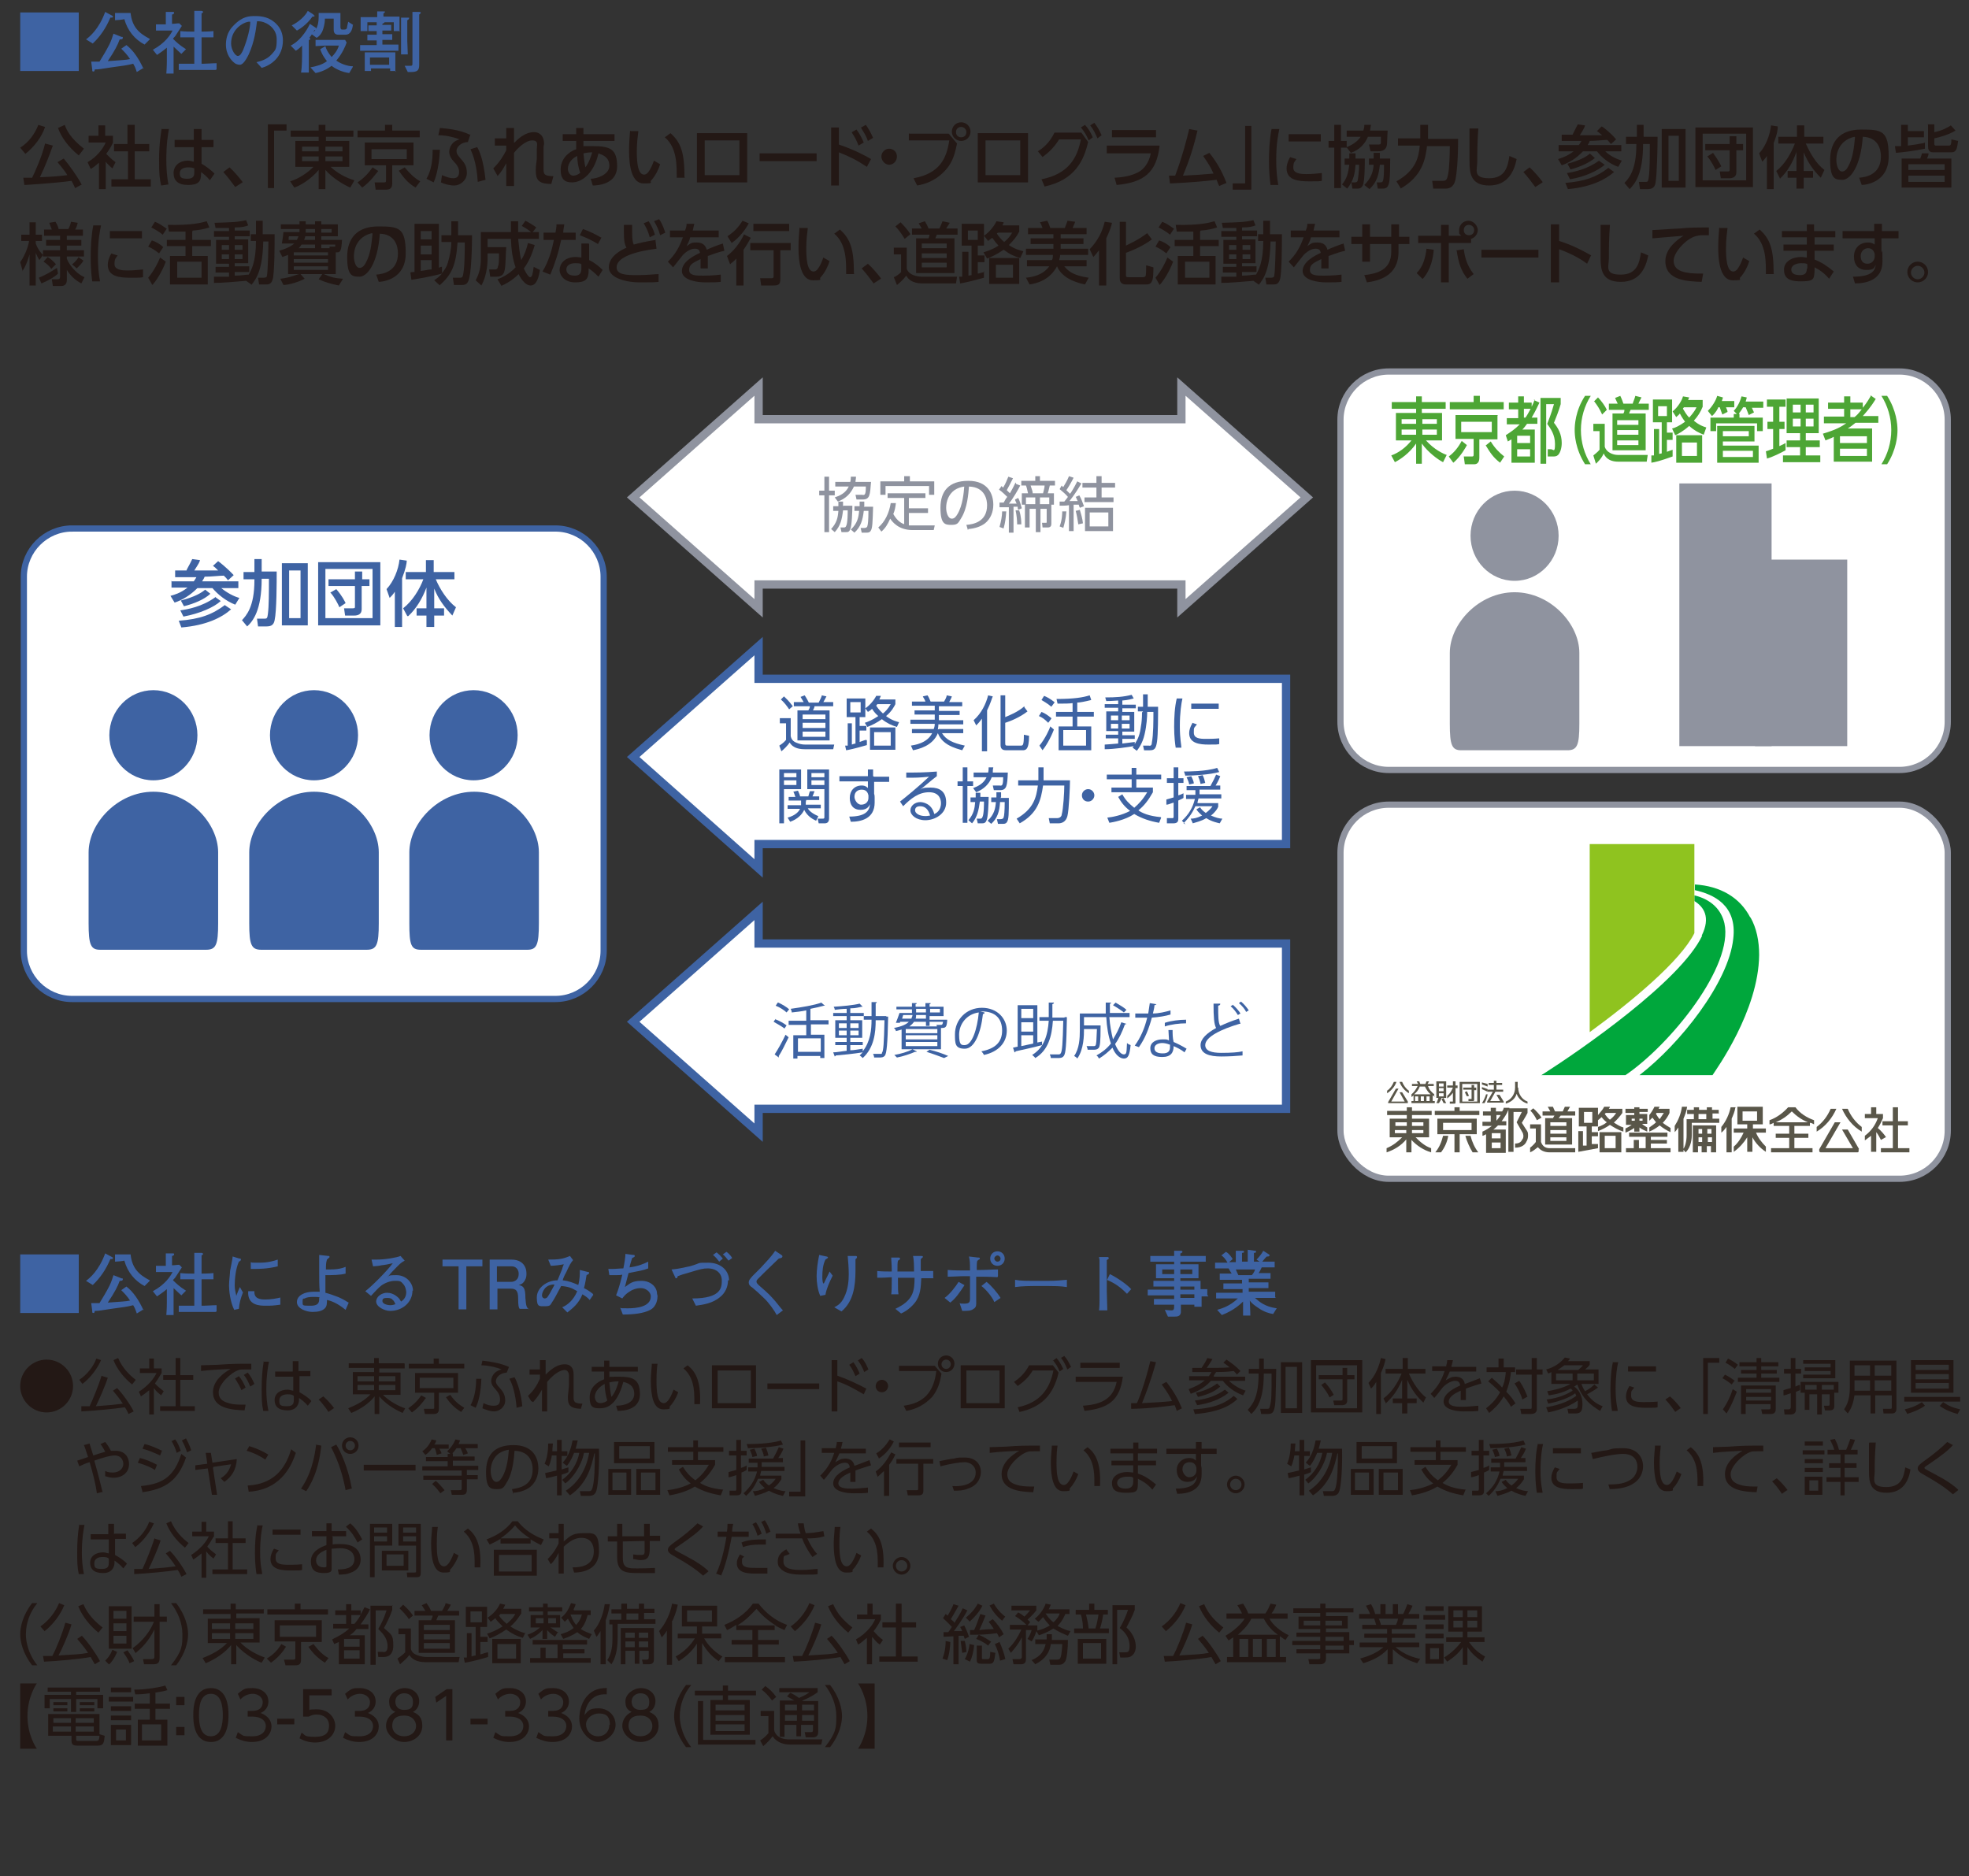<?xml version="1.0" encoding="UTF-8"?>
<svg id="_レイヤー_2" data-name="レイヤー 2" xmlns="http://www.w3.org/2000/svg" xmlns:xlink="http://www.w3.org/1999/xlink" version="1.1" viewBox="0 0 380 362.1">
  <rect x="0" y="0" width="380" height="362.1" fill="#333333" stroke="none"/>
  <defs>
    <style>
      .cls-1 {
        fill: #00a73c;
      }

      .cls-1, .cls-2, .cls-3, .cls-4, .cls-5, .cls-6, .cls-7, .cls-8, .cls-9 {
        stroke-width: 0px;
      }

      .cls-2 {
        fill: #231815;
      }

      .cls-10 {
        clip-path: url(#clippath);
      }

      .cls-11, .cls-3, .cls-12, .cls-13, .cls-14 {
        fill: none;
      }

      .cls-11, .cls-12 {
        stroke-width: 1.6px;
      }

      .cls-11, .cls-13 {
        stroke: #8f939f;
      }

      .cls-12, .cls-14 {
        stroke: #3e63a3;
      }

      .cls-4 {
        fill: #8f939f;
      }

      .cls-15 {
        clip-path: url(#clippath-1);
      }

      .cls-16 {
        clip-path: url(#clippath-4);
      }

      .cls-17 {
        clip-path: url(#clippath-3);
      }

      .cls-18 {
        clip-path: url(#clippath-2);
      }

      .cls-19 {
        clip-path: url(#clippath-5);
      }

      .cls-13, .cls-14 {
        stroke-width: 1.2px;
      }

      .cls-5 {
        fill: #595649;
      }

      .cls-6 {
        fill: #4da635;
      }

      .cls-7 {
        fill: #fff;
      }

      .cls-8 {
        fill: #3e63a3;
      }

      .cls-9 {
        fill: #8fc31f;
      }
    </style>
    <clipPath id="clippath">
      <rect class="cls-3" x="3.9" y="1.5" width="375.4" height="359.3"/>
    </clipPath>
    <clipPath id="clippath-1">
      <rect class="cls-3" x="3.9" y="1.5" width="375.4" height="359.3"/>
    </clipPath>
    <clipPath id="clippath-2">
      <rect class="cls-3" x="3.9" y="1.5" width="375.4" height="359.3"/>
    </clipPath>
    <clipPath id="clippath-3">
      <rect class="cls-3" x="3.9" y="1.5" width="375.4" height="359.3"/>
    </clipPath>
    <clipPath id="clippath-4">
      <rect class="cls-3" x="3.9" y="1.5" width="375.4" height="359.3"/>
    </clipPath>
    <clipPath id="clippath-5">
      <rect class="cls-3" x="267.6" y="162.9" width="100.9" height="59.5"/>
    </clipPath>
  </defs>
  <g class="cls-10">
    <path class="cls-2" d="M374.3,271.3c1.1.8,2.1,1.2,3.5,1.6l.5-.9c-1.4-.3-2.3-.7-3.3-1.4l-.6.7ZM368,272.9c1-.3,2.4-.8,3.5-1.6l-.6-.7c-1.1.8-2.4,1.2-3.3,1.4l.5.9ZM367.5,270.5h10.8v-.9h-10.8v.9ZM376.1,268h-6.4v-1.1h6.4v1.1ZM376.1,264.4h-6.4v-1h6.4v1ZM376.1,266.2h-6.4v-1h6.4v1ZM368.8,268.8h8.2v-6.3h-8.2v6.3ZM365,268.4h-3.2v-2h3.2v2ZM360.9,268.4h-3c0-.4,0-.5,0-.6v-1.4h3v2ZM365,265.5h-3.2v-2h3.2v2ZM360.9,265.5h-3v-2h3v2ZM366,262.6h-9v5.3c0,2.5-.8,3.6-1.1,4.1l.7.8c.8-1.1,1.1-2.2,1.3-3.5h3.1v3.5h.9v-3.5h3.2v2.3c0,.2,0,.3-.3.3h-1.4s.1.9.1.9h1.6c.4,0,.9-.1.9-1v-9.3ZM354.2,262.5h-6.2v.7h5.3v.7h-5v.7h5v.7h-5.3v.7h6.2v-3.5ZM347.3,267.3c-.2,0-.3.1-.8.3v-2.5h1.1v-.9h-1.1v-2.1h-.9v2.1h-1.3v.9h1.3v2.8c-.4.1-.8.2-1.4.4v1c.4,0,.7-.2,1.4-.4v2.7c0,.3-.2.4-.4.4h-.9s.1,1,.1,1h1.2c1,0,1-.8,1-1v-3.4c.2,0,.4-.2.8-.3v-.9ZM353.9,268.2h-2.3v-.9h2.3v.9ZM348.4,267.3h2.2v.9h-2.2v-.9ZM348.3,268.7v3.4h.9v-3h1.5v3.9h.9v-3.9h1.5v1.9c0,.2,0,.3-.3.3h-.8s.2.9.2.9h.8c.4,0,1,0,1-.8v-2.6h.8v-2.1h-7.3v2.1h.8ZM333.2,272.8c1.1-1.7,1.8-3.8,2-4.2l-.8-.5c-.4,1.3-1,2.6-1.9,3.9l.7.8ZM341.8,270.3h-4.8v-.7h4.8v.7ZM341.8,268.8h-4.8v-.7h4.8v.7ZM342.7,267.4h-6.7v5.5h.9v-1.9h4.8v.7c0,.3-.1.3-.4.3h-1.4s.2.9.2.9h1.5c.4,0,1.1,0,1.1-.9v-4.6ZM334.8,266.5c-.8-.6-1.3-.9-1.9-1.2l-.5.7c.7.3,1.7,1.1,1.8,1.2l.6-.8ZM335.4,263.4c-.6-.5-1.3-.9-1.9-1.2l-.5.8c.8.4,1.3.8,1.8,1.2l.6-.8ZM339.9,263.7h3.3v-.8h-3.3v-.8h-.9v.8h-3.3v.8h3.3v.7h-3v.7h3v.8h-3.6v.8h8v-.8h-3.5v-.8h3v-.7h-3v-.7ZM329.6,272.9v-9.9h2.2v-.9h-3.1v10.8h.9ZM324.4,271.8c-.5-.7-1.3-1.6-2.1-2.3l-.9.6c.4.4,1.1,1.2,1.9,2.4l1-.7ZM314.4,267.6c-.4.7-.6,1.3-.6,1.9,0,2,2.1,2.2,3.9,2.2s1.8,0,2.2-.1v-1.1c-1.1.1-2,.1-2.7.1-1.2,0-2.4-.1-2.4-1.2s0-.8.6-1.6l-.9-.3ZM314.2,264.7h5.4v-1h-5.4v1ZM311.3,262.8c-.4,1.7-.5,3.6-.5,5.5s.2,3.4.3,4h1.1c0-.5-.4-1.6-.4-4.2s.3-4.4.5-5.2h-1.1ZM307.6,266.4h-3.2v-1.3h3.2v1.3ZM303.5,266.4h-3.2v-1.3h3.2v1.3ZM305.5,263.5c-.3.4-.5.5-.9.9h-4c.5-.3.9-.6,1.3-.9h3.7ZM298.8,272.6c1.4-.3,3.7-.9,5.7-2.3,0,.4,0,.7,0,.7,0,.8-.2.9-.8.9h-1.2l.2.9h1.2c1.1,0,1.5-.3,1.5-1.8s-.6-2.7-1.6-3.4c.1,0,.3-.2.6-.4,1,2.8,2.6,4,4.4,5.1l.5-.9c-.6-.2-1.9-.8-3-2.3.3-.2,1.3-.7,2.1-1.3l-.7-.6c-.3.3-.8.8-1.8,1.3-.2-.3-.4-.6-.7-1.4h3.3v-2.8h-2.6c.5-.4.6-.5.9-.9v-.7h-4.2c.2-.2.3-.3.4-.5l-1-.2c-.9,1.1-2.1,1.9-3.6,2.3l.4.8c.2-.1.3-.1.6-.3v2.3h3.7c-1.6.9-3.8,1.3-4.5,1.4l.3.8c1.4-.2,2.7-.5,4.2-1.3.2.1.3.2.4.4-.8.5-2.4,1.4-5,1.7l.3.8c2.5-.5,4.3-1.3,5.2-2,.1.3.2.4.2.5-1.1.8-2.8,1.7-5.8,2.2l.3.8ZM294.8,269.6c-.3-.8-.8-2-1.6-3.1l-.9.5c.6.9,1.2,2,1.5,3.1l.9-.5ZM296.6,262.1h-1v2.2h-3v1h3v6.3c0,.3,0,.3-.4.3h-1.8s.2,1,.2,1h1.8c.9,0,1.2-.4,1.2-1v-6.6h1.1v-1h-1.1v-2.2ZM292.5,270.9c-.5-.9-1.2-1.7-1.8-2.3.2-.6.7-1.7.9-3.8h.8v-.9h-2.2v-1.7h-1v1.7h-2.3v.9h3.7c-.1,1.5-.4,2.4-.7,3-.5-.6-1.1-1.1-2-1.9l-.7.7c.4.3,1.1.9,2.3,2.1-.9,1.7-2.1,2.6-2.7,3.1l.6.9c.7-.6,1.9-1.6,2.8-3.2.9,1.1,1.2,1.6,1.4,2l.8-.6ZM280.1,263.7c.2-.6.2-.8.3-1.2h-1.1c0,.6-.2.9-.2,1.2h-2.7v.9h2.4c-.7,2.2-1.7,3.4-2.7,4.4l.7.8c.4-.4,1.1-1.4,1.7-2.1.8-.8,1.7-1.2,2.3-1.2s.9.2,1,.9c-1.1.5-3.2,1.5-3.2,3.1s2.6,1.9,3.9,1.9,2.1,0,2.8-.1v-1c-1.1.1-2.2.2-3.1.2s-2.6,0-2.6-1,1.4-1.7,2.3-2.1c0,.3,0,.5,0,.7,0,.4,0,.8,0,1.1h1c0-.4,0-.7,0-.9,0-.4,0-.9,0-1.3,1.3-.5,2.1-.7,3-1l-.3-1c-1,.4-2.6,1-2.9,1.1-.2-1.1-1-1.4-1.8-1.4s-1,.2-1.9.7c.3-.6.5-1,.8-1.7h5.1v-.9h-4.8ZM266.5,265c.6-1.3.8-2.2.9-2.7l-.9-.2c-.3,1.4-1,3.4-2.4,4.8l.5,1.1c.3-.3.6-.6,1-1.3v6.2h.9v-7.9ZM267.4,270.9c1.5-1.4,2.4-2.7,3.2-4.6v3.6h-1.8v.9h1.8v2h1v-2h1.8v-.9h-1.8v-3.6c.8,1.9,1.9,3.3,3.1,4.4l.5-1c-1.3-1-2.5-2.8-3.3-4.6h3.2v-.9h-3.4v-2.1h-1v2.1h-3.3v.9h3.1c-.8,1.9-1.9,3.6-3.5,4.8l.5,1ZM255,267.3c.5.6,1.2,1.5,1.6,2.4l.8-.5c-.5-1-1.3-2-1.7-2.4l-.7.5ZM260,266.2h1.4v-.8h-1.4v-1.4h-.9v1.4h-4.6v.8h4.6v3.8c0,.2,0,.3-.3.3h-1.5s.2.9.2.9h1.5c.5,0,1-.2,1-.9v-4.1ZM261.9,271.8h-7.9v-8.3h7.9v8.3ZM253,272.6h9.9v-10.1h-9.9v10.1ZM250.3,271.8h-2.2v-8h2.2v8ZM247.2,272.7h4.1v-9.8h-4.1v9.8ZM242.9,264.2h-1.9v.9h1.9c0,4.3-1,5.8-2.1,7l.7.8c1.4-1.3,2.4-3.4,2.4-7.8h1.5c0,4.2,0,5.1-.3,6.2-.1.6-.3.6-.6.6h-1.3s.2,1,.2,1h1.2c.8,0,1.1-.2,1.3-.9.3-.9.3-2.4.4-7.8h-2.4v-2h-.9v2ZM231,271.2c2.2-.3,4.5-1.1,6.1-2.4l-.7-.6c-1.2.9-3.1,1.8-5.8,2.1l.4.8ZM231.2,269.6c2.5-.6,3.5-1.3,4.3-2l-.6-.6c-1.2.9-2.4,1.4-4.1,1.8l.4.8ZM230.7,272.9c5.1-.4,7.2-2,8.1-2.9l-.7-.6c-1.4,1.2-3.4,2.4-7.8,2.6l.3.9ZM234.2,265.6c.1-.2.3-.5.5-.8.5,0,2.1,0,3.4-.2.4.4.5.5.6.7l.7-.7c-1-1-1.4-1.3-2.7-2.2l-.6.6c.3.2.5.3,1.2.9-1.4.1-2.3.1-4.4.1.7-1,.9-1.4,1.1-1.7l-1-.2c-.3.7-.6,1.1-1.1,1.9-.1,0-1.6,0-1.8,0v.8c.6,0,3.1,0,3.7,0-.2.4-.4.6-.5.8h-3.8v.8h3c-.9.8-2,1.3-3.1,1.7l.4.9c.6-.2,2.5-.9,3.9-2.5h2.3c1.3,1.7,3.1,2.5,3.9,2.8l.5-.9c-1-.3-2.3-1-3.2-1.9h3.1v-.8h-5.9ZM218.5,271.9c4-.1,5.8-.4,8.2-.7.2.5.3.7.4,1.1l1-.5c-.8-1.9-1.6-3.3-3-5.1l-.9.5c1.1,1.5,1.5,2.2,2,3.2-1.8.2-3.9.3-5.8.4.7-1.7,1.7-4.3,2.7-7.9l-1.1-.2c-1.1,4.5-2.3,7.6-2.6,8.1-.1,0-1,0-1.1,0v1.1ZM207.6,265.7v1h7.9c-.7,3.6-3.5,4.4-6.5,4.6l.3,1c4.5-.5,6.8-1.9,7.4-6.6h-9.1ZM208.5,264h7.6v-1h-7.6v1ZM203.2,262.5c.6.8.9,1.2,1.3,2.2l.7-.5c-.5-1-.7-1.4-1.3-2.1l-.7.5ZM204.8,262.1c.6.8.8,1.3,1.2,2.2l.7-.5c-.5-1-.7-1.4-1.3-2.1l-.7.4ZM196.8,272.5c4.1-.9,6.5-3.2,7.5-7.6l-1.1-1.4h-4.6c-.8,1.6-2,2.6-2.9,3.2l.7.8c1.3-.9,2.2-1.8,2.9-3h4c-.7,3.5-2.5,6.2-6.9,7.1l.4,1ZM192.9,270.8h-6.4v-6.3h6.4v6.3ZM185.4,271.8h8.5v-8.3h-8.5v8.3ZM173.5,263.6v1h7.2c-.5,4.2-2.5,6.2-6.3,6.7l.5,1c2.9-.5,4.4-2.1,5-2.7,1.1-1.4,1.5-2.7,1.8-4.5l-1.3-1.5h-7ZM182.6,262.4c.5,0,.9.4.9.9s-.4.9-.9.9-.9-.4-.9-.9.4-.9.9-.9M182.6,261.6c-.9,0-1.6.7-1.6,1.6s.7,1.6,1.6,1.6,1.6-.7,1.6-1.6-.7-1.6-1.6-1.6M170.2,266.3c-.6,0-1.2.5-1.2,1.2s.5,1.2,1.2,1.2,1.2-.6,1.2-1.2-.5-1.2-1.2-1.2M165.6,262.6c.6.8.8,1.3,1.2,2.2l.8-.5c-.4-.9-.7-1.6-1.3-2.2l-.8.5ZM163.9,263.4c.6.8.8,1.3,1.2,2.2l.8-.5c-.3-.8-.7-1.5-1.2-2.2l-.8.5ZM167.2,268c-1.7-.9-3.6-1.8-5.6-2.5v-3h-1.1v9.9h1.1v-5.8c2,.7,3,1.3,5.1,2.5l.5-1.1ZM148.1,268.1h10v-1.1h-10v1.1ZM144.9,270.8h-6.4v-6.3h6.4v6.3ZM137.4,271.8h8.5v-8.3h-8.5v8.3ZM135.1,270.9c.2-4.6-1-6.3-2.4-7.4l-.8.6c1.2,1,2.1,2.6,2.1,5.7s0,.9,0,1.2h1.1ZM125.8,263.1c0,.8-.2,2-.2,3.3,0,3,.5,5.6,2.4,5.6s1-.3,1.3-.6c.6-.6,1.2-1.6,1.6-2.7l-.9-.5c-.8,2.1-1.4,2.6-1.9,2.6-1.3,0-1.4-2.5-1.4-4.3s.1-2.6.2-3.3h-1.1ZM117.2,270.3c-.2.2-.7.5-1.4.5s-1-.7-1-1.2c0-1.2,1.1-2.1,1.9-2.5,0,1.4.3,2.5.5,3.2M118,269.6c-.2-.9-.3-1.7-.4-2.8.9-.2,1.4-.2,1.8-.2-.3,1.1-.7,2.2-1.4,3M117.6,264.7h5.5v-.9h-5.5v-1.2h-1v1.2h-2.4v.9h2.4c0,.9,0,1.2,0,1.5-1.4.5-2.8,1.6-2.8,3.5s.7,2.1,1.9,2.1,3.3-.3,4.6-5.1c.8.2,2.1.6,2.1,2.3s-1.8,2.3-3.5,2.3l.3,1c1.1,0,4.3-.2,4.3-3.2s-1.4-3.4-4.2-3.4-1.3.1-1.7.2v-1.2ZM102.9,270.6c.8-.9,1.3-1.7,1.7-2.4,0,.7,0,3.6,0,4.2h1c0-.7,0-2.8,0-5.7,1.6-1.9,2.8-2.3,3.4-2.3s.9.7.8,1.5v1.6c-.1,1.3-.2,1.7-.2,2.1,0,1.4.2,2.2,2.5,2.3l.3-1c-1.7,0-1.7-.5-1.7-1.4s0-1,0-1.9v-1.7c0-.2,0-.5,0-.7,0-1.2-.6-1.9-1.7-1.9s-2.2.5-3.7,2c0-.7,0-1.9,0-2.8h-1.1c0,.9,0,1.2,0,1.8h-2s0,1,0,1h2c0,.1,0,.6,0,.8-.5,1.1-1.1,2.2-2.3,3.3l.6,1ZM100.8,271.4c-.1-1.1-.3-2.2-.6-3.3-.3-1-.6-1.8-.9-2.3l-1,.3c.6,1,1.2,3,1.4,5.6l1.1-.3ZM91.8,271.7c.5-1,1-2.8,1.1-5.6h-1c0,.9-.1,3.4-1.1,5.1l1,.5ZM98.2,263.8c-1.6-.7-3.3-1-5.1-1.2l-.2.9c1.1,0,2.7.3,3.9.8-1.7.4-2,1.7-2,2.2,0,.7.4,1.2.8,1.6.5.6.9,1.1.9,2s-.4,1.2-1.2,1.2-1.1-.1-2-.5l-.2,1c.5.2,1.4.6,2.3.6s2.1-.8,2.1-2.1-.6-1.9-1.2-2.6c-.3-.3-.6-.7-.6-1.1s.3-1.5,2.1-1.7l.4-1ZM86.1,269.7c.8,1.2,1.6,2,2.9,2.8l.6-.8c-1-.6-1.8-1.2-2.7-2.5l-.9.5ZM79.5,272.6c1.3-.9,2.1-2,2.7-2.8l-.9-.5c-1,1.5-2.1,2.2-2.5,2.5l.7.8ZM89.6,263.2h-4.9v-1h-1v1h-4.8v.9h10.7v-.9ZM87.5,267.9h-6.5v-2h6.5v2ZM88.4,265h-8.3v3.8h3.7v2.8c0,.3,0,.3-.4.3h-1.6s.2,1,.2,1h1.7c.8,0,1-.4,1-1v-3.1h3.7v-3.8ZM76.3,268.3h-3.2v-1h3.2v1ZM76.3,266.6h-3.2v-1h3.2v1ZM72.2,268.3h-3.2v-1h3.2v1ZM72.2,266.6h-3.2v-1h3.2v1ZM78,263.1h-4.9v-1h-.9v1h-4.9v.9h4.9v.8h-4.1v4.3h3.4c-1.1,1.2-2.6,2-4.3,2.7l.6.9c1.7-.7,3.4-1.8,4.5-3.2v3.4h.9v-3.4c1.7,2,3.9,2.9,4.5,3.2l.5-.9c-1.3-.4-3.1-1.4-4.3-2.6h3.4v-4.3h-4.1v-.8h4.9v-.9ZM64.5,271.8c-.5-.7-1.3-1.6-2.1-2.3l-.9.6c.4.4,1.1,1.2,1.9,2.4l1-.7ZM50.9,262.7c-.3,1.8-.4,3.5-.4,5.3s0,2.9.3,4.3h1c-.3-1.5-.4-2.8-.4-4.2,0-2.6.3-4.2.5-5.3h-1.1ZM56.7,270.1c0,.6,0,1.3-1.3,1.3s-1.5-.2-1.5-1.1.8-1.2,1.6-1.2.9.1,1.2.3v.7ZM57.6,264.7v-2h-1.1v2s-3.4,0-3.4,0v1h3.5v2.7c-.3,0-.6-.2-1.1-.2-1.5,0-2.5.8-2.5,2s.7,2,2.5,2,2.2-1.3,2.2-2v-.4c.6.4,1.2.9,1.7,1.5l.7-.9c-.5-.6-1.4-1.2-2.3-1.7v-3.1s2.1,0,2.1,0v-1h-2.2ZM48.5,263.2c-2.7,0-3.7,0-6.5.2-.6,0-2.6.1-3.2.1v1.1c1.4-.2,5.4-.4,5.7-.4-1.4.8-3.4,2.3-3.4,4.5,0,3.2,3.8,3.4,6.1,3.5l.2-1.1c-1,0-2.2,0-2.9-.2-1.2-.3-2.3-.7-2.3-2.2s2.3-3.8,3.9-4.3c.3-.1.6-.1,1.2-.1s.7,0,1.2,0v-1.1ZM47.1,265.4c.6.8.8,1.3,1.2,2.2l.8-.5c-.4-.9-.7-1.5-1.3-2.2l-.8.5ZM45.4,266.1c.5.8.8,1.3,1.2,2.2l.8-.5c-.4-.9-.7-1.5-1.3-2.2l-.8.5ZM33.9,262.1v3.3h-2.4v.9h2.4v5.1h-3v.9h6.7v-.9h-2.8v-5.1h2.5v-.9h-2.5v-3.3h-1ZM29.7,267.9c.6.8.8.9,1.4,1.4l.5-.8c-.6-.5-1.1-.8-1.7-1.5.8-1.1,1.1-1.8,1.3-2v-.9h-1.5v-1.9h-.9v1.9h-1.8v.9h3.2c-.4.9-1.5,2.4-3.4,3.6l.4.9c.3-.2.9-.6,1.6-1.2v4.7h.9v-5ZM21.9,262.5c.7,1.8,2.1,3.5,3.6,4.7l.7-.9c-1.2-.9-2.6-2.3-3.4-4.2l-.9.4ZM15.9,267.1c1.6-1.2,2.9-3,3.6-4.6l-.9-.3c-.6,1.6-1.8,3.1-3.3,4.1l.7.9ZM19.6,265.5c-.6,2-1.7,4.6-2.3,5.9-.2,0-1.2,0-1.6,0v1c2.2-.1,6.5-.5,8.4-.8.2.3.4.6.7,1.3l1-.5c-.7-1.4-2.2-3.5-3.2-4.5l-.8.5c.5.6,1.2,1.4,1.9,2.5-1.5.2-2.4.3-5.2.5.5-1,1.8-3.9,2.3-5.5l-1-.3ZM9,262.4c-2.8,0-5.1,2.3-5.1,5.1s2.3,5.1,5.1,5.1,5.1-2.3,5.1-5.1-2.3-5.1-5.1-5.1"/>
    <path class="cls-2" d="M377.9,287.5c-.9-.9-2.6-2-3.8-2.6-.3-.2-1.9-1-2.2-1.2-.4-.2-.5-.3-.5-.4s.2-.3.7-.6c2.8-1.9,3.9-2.8,4.8-3.8l-1.1-.6c-1,1-2.5,2.3-4.5,3.7-.8.6-1.2.9-1.2,1.4s.4.8,1.5,1.4c2.1,1.2,3.7,2.2,5.3,3.6l1-.8ZM360.7,278.5c0,.8,0,4.6,0,5.5,0,2,.2,4.1,3.4,4.1s4.3-2.4,4.6-4.5l-1-.4c-.3,1.8-.7,3.8-3.7,3.8s-2.2-1.6-2.2-3,0-2.5.2-5.6h-1.2ZM348.3,282.4h3.5v-.8h-3.5v.8ZM347.9,280.7h4.2v-.8h-4.2v.8ZM348.3,279h3.5v-.8h-3.5v.8ZM356,288.6v-2.6h2.7v-.9h-2.7v-1.8h2.3v-.9h-2.3v-1.7h2.5v-.9h-1.3c.3-.7.5-1,.8-1.9l-.9-.2c-.3.9-.5,1.4-.8,2.1h-1.4c-.2-.9-.4-1.3-.8-2.1l-.9.2c.3.6.6,1.2.8,1.9h-1.3v.9h2.5v1.7h-2.2v.9h2.2v1.8h-2.7v.9h2.7v2.6h.9ZM348.3,288.5h3.4v-3.5h-3.4v3.5ZM348.3,284.1h3.5v-.8h-3.5v.8ZM350.9,287.7h-1.7v-2h1.7v2ZM345,287.6c-.5-.7-1.3-1.6-2.1-2.3l-.9.6c.4.4,1.1,1.2,1.9,2.4l1-.7ZM340.2,279c-2.8,0-3.9,0-6.5.2-.6,0-2.4.1-3.1.1v1.1c1.4-.2,5.4-.4,5.7-.4-1.4.8-3.4,2.3-3.4,4.5,0,3.2,3.8,3.4,6.1,3.5l.2-1.1c-1,0-2.1,0-2.9-.2-1.2-.3-2.3-.7-2.3-2.2s2.3-3.8,3.9-4.3c.3-.1.6-.1,1.2-.1s.8,0,1.2,0v-1.1ZM328.7,286.7c.2-4.6-1-6.3-2.4-7.4l-.8.6c1.2,1,2.1,2.6,2.1,5.7s0,.9,0,1.2h1.1ZM319.4,278.9c0,.8-.2,2-.2,3.3,0,3,.5,5.6,2.4,5.6s1-.3,1.3-.6c.6-.6,1.2-1.6,1.6-2.7l-.9-.5c-.8,2.1-1.4,2.6-1.9,2.6-1.3,0-1.4-2.5-1.4-4.3s.2-2.6.2-3.3h-1.1ZM310.6,287.4c1.4,0,2.7-.2,3.7-.6,2.5-1,2.8-3,2.8-3.8,0-1.7-1.1-3.5-3.8-3.5s-2.1.2-3.2.4c-.5,0-2.7.5-3,.5l.3,1.2c2-.5,4.4-1,5.8-1,2.3,0,2.8,1.4,2.8,2.5s-.6,2-1.2,2.4c-1.1.8-2.5,1-4.4,1l.3,1ZM300,283.3c-.4.7-.6,1.3-.6,1.9,0,2,2.1,2.2,3.9,2.2s1.8,0,2.2-.1v-1.1c-1.1.1-2,.1-2.7.1-1.2,0-2.4-.1-2.4-1.2s0-.8.6-1.6l-.9-.3ZM299.7,280.5h5.4v-1h-5.4v1ZM296.8,278.6c-.4,1.7-.5,3.6-.5,5.5s.2,3.4.3,4h1.1c0-.5-.4-1.6-.4-4.2s.3-4.4.5-5.2h-1.1ZM287.6,279.5c1.7,0,5-.2,6.8-.7l-.4-.8c-2.1.7-5.9.7-6.6.7l.3.9ZM291.7,280.9c-.1-.4-.2-.9-.5-1.5l-.9.2c.2.4.5,1,.5,1.5l.9-.2ZM289.4,281c0-.3-.2-.8-.5-1.4l-.9.2c.3.6.5,1.2.5,1.4l.9-.2ZM287.3,282.9c-.4.2-.6.3-1,.4v-2.4h1.1v-.9h-1.1v-2.1h-.9v2.1h-1.4v.9h1.4v2.8c-.7.2-1.1.3-1.5.4v1c.4,0,.8-.2,1.5-.4v2.7c0,.3-.1.3-.3.3h-1v.9h1.4c.9,0,.9-.6.9-.9v-3.5c.5-.2.7-.3,1-.5v-.9ZM287.3,288.7c1.3-1.2,1.8-2.2,2.3-3.3h3.4c-.2.3-.6.8-1.3,1.3-.7-.5-.9-.8-1.1-1.1l-.8.4c.1.2.4.6,1.1,1.2-1,.5-1.7.6-2.3.6l.4.9c.6-.2,1.6-.4,2.7-1,1.2.7,2.3.9,2.7,1l.5-.9c-.5,0-1.4-.2-2.3-.6.9-.7,1.3-1.4,1.5-1.7v-.7h-4.1c0-.2.1-.5.2-.9h4.5v-.8h-4.4c0-.5,0-.6,0-.9h4.1v-.8h-.9c.2-.3.7-1,1-1.8l-.9-.3c-.2.5-.6,1.3-1.1,2.2h-4.7v.8h1.7c0,.3,0,.5,0,.9h-1.8v.8h1.7c-.4,1.7-1.2,3-2.6,4.2l.7.7ZM282.9,287.5c-2.4-.2-3.7-.8-4.5-1.3,1.1-.9,2-1.9,2.9-3.5v-.9h-3.3v-1.6h4.9v-.9h-4.9v-1.3h-.9v1.3h-4.9v.9h4.9v1.6h-4.1v.9h7.1c-.9,1.5-1.6,2.2-2.6,3-1.1-.8-1.7-1.5-2.4-2.6l-.8.5c.5.9,1.1,1.8,2.3,2.7-1.7.9-3.6,1.2-4.5,1.3l.4,1c.6-.1,3-.5,4.9-1.7,1.5.9,3.2,1.4,5,1.7l.4-1ZM269.8,287.6h-2.8v-3.4h2.8v3.4ZM266.1,288.5h4.6v-5h-4.6v5ZM264.2,287.6h-2.7v-3.4h2.7v3.4ZM260.7,288.5h4.4v-5h-4.4v5ZM268.7,281.5h-5.9v-2.4h5.9v2.4ZM261.8,282.4h7.8v-4.1h-7.8v4.1ZM249.9,280.1c0-.8.1-1.1.1-1.5h-.9c0,1.3-.2,2.8-.7,3.9l.8.5c.3-.6.5-1.5.6-2.1h.9v2.9c-1.2.3-1.8.4-2.2.5l.2,1c.5-.1,1-.2,2.1-.5v3.8h.9v-4c.6-.2,1-.3,1.3-.5v-.9c-.4.1-.6.2-1.3.4v-2.6h1.1v-.9h-1.1v-2.2h-.9v2.2h-.8ZM253.4,288.6c3.4-2.3,4.2-5.8,4.7-8.1h.1c0,1.4,0,6-.6,7-.1.3-.4.3-.7.3h-1.6s.2.9.2.9h1.6c1.1,0,1.3-.7,1.4-1,.3-.9.6-4.3.5-8.1h-4.5c.2-.7.3-1.2.4-1.6h-1c-.5,2.8-1.5,3.8-1.9,4.3l.8.6c.7-.8,1.1-1.8,1.4-2.5h1c-.4,2.1-1.6,4-3.3,5.2l.6.7c1.3-.9,3.1-3.3,3.6-5.9h1c-.5,3-2,5.7-4.5,7.3l.7.8ZM238.5,285.4c.6,0,1.1.5,1.1,1.1s-.5,1.1-1.1,1.1-1.1-.5-1.1-1.1.5-1.1,1.1-1.1M238.5,284.8c-.9,0-1.7.8-1.7,1.7s.8,1.7,1.7,1.7,1.7-.8,1.7-1.7-.8-1.7-1.7-1.7M230.9,283.8c0,.8-.6,1.3-1.4,1.3s-1.3-1-1.3-1.5c0-1.1.8-1.4,1.4-1.4,1,0,1.2.7,1.3,1.1v.5ZM231.9,279.6v-1.3h-1.1v1.3s-5.7,0-5.7,0v1h5.7v1.3c-.2-.2-.5-.5-1.3-.5-1.4,0-2.4,1-2.4,2.3s.7,2.3,2.1,2.3,1.7-.9,1.8-1.1c-.1,1.4-1,2.4-4.1,2.4l.3,1c2,0,4.7-.6,4.7-3.7s0-.6,0-.9c0-.3,0-.5-.1-.8v-2.3h3v-1h-3ZM218.7,286c0,.9-.5,1.3-1.5,1.3-1.5,0-1.6-.9-1.6-1.1,0-.8.9-1.2,1.9-1.2s.9,0,1.2.2v.8ZM219.7,279.6v-1.2h-1v1.2h-4.4v.9h4.4v1.4h-4.2v.9h4.2v1.4c-.2,0-.6-.1-1.2-.1-1.7,0-2.9.9-2.9,2.1s.5,1.9,2.7,1.9,2.3-.3,2.3-2v-.7c.6.3,1.7.8,2.8,2.1l.7-1c-1.2-1-2.2-1.7-3.5-2.1v-1.6h3.5v-.9h-3.5v-1.4h3.7v-.9h-3.7ZM212.3,286.7c.2-4.6-1-6.3-2.4-7.4l-.8.6c1.2,1,2.1,2.6,2.1,5.7s0,.9,0,1.2h1.1ZM203,278.9c0,.8-.2,2-.2,3.3,0,3,.5,5.6,2.4,5.6s1-.3,1.3-.6c.6-.6,1.2-1.6,1.6-2.7l-.9-.5c-.8,2.1-1.4,2.6-1.9,2.6-1.3,0-1.4-2.5-1.4-4.3s.1-2.6.2-3.3h-1.1ZM200.6,279c-2.8,0-3.9,0-6.5.2-.6,0-2.4.1-3.1.1v1.1c1.4-.2,5.4-.4,5.7-.4-1.4.8-3.4,2.3-3.4,4.5,0,3.2,3.8,3.4,6.1,3.5l.2-1.1c-1,0-2.1,0-2.9-.2-1.2-.3-2.3-.7-2.3-2.2s2.3-3.8,3.9-4.3c.3-.1.6-.1,1.2-.1s.8,0,1.2,0v-1.1ZM184,287.7c.9,0,1.9,0,2.8-.4,2.2-.7,2.5-2.5,2.5-3.2,0-1.6-1.1-2.8-3.1-2.8s-1.4.1-2.1.2c-.4,0-2.3.4-2.8.5l.2,1c1.8-.5,3.8-.8,4.7-.8s2.1.6,2.1,2c0,2.7-3.6,2.7-4.5,2.6l.3.9ZM180,281.6h-7v.9h4.2v4.8c0,.3-.1.3-.3.3h-1.9s.2,1,.2,1h2c.8,0,1-.3,1-.9v-5.2h1.9v-.9ZM179.6,278.4h-6.1v.9h6.1v-.9ZM169.6,281.5c1.3-.8,2.4-2.2,2.9-3.3l-.8-.4c-.4.6-1.2,1.9-2.6,2.7l.5.9ZM169.4,285c.3-.3.7-.6,1.2-1.1v4.8h1v-6c.3-.4.7-.9,1.2-2l-.8-.4c-.7,1.3-1.6,2.7-3,3.7l.4,1.1ZM162.3,279.5c.2-.6.2-.8.3-1.2h-1.1c0,.6-.2.9-.2,1.2h-2.7v.9h2.4c-.7,2.2-1.7,3.4-2.7,4.4l.7.8c.4-.4,1.1-1.4,1.7-2.1.8-.8,1.7-1.2,2.3-1.2s.9.2,1,.9c-1.1.5-3.2,1.5-3.2,3.1s2.6,1.9,3.9,1.9,2.1,0,2.8-.1v-1c-1.1.1-2.2.2-3.1.2s-2.6,0-2.6-1,1.4-1.7,2.3-2.1c0,.3,0,.5,0,.7,0,.4,0,.8,0,1.1h1c0-.4,0-.7,0-.9,0-.4,0-.9,0-1.3,1.3-.5,2.1-.7,3-1l-.3-1c-1,.4-2.6,1-2.9,1.1-.2-1.1-1-1.4-1.8-1.4s-1,.2-1.9.7c.3-.6.5-1,.8-1.7h5.1v-.9h-4.8ZM154.5,278v9.9h-2.2v.9h3.1v-10.8h-.9ZM144.3,279.5c1.7,0,5-.2,6.8-.7l-.4-.8c-2.1.7-5.9.7-6.6.7l.3.9ZM148.3,280.9c-.1-.4-.2-.9-.5-1.5l-.9.2c.2.4.5,1,.5,1.5l.9-.2ZM146.1,281c0-.3-.2-.8-.5-1.4l-.9.2c.3.6.5,1.2.5,1.4l.9-.2ZM144,282.9c-.4.2-.6.3-1,.4v-2.4h1.1v-.9h-1.1v-2.1h-.9v2.1h-1.4v.9h1.4v2.8c-.7.2-1.1.3-1.5.4v1c.4,0,.8-.2,1.5-.4v2.7c0,.3-.1.3-.3.3h-1v.9h1.4c.9,0,.9-.6.9-.9v-3.5c.5-.2.7-.3,1-.5v-.9ZM144,288.7c1.3-1.2,1.8-2.2,2.3-3.3h3.4c-.2.3-.6.8-1.3,1.3-.7-.5-.9-.8-1.1-1.1l-.8.4c.1.2.4.6,1.1,1.2-1,.5-1.7.6-2.3.6l.4.9c.6-.2,1.6-.4,2.7-1,1.2.7,2.3.9,2.7,1l.5-.9c-.5,0-1.4-.2-2.3-.6.9-.7,1.3-1.4,1.5-1.7v-.7h-4.1c0-.2.1-.5.2-.9h4.5v-.8h-4.4c0-.5,0-.6,0-.9h4.1v-.8h-.9c.2-.3.7-1,1-1.8l-.9-.3c-.2.5-.6,1.3-1.1,2.2h-4.7v.8h1.7c0,.3,0,.5,0,.9h-1.8v.8h1.7c-.4,1.7-1.3,3-2.6,4.2l.7.7ZM139.6,287.5c-2.4-.2-3.7-.8-4.5-1.3,1.1-.9,2-1.9,2.9-3.5v-.9h-3.3v-1.6h4.9v-.9h-4.9v-1.3h-.9v1.3h-4.9v.9h4.9v1.6h-4.1v.9h7.1c-.9,1.5-1.6,2.2-2.6,3-1.1-.8-1.7-1.5-2.4-2.6l-.8.5c.5.9,1.1,1.8,2.3,2.7-1.7.9-3.6,1.2-4.5,1.3l.4,1c.6-.1,3-.5,4.9-1.7,1.5.9,3.2,1.4,5,1.7l.4-1ZM126.5,287.6h-2.8v-3.4h2.8v3.4ZM122.8,288.5h4.6v-5h-4.6v5ZM120.9,287.6h-2.7v-3.4h2.7v3.4ZM117.4,288.5h4.4v-5h-4.4v5ZM125.4,281.5h-5.9v-2.4h5.9v2.4ZM118.5,282.4h7.8v-4.1h-7.8v4.1ZM106.6,280.1c0-.8.1-1.1.1-1.5h-.9c0,1.3-.2,2.8-.7,3.9l.8.5c.3-.6.5-1.5.6-2.1h.9v2.9c-1.2.3-1.8.4-2.2.5l.2,1c.5-.1,1-.2,2.1-.5v3.8h.9v-4c.6-.2,1-.3,1.3-.5v-.9c-.4.1-.6.2-1.3.4v-2.6h1.1v-.9h-1.1v-2.2h-.9v2.2h-.8ZM110,288.6c3.4-2.3,4.2-5.8,4.7-8.1h.1c0,1.4,0,6-.6,7-.1.3-.4.3-.7.3h-1.6s.2.9.2.9h1.6c1.1,0,1.3-.7,1.4-1,.3-.9.6-4.3.5-8.1h-4.5c.2-.7.3-1.2.4-1.6h-1c-.5,2.8-1.5,3.8-1.9,4.3l.8.6c.7-.8,1.1-1.8,1.4-2.5h1c-.4,2.1-1.6,4-3.3,5.2l.6.7c1.3-.9,3.1-3.3,3.6-5.9h1c-.5,3-2,5.7-4.5,7.3l.7.8ZM98.2,279.8c-.1,1.3-.3,3.7-1.3,5.3-.3.5-.6.9-1.1.9-.8,0-1.1-1.3-1.1-2.1,0-1.3.5-2.6,1.6-3.4.6-.4,1.2-.6,1.9-.7M99.1,288.1c1.3-.1,2.4-.5,3.2-1.1,1.1-.9,1.6-2.2,1.6-3.6,0-2-1-4.5-4.8-4.5s-5.3,2-5.3,5.2.9,3.3,2.1,3.3,1.3-.3,1.9-1.3c1.2-1.9,1.4-4.8,1.5-6.1,3.2.1,3.5,2.6,3.5,3.6,0,3.3-2.8,3.6-4,3.8l.3,1ZM85.8,287.6c-.5-.6-1.1-1.3-1.7-1.8l-.7.6c.3.3.8.7,1.6,1.8l.8-.6ZM83.9,278.7c.2-.3.2-.5.3-.7l-.9-.2c-.1.3-.6,1.5-1.8,2.3l.6.7c.3-.2.8-.6,1.3-1.3h.5c.2.4.3.9.4,1.3l.9-.3c0-.2-.1-.3-.4-.9h1.8v-.8h-2.8ZM87.2,280.6c.2-.2.5-.5.9-1.1h.8c.1.3.4.9.5,1.3l.9-.3c-.2-.5-.3-.7-.5-1h2.4v-.8h-3.7c.1-.3.2-.4.3-.7l-.9-.2c-.5,1.2-1.1,1.8-1.6,2.3l.6.5h-.5v.6h-4.2v.8h4.2v1h-4.9v.8h7.6v1h-7.4v.8h7.4v1.6c0,.3,0,.4-.4.4h-1.7s.2.9.2.9h1.9c1,0,1-.5,1-1.2v-1.8h2.1v-.8h-2.1v-1h2.2v-.8h-4.9v-1h4.2v-.8h-4.2v-.6h-.2ZM70.2,283.8h10v-1.1h-10v1.1ZM67.9,287.3c-.7-4.1-2.2-7.2-3-8.5l-1,.5c1.5,2.9,2.3,5.6,2.8,8.3l1.1-.3ZM61,278.9c-.6,4.7-1.9,6.9-2.9,8.4l1,.5c.8-1.2,2.4-3.8,2.9-8.8l-1.1-.2ZM67.6,278.1c.5,0,.9.4.9.9s-.4.9-.9.9-.9-.4-.9-.9.4-.9.9-.9M67.6,277.4c-.9,0-1.6.7-1.6,1.6s.7,1.6,1.6,1.6,1.6-.7,1.6-1.6-.7-1.6-1.6-1.6M48,287.9c6.7-.4,8.5-5.8,9.1-7.5l-.9-.7c-.8,2.6-2.5,6.7-8.4,7l.2,1.2ZM51.7,280.7c-.3-.2-1.6-1-3.6-1.6l-.5.9c1.7.5,2.9,1.2,3.6,1.7l.6-1ZM41.2,283.1l3.4-.5c-.3,1-.7,1.9-2,2.7l.7.7c1.4-1,2.3-2.3,2.4-4.4l-4.7.7-.3-1.9h-1c0,.1.3,2.1.3,2.1l-2.3.3v.9c.1,0,2.4-.3,2.4-.3l.8,5.1h1c0-.1-.8-5.2-.8-5.2ZM27.4,288c4.7-.6,7-2.4,8.5-6.7l-.9-.7c-1.3,4-3.2,5.8-7.8,6.2l.3,1.1ZM35.1,278c.5.9.7,1.4,1,2.3l.8-.4c-.3-1-.7-1.7-1-2.3l-.8.4ZM33.1,278.1c.5.9.7,1.3,1,2.3l.8-.4c-.4-1-.6-1.6-1.1-2.2l-.8.4ZM30.3,282.7c-.9-.5-2.3-1.1-3.3-1.3l-.4.9c1.7.5,2.7,1,3.3,1.4l.4-1ZM31.3,280c-.9-.4-2-1-3.4-1.3l-.4.9c1.2.3,2.3.8,3.4,1.3l.4-1ZM19.8,288c-1-4.1-1.2-4.6-1.6-6.1,1.7-.6,3.1-1,3.9-1,1.4,0,1.7,1.1,1.7,1.6,0,1.1-1,1.7-2,1.7s-1.2-.2-1.5-.3v1c.1,0,.8.3,1.6.3,1.7,0,3-1,3-2.6s-1-2.6-2.6-2.6-.7,0-.9,0c-.3-.6-.6-1.1-1.1-1.7l-.9.4c.2.3.7,1,.9,1.5-1.2.3-2.2.7-2.3.7-.5-1.7-.6-1.8-.7-2.3l-1.1.3c.3.7.3.9.8,2.3-.3.1-1.7.6-2.1.7l.4,1.1c.7-.3,1.2-.6,2-.8.7,2.4,1.2,4.4,1.4,6l1.2-.3Z"/>
    <path class="cls-2" d="M174,301.1c.6,0,1.1.5,1.1,1.1s-.5,1.1-1.1,1.1-1.1-.5-1.1-1.1.5-1.1,1.1-1.1M174,300.5c-.9,0-1.7.8-1.7,1.7s.8,1.7,1.7,1.7,1.7-.8,1.7-1.7-.8-1.7-1.7-1.7M170.5,302.4c.2-4.6-1-6.3-2.4-7.4l-.8.6c1.2,1,2.1,2.6,2.1,5.7s0,.9,0,1.2h1.1ZM161.1,294.6c0,.8-.2,2-.2,3.3,0,3,.5,5.6,2.4,5.6s1-.3,1.3-.6c.6-.6,1.2-1.6,1.6-2.7l-.9-.5c-.8,2.1-1.4,2.6-1.9,2.6-1.3,0-1.4-2.5-1.4-4.3s.1-2.6.2-3.3h-1.1ZM151.8,299c-1.2.6-1.7,1.4-1.7,2.3s.2,1.1.7,1.6c.8.7,2,1,4,1s2.6,0,3-.1v-1c-.7,0-1.6.2-3.1.2s-3.5-.1-3.5-1.6,0-.9,1.2-1.5l-.6-.8ZM157.7,299.9c-.7-.7-1.4-1.9-1.9-3,1,0,2,0,3.3-.4l-.2-1c-1.2.2-2.2.4-3.4.4-.2-.5-.3-1.2-.4-1.9h-1.1c0,.4.2,1.2.5,2-.3,0-.9,0-1.4,0h-3.4c0,0,0,.9,0,.9h3.3c.2,0,1.1,0,1.8,0,.6,1.6,1.4,2.8,2,3.6l.9-.6ZM146.9,293.7c.5.8.7,1.4,1,2.3l.8-.4c-.3-.7-.6-1.5-1.1-2.2l-.8.4ZM142.7,300.2c-.3.5-.5.9-.5,1.5,0,2,2.4,2,3.7,2s1.9,0,2.2,0v-1.1c-1,0-1.8,0-2.2,0-1.3,0-2.7,0-2.7-1.1s0-.5.4-1.1l-.8-.4ZM147.8,297.1c-2.3,0-3.5.1-4.7.6l.3.9c1-.4,2-.5,3.2-.5s.9,0,1.2,0v-1ZM145.2,294.1c.5.9.7,1.3,1,2.3l.8-.4c-.3-.8-.6-1.5-1.1-2.2l-.8.4ZM139.2,304c.7-1.5,1.5-4.5,2-7.4h3.3v-1h-3.2c0-.7.1-.9.2-1.5h-1.1c0,.6,0,.7-.1,1.5h-1.8v1h1.7c-.2,1.1-.8,4.8-2,7.1l1.1.4ZM136.7,303.2c-.9-.9-2.6-2-3.8-2.6-.3-.2-1.9-1-2.2-1.2-.4-.2-.5-.3-.5-.4s.2-.3.7-.6c2.8-1.9,3.9-2.8,4.8-3.8l-1.1-.6c-1,1-2.5,2.3-4.5,3.7-.8.6-1.2.9-1.2,1.4s.4.8,1.5,1.4c2.1,1.2,3.7,2.2,5.3,3.6l1-.8ZM120.1,296.5v-2.4h-1v2.4h-1.8s0,1,0,1h1.8s0,3,0,3c0,3.1,1.7,3.1,4.5,3.1s1.3,0,2.8,0v-1c-.6,0-1.4.1-3.3.1s-2.9,0-2.9-2v-3.2s4.2-.1,4.2-.1c0,1.6,0,1.8,0,2.1,0,.6-.3.6-.8.6s-.8,0-1.4-.1v.9c.4,0,.9.2,1.4.2,1.5,0,1.8-.7,1.8-2.4s0-1.1,0-1.3h2c0,0,0-1,0-1h-2c0-.3,0-2,0-2.3h-1.1c0,.9,0,1,0,2.4h-4.2ZM107.8,296.8v1.1c-.3.6-.8,1.7-2.1,3l.6,1c.6-.6,1-1.2,1.5-2.2v4s1,0,1,0c0-2.2,0-4.1,0-5.2,1.3-1.2,2.3-1.7,3.4-1.7,2.1,0,2.4,1.7,2.4,2.6,0,3-2.9,3.1-4.1,3.1l.3,1c1,0,4.8-.2,4.8-4.1s-1.1-3.5-3.2-3.5-2.6.8-3.6,1.6c0-1.2,0-1.4,0-3.4h-1v1.8h-1.8v1h1.8ZM102.6,303.3h-6.3v-3.2h6.3v3.2ZM95.3,304.1h8.3v-5h-8.3v5ZM96.6,296.9c.6-.4,1.7-1.2,2.8-2.5.5.6,1.2,1.4,2.9,2.5h-5.7ZM104.9,297.1c-2-.8-3.5-1.7-5-3.5h-1c-1.3,1.7-3.1,2.8-5,3.5l.6,1c.8-.4,1.3-.6,2.1-1.1v.9h5.8v-.8c.5.3,1,.6,2,1.1l.5-1ZM92.7,302.4c.2-4.6-1-6.3-2.4-7.4l-.8.6c1.2,1,2.1,2.6,2.1,5.7s0,.9,0,1.2h1.1ZM83.4,294.6c0,.8-.2,2-.2,3.3,0,3,.5,5.6,2.4,5.6s1-.3,1.3-.6c.6-.6,1.2-1.6,1.6-2.7l-.9-.5c-.8,2.1-1.4,2.6-1.9,2.6-1.3,0-1.4-2.5-1.4-4.3s.1-2.6.2-3.3h-1.1ZM74.7,297.5h-2.5v-1h2.5v1ZM74.7,295.8h-2.5v-1h2.5v1ZM71.4,294.1v10.3h.9v-6.1h3.4v-4.2h-4.3ZM77.9,302.2h-3.3v-2.2h3.3v2.2ZM78.8,299.3h-5.1v3.8h5.1v-3.8ZM80.3,297.5h-2.5v-1h2.5v1ZM80.3,295.8h-2.5v-1h2.5v1ZM81.2,294.1h-4.3v4.2h3.4v4.9c0,.2,0,.3-.3.3h-1.5s.1.9.1.9h1.8c.7,0,.8-.3.8-.9v-9.4ZM66.8,294.7c1.1,1,1.7,2,2.2,3l.9-.6c-.4-.7-1-2-2.3-3.1l-.8.6ZM63,302.2c0,.2,0,.3-.5.3-1.1,0-1.5-.7-1.5-1.3,0-1.3,1.3-1.8,2-2.1v3.1ZM64,296.5h2.8v-1h-2.8v-1.5h-1v1.5h-2.8v1h2.8v1.7c-1.1.4-3,1.2-3,3.1s1,2.3,2.6,2.3,1.4-.6,1.4-1.2v-3.5c.4,0,.9-.1,1.6-.1,2.4,0,2.8,1.4,2.8,2.1,0,1.9-2.1,2-3.2,2l.2,1c.9,0,1.6-.1,2.1-.3,1.6-.5,2.1-1.6,2.1-2.6s-.4-1.8-1.1-2.3c-.7-.5-1.7-.7-2.9-.7s-1,0-1.4.1v-1.5ZM52.8,299c-.4.7-.6,1.3-.6,1.9,0,2,2.1,2.2,3.9,2.2s1.8,0,2.2-.1v-1.1c-1.1.1-2,.1-2.7.1-1.2,0-2.4-.1-2.4-1.2s0-.8.6-1.6l-.9-.3ZM52.6,296.2h5.4v-1h-5.4v1ZM49.7,294.3c-.4,1.7-.5,3.6-.5,5.5s.2,3.4.3,4h1.1c0-.5-.4-1.6-.4-4.2s.3-4.4.5-5.2h-1.1ZM44,293.6v3.3h-2.4v.9h2.4v5.1h-3v.9h6.7v-.9h-2.8v-5.1h2.5v-.9h-2.5v-3.3h-1ZM39.8,299.4c.6.8.8.9,1.4,1.4l.5-.8c-.6-.5-1.1-.8-1.7-1.5.8-1.1,1.1-1.8,1.3-2v-.9h-1.5v-1.9h-.9v1.9h-1.8v.9h3.2c-.4.9-1.5,2.4-3.4,3.6l.4.9c.3-.2.9-.6,1.6-1.2v4.7h.9v-5ZM32.1,294c.7,1.8,2.1,3.5,3.6,4.7l.7-.9c-1.2-.9-2.6-2.3-3.4-4.2l-.9.4ZM26.1,298.6c1.6-1.2,2.9-3,3.6-4.6l-.9-.3c-.6,1.6-1.8,3.1-3.3,4.1l.7.9ZM29.8,296.9c-.6,2-1.7,4.6-2.3,5.9-.2,0-1.2,0-1.6,0v1c2.2-.1,6.5-.5,8.4-.8.2.3.4.6.7,1.3l1-.5c-.7-1.4-2.2-3.5-3.2-4.5l-.8.5c.5.6,1.2,1.4,1.9,2.5-1.5.2-2.4.3-5.2.5.5-1,1.8-3.9,2.3-5.5l-1-.3ZM15.3,294.2c-.3,1.8-.4,3.5-.4,5.3s0,2.9.3,4.3h1c-.3-1.5-.4-2.8-.4-4.2,0-2.6.3-4.2.5-5.3h-1.1ZM21,301.5c0,.6,0,1.3-1.3,1.3s-1.5-.2-1.5-1.1.8-1.2,1.6-1.2.9.1,1.2.3v.7ZM22,296.1v-2h-1.1v2s-3.4,0-3.4,0v1h3.5v2.7c-.3,0-.6-.2-1.1-.2-1.5,0-2.5.8-2.5,2s.7,2,2.5,2,2.2-1.3,2.2-2v-.4c.6.4,1.2.9,1.7,1.5l.7-.9c-.5-.6-1.4-1.2-2.3-1.7v-3.1s2.1,0,2.1,0v-1h-2.2Z"/>
    <path class="cls-2" d="M275.1,314.4h3.5v-.9h-3.5v.9ZM274.7,312.6h4.2v-.9h-4.2v.9ZM275.1,321.1h3.5v-3.9h-3.5v3.9ZM275.1,310.9h3.5v-.9h-3.5v.9ZM277.7,320.2h-1.7v-2.1h1.7v2.1ZM275.1,316.2h3.5v-.9h-3.5v.9ZM282.3,314.1h-1.8v-1.3h1.8v1.3ZM285.1,314.1h-1.9v-1.3h1.9v1.3ZM285.1,312.1h-1.9v-1.3h1.9v1.3ZM282.3,312.1h-1.8v-1.3h1.8v1.3ZM286.6,319.7c-1.7-.9-2.6-2.1-3.1-2.8h3v-.9h-3.3v-1.1h2.8v-4.9h-6.5v4.9h2.8v1.1h-3.2v.9h2.9c-.8,1-1.7,2-3.3,3l.6.8c1.2-.8,2.3-1.7,3-2.8v3.4h.9v-3.4c.8,1.2,1.7,2,2.9,2.8l.5-1ZM266.5,313.6c0-.3-.3-.9-.4-1.2h3.7c-.1.6-.2.8-.4,1.2h-3ZM273.8,320.1c-1.7-.4-3-1-4.5-2.2h4.6v-.9h-5.3v-.9h4.5v-.8h-4.5v-.9h4.8v-.8h-2.8c.2-.6.2-.6.4-1.2h2.9v-.9h-2.1c.3-.6.6-1,.8-1.6l-1-.3c-.3.9-.7,1.7-.8,1.9h-1v-1.9h-1v1.9h-1.4v-1.9h-1v1.9h-1c-.2-.7-.4-1.2-.8-1.9l-1,.3c.5.9.6,1,.8,1.6h-2.1v.9h2.9c.2.5.3,1,.4,1.2h-2.7v.8h4.8v.9h-4.4v.8h4.4v.9h-5.3v.9h4.6c-1.1.9-2.1,1.5-4.5,2.2l.6.9c1.6-.5,3.3-1.2,4.7-2.7v2.9h1v-2.9c1.2,1.1,2.2,1.9,4.7,2.7l.6-.9ZM259.3,318.4h-3.5v-.8h3.5v.8ZM259.3,316.7h-3.5v-.8h3.5v.8ZM259,313.7h-3.2v-.9h3.2v.9ZM254.8,313.7h-3.2v-.9h3.2v.9ZM261.1,310.4h-5.3v-.9h-1v.9h-5.2v.9h5.2v.7h-4.2v2.4h4.2v.7h-4.6v.8h4.6v.8h-5.4v.8h5.4v.8h-4.6v.8h4.6v.7c0,.3,0,.4-.4.4h-1.9s.2,1,.2,1h2.1c1,0,1.1-.7,1.1-1.1v-1h4.5v-1.6h.9v-.9h-.9v-1.6h-4.5v-.7h4.2v-2.4h-4.2v-.7h5.3v-.9ZM246.2,319.8h-1.7v-3.5h1.7v3.5ZM240.9,319.8h-1.7v-3.5h1.7v3.5ZM243.5,319.8h-1.7v-3.5h1.7v3.5ZM238.9,315.5c1.3-1.1,2.1-2.1,2.6-3.1h2.4c.9,1.7,1.9,2.5,2.7,3.1h-7.8ZM247.2,315.9c.5.4.7.5.9.6l.6-.9c-1.6-.8-3-1.9-3.7-3.2h3.5v-1h-3.1c.6-.8.7-1.2.9-1.7l-1.1-.2c-.4.9-.5,1.2-1,1.9h-3.3c-.2-.6-.6-1.3-1-1.9l-1.1.3c.1.2.6.9.9,1.6h-3v1h3.5c-.6,1-2.1,2.4-3.7,3.3l.6.9c.3-.2.5-.3.9-.6v3.8h-1.2v1h11.4v-1h-1.2v-4ZM231.4,310c.8,2,2.3,3.8,3.9,5.1l.8-1c-1.3-1-2.9-2.5-3.7-4.5l-1,.4ZM224.9,314.9c1.7-1.3,3.2-3.3,3.9-5.1l-1-.4c-.7,1.7-2,3.4-3.6,4.5l.8.9ZM228.9,313.2c-.6,2.2-1.8,5.1-2.5,6.4-.2,0-1.3,0-1.8,0l.2,1.1c2.3-.1,6.9-.5,9-.9.2.4.4.7.8,1.4l1-.6c-.8-1.5-2.4-3.8-3.5-4.9l-.9.6c.5.6,1.3,1.5,2.1,2.7-1.6.3-2.6.3-5.7.5.6-1.1,2-4.2,2.5-6l-1.1-.3ZM215.6,321.2v-10.5h2.1c-.3.9-.9,2.4-1.6,3.5,1.2.9,1.9,2.1,1.9,3.4s-.3,1.3-1.1,1.3h-.9s.2,1,.2,1h.9c.7,0,1.1-.1,1.4-.4.5-.4.7-1.1.7-1.7,0-1.4-.7-2.7-1.8-3.7.6-1.2,1.1-2,1.6-3.4v-.9h-4.3v11.4h1ZM212.5,320.1h-3.5v-3h3.5v3ZM213.5,316.3h-5.5v4.8h5.5v-4.8ZM210.1,314.3c-.1-1-.3-1.8-.5-2.7h2.4c-.1.7-.3,1.8-.6,2.7h-1.4ZM207.6,310.7v.9h1c.3,1,.4,1.9.4,2.7h-1.7v.9h6.7v-.9h-1.7c.3-1,.5-1.9.6-2.7h.9v-.9h-2.6v-1.2h-1v1.2h-2.6ZM203,316.4c0-.3,0-.6,0-1h-1c0,.4,0,.7,0,1h-2.2v.9h2c-.3,1.2-.8,2.3-2.7,3.1l.7.8c2-1,2.8-2.4,3-3.9h2.2c0,.3-.1,2-.3,2.5-.1.4-.3.5-.7.5h-1.5s.2,1,.2,1h1.6c.8,0,1-.3,1.3-.7.3-.5.5-2.4.5-4.1h-3.1ZM204.5,311.4c-.1.4-.4,1-1.2,1.7-.9-.7-1.3-1.4-1.5-1.7h0s2.6,0,2.6,0ZM200.4,313c.3-.2.4-.4.9-.9.2.3.6.9,1.3,1.6-.9.6-1.7.8-2.4,1,0,0,0,0,0-.1v-.9h-1.9l.5-.6c-.1-.2-.2-.3-.5-.5.1-.1,1.2-1.1,1.7-1.8v-.9h-4.8v.9h3.6c-.4.5-.9,1-1.1,1.2-.6-.5-.8-.6-1.2-.8l-.6.7c.8.5,1.4.9,2.2,1.7h-3.2v.9h2.2c-.4,1-1.4,2.7-2.5,3.7l.5.8c.3-.4,1.3-1.4,2.1-3v3.8c0,.3-.3.4-.4.4h-1.4s.2,1,.2,1h1.4c.7,0,1-.3,1-1v-5.6h1.1c-.2.7-.5,1.3-.8,1.7l.8.5c.6-.9.9-1.9.9-2l.5.8c.7-.2,1.7-.6,2.8-1.3,1.1.7,2.1,1.1,2.8,1.4l.5-.9c-.6-.1-1.4-.4-2.5-1,1-1,1.3-1.9,1.5-2.3h.8v-.9h-4c.2-.5.3-.6.4-.9l-1-.2c-.2.7-1,2.1-2.1,2.9l.7.6ZM191.2,316.8c-.7-.5-1.4-.9-2.3-1.3l-.5.8c1,.4,1.7.8,2.3,1.3l.6-.8ZM194,320.1c-.2-1-.7-2.3-1.1-3.2l-.9.4c.5,1.1.8,1.9,1,3.2l1-.3ZM187.2,320.7c.4-.8.7-2,.8-3.2l-.9-.2c0,.5-.3,1.9-.9,2.9l1,.5ZM189.5,317.6h-1v2.8c0,.6.3.7.9.7h1.6c.8,0,.9-.5,1.1-2.1l-1-.2c0,1.4-.2,1.4-.5,1.4h-.8c-.3,0-.3,0-.3-.3v-2.3ZM191,309.9c.6,1.1,1.4,2.1,2.4,2.9l.6-.8c-.4-.3-1.3-1-2.2-2.5l-.9.4ZM187.1,313c1-.9,1.9-1.9,2.5-3.1l-.9-.4c-.6,1.1-1.3,1.9-2.3,2.7l.7.7ZM186.5,318.9c0-.4,0-1-.3-2.2h-.8c.1.8.2,1.6.3,2.3l.9-.2ZM182.8,320.4c.5-1.3.6-3.1.6-3.5l-.9-.2c0,.6,0,1.8-.6,3.4l.9.3ZM189.2,311.5c-.4,1.1-.8,2.3-1.2,3.1-.3,0-.4,0-.8,0v.9c1.9,0,3,0,5.2-.3.2.3.3.5.4.8l.9-.6c-.5-1-1.3-2.1-2.1-2.9l-.8.5c.3.4.5.6,1,1.4-.7,0-2.2.1-2.8.2.3-.6.8-1.8,1.2-2.8l-1-.3ZM185.7,310.6c-.5,1.1-.9,1.6-1.5,2.6-.1-.2-.3-.4-.7-.7.1-.2.9-1.5,1.5-2.6l-1-.3c-.1.4-.5,1.2-1.1,2.2-.1,0-.2-.2-.4-.3l-.5.8c.3.3,1,.9,1.7,1.7-.4.6-.6.9-.7,1-.6,0-.6,0-.9,0v.9c.2,0,1.6-.1,1.9-.1v5.4h1v-5.5c.3,0,.7,0,1,0,0,.2.1.3.2.6l.8-.4c-.2-.7-.6-1.6-.9-2.2l-.8.3c.1.2.2.3.4.8-.2,0-1.3,0-1.6,0,.3-.4,1.7-2.3,2.6-4l-.9-.4ZM172.9,309.5v3.6h-2.6v1h2.6v5.6h-3.2v1h7.4v-1h-3.1v-5.6h2.8v-1h-2.8v-3.6h-1.1ZM168.3,315.9c.7.8.8,1,1.5,1.5l.6-.9c-.7-.5-1.1-.9-1.8-1.7.9-1.1,1.2-1.9,1.4-2.2v-1h-1.6v-2.1h-1v2.1h-2v.9h3.5c-.4,1-1.6,2.7-3.7,3.9l.4,1c.4-.2.9-.6,1.7-1.3v5.1h1v-5.4ZM159.8,310c.8,2,2.3,3.8,3.9,5.1l.8-1c-1.3-1-2.9-2.5-3.7-4.5l-1,.4ZM153.3,314.9c1.7-1.3,3.2-3.3,3.9-5.1l-1-.4c-.7,1.7-2,3.4-3.6,4.5l.8.9ZM157.3,313.2c-.6,2.2-1.8,5.1-2.5,6.4-.2,0-1.3,0-1.8,0l.2,1.1c2.3-.1,6.9-.5,9-.9.2.4.4.7.8,1.4l1-.6c-.8-1.5-2.4-3.8-3.5-4.9l-.9.6c.5.6,1.3,1.5,2.1,2.7-1.6.3-2.6.3-5.7.5.6-1.1,2-4.2,2.5-6l-1.1-.3ZM142.3,313.7c1.4-.8,2.6-2,3.7-3.2,1.4,1.7,2.9,2.7,3.7,3.2h-7.3ZM149.6,313.7c.8.5,1.4.7,1.8.9l.5-1c-2.3-.8-4.2-2.4-5.5-4.1h-1.1c-1.4,2-3.5,3.3-5.5,4.1l.5,1c.5-.2,1-.5,1.8-1v1h3.1v1.9h-4v.9h4v2.4h-5.3v1h11.6v-1h-5.2v-2.4h4v-.9h-4v-1.9h3.2v-.9ZM129.8,312.8c.7-1.6.9-2.6,1-3.1l-1.1-.2c-.3,1.8-1.2,3.8-2.5,5.3l.5,1.2c.3-.3.6-.6,1-1.3v6.6h1v-8.5ZM137.4,313h-4.8v-2.2h4.8v2.2ZM131,320.6c1.8-1.1,2.9-2.4,3.5-3.4v4h1v-4.1c1,1.7,2,2.7,3.2,3.5l.7-.9c-1.7-1-2.9-2.4-3.5-3.5h3.3v-.9h-3.7v-1.4h2.9v-4h-6.8v4h2.9v1.4h-3.7v.9h3.3c-.2.3-1.3,2.2-3.7,3.5l.6.9ZM123.2,312.6h-2.3v-1.2h2.3v1.2ZM116.9,312.7c.6-1.6.7-2.6.8-3.1h-1c-.2,1.6-.9,3.8-2.1,5.1l.5,1.2c.3-.3.4-.5.8-1.1v6.4h1v-8.5ZM119.9,309.6v1h-1.9v.8h1.9v1.2h-2.3v.9h.6v2.8c0,2-.4,3.2-1,4.1l.8.8c.3-.5,1.2-1.8,1.2-5v-2.8h7.3v-.9h-2.2v-1.2h2v-.8h-2v-1h-1v1h-2.3v-1h-1ZM125.1,317.9h-1.8v-1.1h1.8v1.1ZM125.1,316.1h-1.8v-1h1.8v1ZM122.5,317.9h-1.8v-1.1h1.8v1.1ZM122.5,316.1h-1.8v-1h1.8v1ZM126.1,314.2h-6.3v7h.9v-2.6h1.8v2.5h.9v-2.5h1.8v1.3c0,.4-.2.4-.4.4h-.9s.2.9.2.9h1.1c.7,0,1-.3,1-.9v-6.1ZM112.7,318.3h-4.1v-.9h4.7v-.9h-10.5v.9h4.8v2.6h-2.3v-2h-1v2h-2v.9h11.7v-.9h-5.3v-.9h4.1v-.8ZM112.3,311.5c-.1.5-.3,1.2-1.1,2.1-.3-.3-.7-.9-1.1-2h0c0,0,2.1,0,2.1,0ZM110.7,310.6c.2-.4.3-.6.4-1l-.9-.2c-.5,1.3-1,2.1-1.9,2.8l.7.8c.2-.2.4-.4.6-.6.3.6.7,1.2,1.1,1.8-1,.8-1.9,1-2.5,1.2l.5.9c.6-.2,1.7-.6,2.7-1.3.8.7,1.8,1.1,2.3,1.3l.5-.9c-.4-.2-1.4-.5-2.1-1,.9-1,1.2-2.3,1.3-2.7h.6v-.9h-3.2ZM107.3,313.3h-1.5v-1h1.5v1ZM104.9,313.3h-1.5v-1h1.5v1ZM107.8,315.1c-.8-.4-1.3-.9-1.6-1h1.9v-2.4h-2.4v-.7h2.8v-.8h-2.8v-.7h-.9v.7h-2.7v.8h2.7v.7h-2.4v2.4h1.8c-.3.3-1,.9-2.4,1.4l.5.8c1.4-.6,2.2-1.5,2.4-1.7v1.7h.9v-1.7c.6.7,1.1,1,1.5,1.3l.5-.8ZM99.6,320.1h-3.6v-2.8h3.6v2.8ZM100.5,316.3h-5.5v4.7h5.5v-4.7ZM93,313.1h-2.2v-2.1h2.2v2.1ZM99.5,311.4c-.5,1-1.3,1.6-1.7,2-.2-.2-.9-.7-1.5-1.6.2-.2.2-.2.3-.3h3ZM94.2,318.9c-.3,0-.4.1-1.5.4v-2.4h1.4v-1h-1.4v-1.9h1.3v-3.9h-4.1v3.9h1.9v5.5c-.1,0-.6.1-.8.2v-4.5h-.9v4.7c-.1,0-.2,0-.6,0l.2,1c.6-.1,1.8-.3,4.5-1.1v-1ZM101.4,315.2c-.5-.1-1.5-.4-2.9-1.3,1.2-1,1.8-2.1,2.1-2.5v-.9h-3.5c.2-.3.2-.4.4-.8l-1-.2c-.5,1.1-1.4,2.1-2.4,2.7l.6.8c.3-.2.5-.4.9-.7.2.4.6.8,1.4,1.6-1.3.8-2.3,1.2-3,1.4l.5.9c1.1-.4,2-.9,3.2-1.7,1.1.8,2.1,1.3,3.2,1.6l.5-1ZM76.9,314.4v1h1.3v3.5c-.6.6-1.2,1-1.5,1.2l.5,1.1c.6-.5,1.4-1.2,1.8-1.8.8,1.3,2.3,1.4,3.4,1.4h6.1l.2-1h-6.3c-.6,0-1.2-.1-2-.4-.8-.3-1.1-.9-1.1-1.3v-3.8h-2.4ZM79.7,311.8c-.8-1.2-1.6-1.8-1.9-2.1l-.7.7c.6.6,1.4,1.4,1.8,2.1l.8-.7ZM86.8,318.2h-5v-1.1h5v1.1ZM86.8,314.6h-5v-1h5v1ZM86.8,316.4h-5v-1h5v1ZM88.6,310.9h-2.3c0,0,.5-.7.7-1.2l-1-.3c0,.2-.3.9-.7,1.5h-2.1c-.1-.2-.4-.9-.9-1.5l-.9.4c.2.3.5.8.7,1.1h-2.1v.9h3.5c0,.3-.2.6-.3.9h-2.4v6.3h7v-6.3h-3.6c.1-.3.3-.7.4-.9h4v-.9ZM75.8,309.9h-4.3v11.4h1v-10.5h2.1c-.5,1.5-.8,2.2-1.6,3.6,1.2,1.1,1.8,2.1,1.8,3.3s-.6,1.2-1,1.1h-.9s.1,1,.1,1h.9c.5,0,2,0,2-2.2s-.4-2.1-1.8-3.4c.3-.5,1.1-2,1.6-3.5v-.9ZM67.8,313.4v-1.7h1.8c-.4.7-.6,1-1.2,1.7h-.5ZM69.4,320.1h-3v-1.6h3v1.6ZM69.4,317.8h-3v-1.5h3v1.5ZM70.4,310.1c-.4.8-.6,1.1-.8,1.5v-.8h-1.8v-1.2h-1v1.2h-2.1v.9h2.1v1.7h-2.5v.9h3.1c-1,.9-1.7,1.3-3.3,2.1l.4.9c.5-.2.6-.3.9-.4v4.3h5v-5.6h-2.9c.6-.4.9-.7,1.3-1.2h2.3v-.9h-1.5c.8-1.1,1.5-2.2,1.8-2.9l-1-.4ZM59.5,317.8c.9,1.3,1.8,2.2,3.2,3.1l.7-.9c-1.1-.6-1.9-1.4-2.9-2.7l-.9.5ZM52.3,320.9c1.4-1,2.3-2.1,2.9-3.1l-.9-.5c-1,1.7-2.2,2.4-2.8,2.8l.8.8ZM63.4,310.6h-5.4v-1.1h-1.1v1.1h-5.3v1h11.7v-1ZM61,315.9h-7v-2.2h7v2.2ZM62.1,312.7h-9.1v4.1h4v3.1c0,.3,0,.4-.4.4h-1.8s.3,1.1.3,1.1h1.9c.9,0,1.1-.4,1.1-1.1v-3.4h4v-4.1ZM48.9,316.3h-3.5v-1.1h3.5v1.1ZM48.9,314.4h-3.5v-1.1h3.5v1.1ZM44.4,316.3h-3.5v-1.1h3.5v1.1ZM44.4,314.4h-3.5v-1.1h3.5v1.1ZM50.8,310.6h-5.3v-1.1h-1v1.1h-5.3v.9h5.3v.9h-4.4v4.7h3.7c-1.2,1.3-2.9,2.2-4.7,2.9l.6,1c1.9-.8,3.7-2,4.9-3.5v3.7h1v-3.7c1.9,2.1,4.3,3.2,4.9,3.4l.6-1c-1.4-.5-3.4-1.5-4.7-2.9h3.7v-4.7h-4.5v-.9h5.3v-.9ZM34,321.4c1.8-2.3,2.3-4.6,2.3-6s-.5-3.7-2.3-6h-1c1.3,1.7,2.2,3.8,2.2,6s0,3.2-2.2,6h1ZM25.9,320.6c-.3-.7-1-1.7-1.3-2.1l-.8.4c.2.3.9,1.2,1.2,2.1l.9-.4ZM21.1,321.2c.9-.9,1.4-2.1,1.5-2.4l-.9-.4c-.5,1.2-.9,1.6-1.4,2.1l.7.7ZM26.2,319c1-.8,2.4-2.1,3.6-4.5v5.1c0,.4,0,.6-.6.6h-1.6s.2,1,.2,1h1.8c1,0,1.2-.4,1.2-1.3v-6.9h1.4v-1h-1.4v-2.4h-1v2.4h-4v1h3.9c-.6,1.6-2,3.6-4.1,5.1l.6,1ZM24.4,317.2h-2.5v-1.5h2.5v1.5ZM24.4,312.4h-2.5v-1.5h2.5v1.5ZM24.4,314.8h-2.5v-1.5h2.5v1.5ZM21,318.2h4.4v-8.2h-4.4v8.2ZM15.1,310c.8,2,2.3,3.8,3.9,5.1l.8-1c-1.3-1-2.9-2.5-3.7-4.5l-1,.4ZM8.5,314.9c1.7-1.3,3.2-3.3,3.9-5.1l-1-.4c-.7,1.7-2,3.4-3.6,4.5l.8.9ZM12.6,313.2c-.6,2.2-1.8,5.1-2.5,6.4-.2,0-1.3,0-1.8,0l.2,1.1c2.3-.1,6.9-.5,9-.9.2.4.4.7.8,1.4l1-.6c-.8-1.5-2.4-3.8-3.5-4.9l-.9.6c.5.6,1.3,1.5,2.1,2.7-1.6.3-2.6.3-5.7.5.6-1.1,2-4.2,2.5-6l-1.1-.3ZM7.2,321.4c-2.2-2.8-2.2-5.5-2.2-6,0-2.2.8-4.3,2.2-6h-1c-1.8,2.3-2.3,4.6-2.3,6s.5,3.7,2.3,6h1Z"/>
    <path class="cls-2" d="M165.6,324.9c.2.3,1.8,2.7,1.8,6.3s-1.6,6-1.8,6.3h3.2v-12.6h-3.2ZM160.2,337.2c1.8-2.3,2.3-4.6,2.3-6s-.5-3.7-2.3-6h-1c1.3,1.7,2.2,3.8,2.2,6s0,3.2-2.2,6h1ZM146.8,330.2v1h1.5v3.3c-.7.8-1.1,1.1-1.6,1.4l.6,1.1c.6-.5,1.3-1.2,1.8-1.9.9,1.3,2.3,1.6,3.4,1.6h6l.2-1h-6.4c-.2,0-1.2,0-2-.5-.7-.5-.9-1.1-.9-1.5v-3.5h-2.5ZM149.8,327.5c-.7-1-1.4-1.6-2.1-2.1l-.7.7c.8.6,1.5,1.4,2,2.1l.8-.7ZM157.1,332.1h-2.3v-1.1h2.3v1.1ZM157.1,330.1h-2.3v-1.1h2.3v1.1ZM153.8,332.1h-2.3v-1.1h2.3v1.1ZM153.8,330.1h-2.3v-1.1h2.3v1.1ZM154.9,328.2c1.6-.7,2.2-1.1,2.9-1.6v-.8h-7.4v.8h5.8c-.4.3-.8.6-2,1.1-.7-.5-1.2-.8-1.7-1l-.6.7c.5.3.9.5,1.4.8h-2.8v7h.9v-2.3h2.3v2.2h.9v-2.2h2.3v1c0,.3-.1.4-.4.4h-1.2s.2,1,.2,1h1.4c.9,0,1-.6,1-1v-6h-3.1ZM145.8,335.8h-10.1v-7.5h-1v8.4h11.1v-.9ZM143.7,334.1h-5.6v-1.3h5.6v1.3ZM143.7,330.1h-5.6v-1.1h5.6v1.1ZM143.7,332.1h-5.6v-1.1h5.6v1.1ZM145.9,326.3h-5.4v-1h-1v1h-5.4v.9h5.4v.9h-2.4v6.7h7.6v-6.7h-4.2v-.9h5.4v-.9ZM133.4,337.2c-2.2-2.8-2.2-5.5-2.2-6,0-2.2.8-4.3,2.2-6h-1c-1.8,2.3-2.3,4.6-2.3,6s.5,3.7,2.3,6h1ZM123.6,330c-1.5,0-1.7-1.1-1.7-1.6,0-1,.8-1.6,1.7-1.6s1.7.5,1.7,1.6-.3,1.6-1.7,1.6M123.6,335.1c-1.4,0-2.3-.9-2.3-2s.5-2,2.3-2,2.3,1.3,2.3,2c0,1.1-.9,2-2.3,2M125.3,330.4c.8-.4,1.2-1.2,1.2-2.1,0-1.5-1.3-2.5-2.8-2.5s-3,1.2-3,2.5.4,1.7,1.2,2.1c-.7.3-1.8,1.2-1.8,2.7s1.6,3.1,3.5,3.1,3.5-1.3,3.5-3.1-.9-2.3-1.8-2.7M117.6,332.9c0,1.2-.8,2.2-2.2,2.2s-2.3-1.1-2.3-2.3,1.3-2.1,2.4-2.1,2.2.2,2.2,2.2M117.2,325.8c-3.9-.2-5.4,3.2-5.4,5.9s2.2,4.5,3.6,4.5,3.4-1.4,3.4-3.3-1.5-3.2-3.3-3.2-2,.5-2.7,1.3c.2-1.7,1.2-4.2,4.3-4v-1.1ZM103.5,335.4c1,.5,2,.8,3.1.8,2.9,0,3.8-1.8,3.8-3s-.8-2.1-2.1-2.6c1.4-.6,1.5-1.8,1.5-2.2,0-1.8-1.6-2.6-3-2.6s-1.6,0-2.9,1.1l.5,1.1c.6-.7,1.5-1.1,2.4-1.1s1.9.6,1.9,1.6-.6,1.7-2,1.7h-.9v1.1h.9c1.7,0,2.6.8,2.6,1.8s-.7,2-2.6,2-1.6,0-2.8-.8l-.4,1.1ZM95.2,335.4c1,.5,2,.8,3.1.8,2.9,0,3.8-1.8,3.8-3s-.8-2.1-2.1-2.6c1.4-.6,1.5-1.8,1.5-2.2,0-1.8-1.6-2.6-3-2.6s-1.6,0-2.9,1.1l.5,1.1c.6-.7,1.5-1.1,2.4-1.1s1.9.6,1.9,1.6-.6,1.7-2,1.7h-.9v1.1h.9c1.7,0,2.6.8,2.6,1.8s-.7,2-2.6,2-1.6,0-2.8-.8l-.4,1.1ZM90.8,332.8h3.3v-1.1h-3.3v1.1ZM84,327.5l.2,1.1,1.9-1.3v8.6h1.2v-9.9h-1.1l-2.2,1.5ZM78,330c-1.5,0-1.7-1.1-1.7-1.6,0-1,.8-1.6,1.7-1.6s1.7.5,1.7,1.6-.3,1.6-1.7,1.6M78,335.1c-1.4,0-2.3-.9-2.3-2s.5-2,2.3-2,2.3,1.3,2.3,2c0,1.1-.9,2-2.3,2M79.7,330.4c.8-.4,1.2-1.2,1.2-2.1,0-1.5-1.3-2.5-2.8-2.5s-3,1.2-3,2.5.4,1.7,1.2,2.1c-.7.3-1.8,1.2-1.8,2.7s1.6,3.1,3.5,3.1,3.5-1.3,3.5-3.1-.9-2.3-1.8-2.7M66.2,335.4c1,.5,2,.8,3.1.8,2.9,0,3.8-1.8,3.8-3s-.8-2.1-2.1-2.6c1.4-.6,1.5-1.8,1.5-2.2,0-1.8-1.6-2.6-3-2.6s-1.6,0-2.9,1.1l.5,1.1c.6-.7,1.5-1.1,2.4-1.1s1.9.6,1.9,1.6-.6,1.7-2,1.7h-.9v1.1h.9c1.7,0,2.6.8,2.6,1.8s-.7,2-2.6,2-1.6,0-2.8-.8l-.4,1.1ZM63.9,326h-5.4v5.3h1.1c.2-.1.7-.4,1.5-.4,1.4,0,2.4.8,2.4,2.1s-.5,2.2-2.7,2.2-1.8-.3-2.6-.8l-.4,1.1c.9.5,1.9.8,3,.8,2.7,0,3.9-1.7,3.9-3.2s-1.2-3.2-3.5-3.2-1.2.2-1.5.3v-3h4.3v-1.1ZM53.5,332.8h3.3v-1.1h-3.3v1.1ZM45.5,335.4c1,.5,2,.8,3.1.8,2.9,0,3.8-1.8,3.8-3s-.8-2.1-2.1-2.6c1.4-.6,1.5-1.8,1.5-2.2,0-1.8-1.6-2.6-3-2.6s-1.6,0-2.9,1.1l.5,1.1c.6-.7,1.5-1.1,2.4-1.1s1.9.6,1.9,1.6-.6,1.7-2,1.7h-.9v1.1h.9c1.7,0,2.6.8,2.6,1.8s-.7,2-2.6,2-1.6,0-2.8-.8l-.4,1.1ZM40.7,335.1c-2,0-2.3-2.3-2.3-4.1s.3-4.1,2.3-4.1,2.3,2.4,2.3,4.1-.3,4.1-2.3,4.1M40.7,336.2c3.4,0,3.4-4.2,3.4-5.2s0-5.2-3.4-5.2-3.4,4.2-3.4,5.2,0,5.2,3.4,5.2M34,334.9h1.6v-1.6h-1.6v1.6ZM34,329.1h1.6v-1.6h-1.6v1.6ZM21,328.4h4.7v-.9h-4.7v.9ZM21.4,332h3.9v-.9h-3.9v.9ZM21.4,330.2h3.9v-.9h-3.9v.9ZM21.4,336.8h3.9v-3.9h-3.9v3.9ZM31.1,335.9h-3.7v-3.1h3.7v3.1ZM29.8,326.7c1.3-.2,1.8-.3,2.5-.5l-.4-.9c-.9.3-3.6.8-6,.8l.2.9c.8,0,1.3,0,2.8-.2v2h-2.9v1h2.9v2.1h-2.3v5h5.7v-5h-2.3v-2.1h2.8v-1h-2.8v-2.1ZM21.4,326.6h3.9v-.9h-3.9v.9ZM24.3,335.9h-1.9v-2.1h1.9v2.1ZM15.4,330.3h2.8v-.6h-2.8v.6ZM15.4,329.1h2.8v-.6h-2.8v.6ZM10.3,330.3h2.7v-.6h-2.7v.6ZM10.3,329.1h2.7v-.6h-2.7v.6ZM19.3,325.7h-10.1v.8h4.5v.6h-5.1v2.6h1v-1.8h4.1v2.5h1v-2.5h4.1v1.8h1.1v-2.6h-5.2v-.6h4.6v-.8ZM18.1,334.2h-3.5v-1h3.5v1ZM18.1,332.5h-3.5v-.9h3.5v.9ZM13.7,334.2h-3.5v-1h3.5v1ZM13.7,332.5h-3.4v-.9h3.4v.9ZM14.7,335h4.5v-4.2h-9.9v4.2h4.5v1c0,.8.5.9,1.1.9h4c1.1,0,1.2-.6,1.3-1.9l-1-.3c0,1.2-.2,1.3-.7,1.3h-3.4c-.4,0-.4-.1-.4-.4v-.6ZM7.1,337.5c-.2-.3-1.8-2.7-1.8-6.3s1.6-6,1.8-6.3h-3.2v12.6h3.2Z"/>
    <path class="cls-8" d="M242.2,245c0,.2-.2.6-.6,1.1h-2.6c-.2-.4-.3-.6-.5-1.1h3.7ZM246.1,250.4v-1.1c-.3,0-3.1,0-3.5,0h-1.6v-.7h.8c.2,0,.3,0,1.4,0,1,0,1.1,0,1.6,0v-1.1c-.6,0-2.4,0-3,0h-.8v-.7h2.6c1,0,1.1,0,1.6,0v-1.1c-.3,0-1.9,0-2.3,0,.3-.4.4-.7.6-1.1.4,0,2.2,0,2.5,0v-1.1c-.5,0-1.8,0-2.4,0,.1-.1.7-.9.9-1,.3,0,.5,0,.5-.2s0-.1-.1-.2l-1.1-.7c-.3.6-.9,1.3-1.3,1.7l.6.4s-.4,0-.4,0h-.7v-.8c0-.7,0-.7,0-.9.2,0,.4,0,.4-.2s0-.2-.2-.2l-1.4-.2c0,.3,0,.5,0,2.3h-1.1c0-.1,0-1.4,0-1.7.3,0,.4-.1.4-.2s-.1-.2-.2-.2h-1.4c0-.1,0,2.2,0,2.2h-.4c-.2,0-.5,0-.9,0l.7-.6c-.2-.3-.6-1-1.3-1.4l-.9.7c.4.2.9.8,1.2,1.4-.2,0-.3,0-.5,0-1.5,0-1.7,0-1.9,0v1.1c1.7,0,2.2,0,2.6,0,.2.4.5.8.6,1-.6,0-.8,0-.8,0-1,0-1.1,0-1.5,0v1.2c.6,0,3.1,0,3.7,0h.6v.7h-.7c0,0-.4,0-.5,0-.3,0-2,0-2.4,0v1.1c.4,0,2.6,0,3.1,0h.6v.7h-1.7c-.6,0-2.9,0-3.4,0v1.1c.7,0,2.6,0,3.4,0h.8c-1.6,1.5-3,1.9-4,2.2l.9,1c.5-.2,2.4-.9,4.1-2.6v1c0,1.4,0,1.5,0,1.7h1.4c0-.4,0-.7-.1-2.9.4.6,1,1,1.6,1.4,1.1.8,2.2,1.1,2.9,1.2l.7-1.1c-2.3-.3-3.4-1.3-4.2-2h.6c.6,0,3.1,0,3.5,0M230.5,250.5h-2.7v-.7h2.7v.7ZM230.5,248.9h-2.7v-.6h2.7v.6ZM226.6,245.9h-2.3v-.9h2.3v.9ZM230.1,245.9h-2.3v-.9h2.3v.9ZM233,249.9v-1.1c-.4,0-1,0-1.3,0,0-.2,0-.6,0-1.6-1.5,0-2.5,0-3.4,0h-.5v-.5h.3c1.1,0,1.8,0,3.2,0,0-.2,0-1,0-1.1v-.7s0-.5,0-.9c-1.8,0-2.3,0-3,0h-.5v-.5h1.3c.9,0,2,0,3.6,0v-1.1c-1,0-2,0-3.6,0h-1.3c0-.1,0-.2,0-.5.2,0,.4-.2.4-.3s-.1-.2-.2-.2h-1.4s0,.8,0,1h-1.1c-1.4,0-2.2,0-3.5,0v1.1c1.2,0,2.4,0,3.5,0h1.1v.5h-.6c-1.3,0-2,0-2.9,0,0,.1,0,.9,0,1v.7c0,0,0,.7,0,1,1,0,1.6,0,2.9,0h.6v.5h-1c-.6,0-1.2,0-1.6,0-1,0-1.1,0-1.4,0v1.1c1.6,0,1.9,0,3,0h1v.6h-1.3c-.8,0-2.5,0-3.8,0v1.1c2.1,0,2.8,0,3.8,0h1.3v.7c-1.7,0-3.2,0-3.9,0v1.1c2.5,0,3.1,0,3.9,0,0,.8,0,1.1-.5,1.1s-1.1-.1-1.3-.1l.6,1.3h1.3c.4,0,1.1,0,1.2-.8,0-.2,0-1.3,0-1.5h2.6c0,.2,0,.2,0,.4h1.4c0-.4,0-1.5,0-1.8v-.2c.2,0,1.1,0,1.3,0M218.3,248.8c-.6-.7-2.3-2-4.1-2.9l-.6,1.2v-1.5c0-.8,0-1.6,0-2.4.3-.2.4-.3.4-.4s-.2-.2-.2-.2h-1.7c0,.2.1.4.1.7,0,.5,0,1.9,0,2.4v3.4c0,.3,0,1.6,0,1.9,0,.3,0,1.3-.1,1.9h1.6c0-.7-.1-3-.1-3.7v-2.2c2,.8,3.2,2,3.9,2.7l.9-1ZM205.9,248.4v-1.4c-1.1.1-2.3.2-3.5.2h-3c-1.3,0-2.5,0-3.5-.2v1.4c1.3-.2,3.3-.2,3.5-.2h3c.8,0,2.3,0,3.5.2M186.1,248l-1.1-.6c-.5.8-1.6,2.3-2.7,3.1l1.1.9c1.1-.9,1.7-1.8,2.7-3.3M192.6,246.3v-1.3c-1.1,0-2.2.1-3.3.1h-.8c0-.6,0-1.4.1-1.8.1,0,.1,0,.3-.2.1,0,.2-.1.2-.2,0-.2-.1-.2-.4-.2l-1.7-.2c.2.9.2,1.2.2,2.7h-1.1c-.5,0-2.1,0-3.2-.1v1.3c1.1,0,2.2-.1,3.2-.1h1.1v4.3c0,.7-.1,1-1.1,1s-.5,0-.9-.1l.5,1.5c1.1,0,1.7,0,2.2-.4.6-.3.5-1,.5-1.4,0-.4,0-1.5,0-2v-2.8h.8c.1,0,1.9,0,3.3.1M193.1,250.5c-.6-1-1.8-2.4-2.7-3.1l-1,.8c.6.4,2,1.9,2.5,3.1l1.2-.8ZM193.1,242.9c0,.4-.3.6-.6.6s-.6-.3-.6-.6.3-.6.6-.6.6.3.6.6M193.9,242.9c0-.8-.6-1.4-1.4-1.4s-1.4.6-1.4,1.4.6,1.4,1.4,1.4,1.4-.6,1.4-1.4M180.1,246.6v-1.3c-.4,0-1,0-2.4,0,0-1.7,0-1.9,0-2.3.3-.3.4-.3.4-.4,0-.2,0-.2-.5-.2h-1.4c.2.7.2,2.2.2,3h-3.2c0-1.2,0-1.7.1-2.1.2-.1.4-.2.4-.4s-.2-.2-.4-.2h-1.3c0,.8.1,1.2.1,2.5v.2c-.8,0-2,0-2.8-.1v1.3c1,0,1.4,0,2.8-.1v.7c0,.4,0,2.1-.1,2.6h1.4c-.1-.6-.1-1.2-.1-2.4v-.8h3.2c0,2.7-.3,4.4-3.7,6l1.1.9c.5-.2,1.6-.8,2.6-2,1.2-1.5,1.2-3.1,1.3-4.8,1.4,0,1.9,0,2.4,0M160.7,246.2l-.6-.8c0,.1-.9,1.8-1,2.1-.1.2-.1.2-.2.2-.1,0-.2-.7-.2-1.2,0-1.2.1-2.4.6-3.4.3-.2.5-.3.5-.4s-.2-.2-.3-.2l-1.4-.3c-.3,1.4-.5,2.9-.5,4.1s.2,2.7.7,3.8l1-.2c.2-1.2.8-2.5,1.4-3.7M165.4,242.6c0-.2-.2-.2-.3-.2h-1.5c.1,1.1.2,2.3.2,3.5s-.1,2.9-.9,4.5c-.6,1.3-1.5,1.7-1.9,1.9l1.4.8c2.3-1.9,2.7-4.9,2.7-7.9s0-1.9,0-2.2c.1,0,.3-.2.3-.4M151.1,252.9c-.4-.4-1-1.2-1.5-1.8-.9-1-1-1.2-3.2-3.1-.2-.2-.4-.4-.4-.6s0-.3.3-.6c.2-.2.8-.8,1.1-1.1,1.3-1.3,2-1.9,2.9-2.8,0,0,.5-.1.6-.2,0,0,.1-.1.1-.2,0-.2-.1-.2-.2-.3l-1.2-.8c-.7,1.1-1.8,2.2-2.8,3.3-.2.2-1.3,1.3-1.6,1.6-.5.6-.7.8-.7,1.2s.2.7.7,1c.5.4,1.6,1.4,2.2,2,.9.8,2.1,2.5,2.5,3.3l1.2-.9ZM140.7,247.1c0-1.8-1.5-3.4-4-3.4s-1.1,0-3.6.7c-.2,0-1.9.5-3.5.6l.7,1.5c0,.2.2.2.2.2.2,0,.2-.1.3-.4.5-.2,1.1-.4,2.2-.7,2.3-.7,2.7-.8,3.6-.8,1.7,0,2.7,1,2.7,2.3s0,3.5-5.7,3.5l.7,1.4c1.3-.2,3.2-.4,4.7-1.7,1-.8,1.5-2,1.5-3.2M139.5,242.9c-.5-.6-.6-.7-1.2-1.2l-.7.5c.5.4.9.9,1.2,1.3l.7-.6ZM141.3,242.8c-.1-.2-.5-.8-1.1-1.2l-.7.5c.3.2.7.7,1.1,1.2l.7-.5ZM126.8,249.7c0-1.3-1.2-2.5-3-2.5s-2.2.5-3.2,1.2c.1-.5.7-2.6.7-2.7,2-.4,2.8-.5,3.8-.9v-1.3c-.8.4-2,.9-3.6,1.1.1-.6.2-.8.5-1.8.4-.2.5-.2.5-.4s-.1-.2-.3-.2l-1.5-.2c0,.6-.2,1.9-.4,2.8-.7,0-1.4.1-2,.1s-.6,0-.9,0l.2,1.2c.3,0,.4,0,1.3,0,.4,0,.9,0,1.2-.1-.2.9-.7,2.8-1.2,4l1.2.6c.2-.3.6-.8,1.2-1.2.7-.5,1.5-.8,2.4-.8s1.9.7,1.9,1.6c0,2-2.7,2.3-4.4,2.3s-1.1,0-1.5-.1l.5,1.3c2,0,4-.2,5.3-.9,1.3-.7,1.4-2.2,1.4-2.7M107,248c-.8,1.5-1.1,2-1.4,2.4-.1.1-.3.2-.5.2s-.5-.2-.5-.6.2-.9.6-1.4c.6-.6,1.3-.7,1.7-.7M114.4,249.7c-.5-.4-.9-.7-1.7-1.1.1-.4.2-.6.5-2.5.4-.2.5-.3.5-.4s0-.2-.2-.2l-1.6-.4c0,.1,0,.3,0,.6,0,1-.2,2-.3,2.3-.9-.4-1.9-.8-3-.9,0-.2.5-1.3.6-1.4.8-1.7.9-1.9,1.4-2.5l-.6-.8c-1.4.6-2.2.7-4.2.7l.5,1.2c.7,0,2.1-.2,2.5-.3,0,.1-.3.7-.3.9-.3.7-.7,1.7-.9,2.2-2,0-4,1.4-4,3.3s.5,1.7,1.6,1.7,1-.3,1.3-.7c.4-.6.7-1.1,1.8-3.2,1.4.1,2.1.4,3.1,1-.7,1.7-1.9,2.7-2.9,3.1l1,1c1-.8,2.2-1.7,2.9-3.5.5.3,1,.6,1.4,1.1l.7-1ZM100.1,245.9c0,1.1-.8,1.5-1.5,1.5h-2.7v-3h2.8c1.2,0,1.4,1,1.4,1.4M102.1,252.7c-.4-.3-.6-.5-.7-2.2,0-2-.4-2.3-1.3-2.5.4-.1.8-.2,1.2-.9.3-.5.3-1,.3-1.3,0-1.6-1-2.7-2.9-2.7h-4.2v9.6h1.5v-4h2.5c1.1,0,1.5.4,1.5,1.9,0,1.4.1,1.8.3,2h1.8ZM93.1,244.4v-1.3h-7.7v1.3h3.1v8.3h1.5v-8.3h3.1ZM76.4,251.7c-.2,0-.5.2-1,.2-.8,0-1.6-.3-1.6-.8s.3-.6.9-.6.9.1,1.1.4c.3.2.4.6.5.8M79.7,249.1c0-1.5-1.3-3-3.2-3s-1.3.2-1.7.4c.7-.9.9-1.1,1.8-2,.7-.7.8-.8,1.5-1.2l-.8-.9c-.7.3-2.9.7-4.7.7s-.6,0-.9,0l.3,1.3c.2,0,1.3-.1,1.6-.2.9-.1,1.3-.2,2.2-.4-1.2,1.6-4,4.4-5.3,5.4l1.1.9c1-1.1,1.5-1.6,2-2,.7-.5,1.7-.9,2.6-.9s1.1,0,1.6.6c.5.5.6,1.4.6,1.6,0,1.1-.7,1.6-1,1.8-.2-.3-.3-.6-.7-.9-.7-.6-1.4-.8-2-.8-1,0-2.1.7-2.1,1.7s1.6,1.8,2.7,1.8c2.4,0,4.3-1.7,4.3-3.9M61.6,250.5c0,.6.1,1.5-1.6,1.5s-1.6,0-1.6-.8.2-.5.4-.6c.3-.2,1-.3,1.6-.3s1,0,1.3.1M67.1,251.3c-.6-.4-1.4-.8-1.9-1-.8-.3-1.6-.6-2.4-.8,0-1.1,0-1.6,0-3.4,1.2,0,2.8,0,3.9-.3v-1.3c-1.4.6-3.1.5-3.8.5,0-.7,0-1.3.2-1.9.4-.4.5-.4.5-.5,0-.2-.1-.2-.2-.2l-1.8-.2c0,.7,0,1,0,3.3,0,1.3,0,2.6.1,3.8-.2,0-.8,0-1.2,0-1.7,0-3.2.7-3.2,2s1.9,1.9,3,1.9,1.9-.2,2.4-.7c.4-.4.4-1,.4-1.6.6.1,1.9.5,3.6,1.9l.6-1.4ZM46.8,249.3l-.5-.9c-.3.7-.5,1.1-.7,1.7,0-.3-.3-.9-.3-2.1s.2-3.2.8-4.5c.2-.1.4-.2.4-.4s-.1-.2-.3-.2l-1.3-.4c0,.4-.4,2.2-.5,2.8,0,.5-.2,1.9-.2,2.8s.2,3.1,1,4.7l.9-.2c.1-1.1.3-1.9.8-3.2M54.2,250.4c-.8.2-1.9.4-3,.4s-2.2-.2-2.1-1.6h-1.2c-.2,2.8,2.3,2.8,3.4,2.8s1.3,0,2.8-.2v-1.4ZM53.6,244.4v-1.3c-.9.3-1.9.6-3.6.6s-1.2,0-1.6-.1v1.3c.4,0,.6,0,.8,0,.6,0,2.4,0,4.4-.5M35.6,248.9c-.8-.5-1.5-1.1-2.2-1.8,0-.1.2-.3.4-.5.2-.3,1.1-1.7,1.3-2l-.5-.5c-.5,0-.9.1-1.4.1v-.3c0-.6,0-1.2,0-1.5.1,0,.4-.1.4-.3s-.1-.2-.2-.2h-1.4c0,1,0,1.4,0,2.1v.3h-.4c-1,0-1.1,0-1.5,0v1.2c.6,0,1.1,0,1.7,0h1.5c-.4.8-1.4,2.4-3.8,3.7l.8,1c.4-.3,1.1-.7,1.9-1.4v2.6c0,0,0,1.2-.1,2.4h1.4c0-.4,0-2,0-2.5v-2.7c.7.7,1.2,1.1,1.5,1.4l.9-.9ZM41.8,253.1v-1.2c-.8,0-1.8.1-2.5.1h-.4v-5.1h.2c.6,0,1.5,0,2.1,0v-1.2c-.9.1-2.1.1-2.1.1h-.2c0-1.9,0-2,0-3.5.2-.1.3-.2.3-.3s-.2-.2-.3-.2h-1.4c0,1.7,0,2,0,4h-.6c0,0-1.3,0-2.1-.1v1.2c.6,0,1.4,0,2.1,0h.6v5.1h-.7c-1.3,0-1.6,0-2.3,0v1.2c.9,0,1.3,0,2.3,0h2.3c1.2,0,1.6,0,2.5,0M27.7,252.9c-.9-2-2-3.6-3.3-4.6l-1,.7c.6.6,1.1,1.1,1.7,2-.9.2-1.8.2-4.3.4,1.4-2.1,1.9-3.1,2.3-4.2.3,0,.6,0,.6-.3s-.1-.1-.3-.2l-1.5-.6c-.2.6-.4,1.3-.8,2.1-.5,1-1.4,2.5-1.9,3.3-.7,0-1.1,0-1.6,0l.2,1.5c0,.3,0,.4.2.4s.2,0,.3-.4c.9,0,1.1-.1,3.2-.4,2.2-.3,3.1-.4,4.2-.7.3.5.4.7.7,1.6l1.3-.8ZM21.8,242.8c0-.1,0-.1-.2-.2l-1.3-.7c-1.2,3.3-3,4.8-3.7,5.3l1.3.8c1.5-1.4,2.6-3.1,3.4-5,.4,0,.5,0,.5-.2M28.9,247.1c-2.1-1.1-3.4-2.3-3.7-5h-1.2c-.3,0-1.4,0-1.8,0v1.4c.2,0,1.5-.1,1.8-.2.6,2.2,2,3.9,3.9,4.9l1-1ZM3.9,253.4h11.3v-11.3H3.9v11.3Z"/>
    <path class="cls-2" d="M372.1,24.1v4.2c0,1.1.7,1.1,1.1,1.1h3.4c1,0,1.1-.8,1.3-2.2l-1.3-.3c0,1.2-.2,1.2-.6,1.2h-2.4c-.3,0-.3-.3-.3-.4v-1c1-.2,2.8-.7,4.1-1.5l-.9-1c-1.2.8-2.5,1.2-3.2,1.3v-1.5h-1.3ZM371.3,27.6c-1.5.3-1.7.3-3.1.5v-1.6h3.1v-1.2h-3.1v-1.2h-1.3v4.1c-.7,0-1,0-1.2,0l.2,1.3c1.3-.1,3.7-.4,5.6-.8v-1.2ZM375.3,35.1h-7v-1.2h7v1.2ZM375.3,32.8h-7v-1.1h7v1.1ZM367,30.6v5.6h9.6v-5.6h-4.7c.1-.3.3-.6.3-1h-1.3c0,.2-.2.7-.3,1h-3.7ZM358,26.5c-.2,2-.4,4-1.3,5.6-.3.6-.7,1-1.2,1-.8,0-1.1-1.4-1.1-2.2,0-2.2,1.2-4,3.5-4.5M359.2,35.7c.9,0,5.3-.5,5.3-5.5s-1.3-5.2-5.3-5.2-6,2.2-6,5.9,1,3.8,2.4,3.8,3.5-2.4,3.9-8.3c2.9.1,3.5,2.3,3.5,3.8,0,3.5-2.9,4-4.2,4.1l.5,1.4ZM341,36.5h1.3v-8.9c.7-1.7.8-2.7.8-3.2l-1.3-.2c-.2,1.8-1,4-2.3,5.4l.6,1.6c.3-.3.5-.5.9-1.1v6.4ZM343.5,34.5c1.5-1.4,2.5-3.2,3.2-5.2v3.7h-1.7v1.3h1.7v2.1h1.4v-2.1h1.8v-1.3h-1.8v-3.6c.8,1.9,1.7,3.3,3.3,4.9l.7-1.5c-1.6-1.2-2.8-3.3-3.6-5.1h3.4v-1.3h-3.7v-2.2h-1.4v2.2h-3.6v1.3h3.2c-.7,1.8-1.9,4-3.6,5.3l.7,1.4ZM329.5,30.2c.8.9,1.4,2.2,1.6,2.6l1.1-.7c-.2-.4-.6-1.2-1.6-2.6l-1.1.7ZM335.1,29h1.3v-1.2h-1.3v-1.5h-1.3v1.5h-4.7v1.2h4.7v3.8c0,.2,0,.3-.4.3h-1.5l.2,1.3h1.7c.5,0,1.3-.2,1.3-1.1v-4.3ZM337,34.8h-8.4v-9h8.4v9ZM327.2,36.1h11.1v-11.5h-11.1v11.5ZM324,34.9h-2v-8.7h2v8.7ZM320.7,36.2h4.6v-11.3h-4.6v11.3ZM315.8,26.4h-2v1.4h2v.2c0,4.9-1.5,6.5-2.3,7.3l1,1.2c1-1,2.6-2.9,2.6-8.7h1.3c0,2.4,0,5-.2,6.4-.1.8-.2.9-.5.9h-1.4l.2,1.4h1.4c.7,0,1.4-.1,1.6-1.2.3-1.7.4-7,.4-8.9h-2.7v-2.3h-1.3v2.3ZM308.6,31c-2.3,1.7-4.9,2.2-6.2,2.4l.6,1.2c3-.5,5.4-1.7,6.7-2.8l-1-.7ZM306.9,29.6c-.7.6-1.8,1.3-4.4,2l.6,1.1c1.9-.5,3.6-1.3,4.7-2.2l-.9-.8ZM310.4,32.4c-2.3,1.8-4.6,2.6-8.3,2.9l.5,1.2c4.4-.4,7.2-1.8,8.9-3.3l-1.1-.8ZM300.8,28v1.2h2.9c-1.3,1-2.4,1.3-3,1.5l.7,1.2c1.4-.5,2.8-1.3,4.1-2.7h2.7c.9,1.2,2.4,2.4,4.1,3l.7-1.2c-1-.3-2.3-.9-3.2-1.8h3.1v-1.2h-6.5c.1-.2.3-.4.4-.8,1.2,0,2.7-.2,3.4-.2.4.4.5.6.7.8l1-.9c-1.1-1.3-2.5-2.4-2.8-2.5l-.9.9c.3.2.5.4,1,.8-.7,0-2.1,0-4.3,0,.8-1.3.9-1.5,1-1.9l-1.4-.2c-.5,1-1,1.9-1,2-1.4,0-1.7,0-2.1,0v1.2c1.8,0,2,0,3.8,0-.2.3-.3.6-.5.8h-4ZM297.7,35.1c-.6-.8-1.6-2-2.5-2.8l-1.2.9c.8.9,1.5,1.8,2.3,2.9l1.4-.9ZM283.6,24.8c0,.9,0,5.4,0,6.4,0,2.3.3,4.6,3.8,4.6s4.8-2.6,5.3-5.1l-1.4-.6c-.3,1.9-.7,4.3-3.9,4.3s-2.3-1.6-2.3-3.2,0-3.6.2-6.4h-1.6ZM270.3,36.4c4.2-2.4,4.8-5.7,5.1-8.2h4.4c0,1.5-.1,4.3-.3,5.3-.2,1-.3,1.4-1,1.4h-2.1l.2,1.5h2.4c1.5,0,1.8-1.3,1.9-1.8.2-.9.5-3.4.5-7.8h-5.8c0-.4,0-.9,0-1.7v-1h-1.5v.9c0,.7,0,1.6,0,1.7h-4.3v1.4h4.2c-.2,2.1-.6,4.7-4.5,6.9l.8,1.3ZM264.2,30.6v1.2h.9c-.1,1.4-.5,2.6-1.8,3.9l1,.8c1.5-1.4,1.8-2.9,2-4.7h.8c0,1.3,0,2.5-.2,3.1-.1.3-.3.3-.6.3h-.6l.2,1.2h.9c.5,0,.9-.1,1.1-.6.2-.4.4-.9.4-5.2h-2c0-.7,0-.7,0-1.1h-1.2c0,.3,0,.5,0,1.1h-1ZM259.5,30.6v1.2h.9c-.2,1.5-.4,2.6-1.4,3.8l1,.8c1.3-1.6,1.5-3.1,1.6-4.6h.7c0,1.2-.2,2.7-.3,3.1-.1.3-.4.3-.6.3h-.6l.2,1.2h1c.7,0,.9-.4,1-.6.4-.8.4-4.2.4-5.2h-1.8c0-.4,0-.7,0-1h-1.2c0,.4,0,.6,0,1h-1ZM266.5,26.5c0,.2,0,.8,0,1,0,.4-.2.4-.7.4h-1.6l.3,1.3h1.5c1.6,0,1.7-1.1,1.7-1.8,0-.3.1-1.9.1-2.2h-3.4c.1-.4.1-.8.2-1.1h-1.3c0,.3,0,.6-.2,1.1h-3.2v1.2h2.7c-.4.6-1.2,1.4-2.7,2v-1.2h-1.1v-3.1h-1.3v3.1h-1.1v1.3h1.1v7.8h1.3v-7.8h1.1c0-.1.8,1,.8,1,1.7-.6,2.7-1.7,3.3-3.1h2.5ZM249,30.3c-.6,1-.7,1.8-.7,2.2,0,2.3,2.3,2.5,4.4,2.5s1.7,0,2.4-.1v-1.5c-.9.1-2,.2-3,.2s-2.5-.1-2.5-1.2.2-1.1.6-1.7l-1.3-.4ZM248.7,27.3h6.2v-1.4h-6.2v1.4ZM245.4,24.9c-.4,2.1-.5,4.2-.5,6.3s.2,3.8.3,4.5h1.5c-.3-1.6-.4-3.2-.4-4.8,0-3.3.4-5,.6-6h-1.5ZM241.5,24.3h-1.2v11.1h-2.4v1.2h3.6v-12.3ZM225.9,35.4c4.2-.2,6.3-.4,8.9-.7.2.6.3.8.5,1.2l1.4-.6c-.9-2.3-1.8-3.9-3.3-5.8l-1.2.6c1.1,1.6,1.4,2.1,2,3.4-2.3.2-3.6.3-5.9.4.6-1.5,1.8-4.3,2.8-8.7l-1.6-.3c-.3,1.3-1.2,5-2.7,9-.1,0-1.2,0-1.2,0l.2,1.5ZM213.6,28.2v1.4h8.5c-.4,2-1.5,3.1-2.2,3.5-1,.6-2.5,1.1-4.8,1.2l.4,1.4c5.3-.5,7.7-2.4,8.3-7.6h-10.2ZM214.6,26.5h8.5v-1.4h-8.5v1.4ZM208.7,24.7c.6.8,1,1.4,1.4,2.4l.8-.6c-.5-1.1-.8-1.6-1.5-2.4l-.8.5ZM210.4,24.2c.7.9.9,1.4,1.4,2.5l.8-.6c-.5-1.1-.8-1.6-1.4-2.4l-.8.5ZM201.6,36c6-1.3,7.6-5.2,8.4-8.6l-1.3-1.8h-5.2c-.9,1.9-2.2,3-3.2,3.6l.9,1.1c1.4-1,2.4-2.1,3.2-3.4h4.2c-.7,3.7-2.5,6.7-7.6,7.7l.6,1.4ZM196.9,33.8h-6.7v-6.7h6.7v6.7ZM188.7,35.2h9.7v-9.5h-9.7v9.5ZM175.4,25.7v1.4h7.8c-.5,3.4-1.8,6.4-6.9,7.3l.7,1.4c3.1-.5,4.8-2.2,5.6-3.1,1.3-1.5,1.7-3.1,2.1-5l-1.6-1.9h-7.6ZM185.5,24.5c.5,0,1,.4,1,1s-.4,1-1,1-1-.4-1-1,.4-1,1-1M185.5,23.6c-1,0-1.8.8-1.8,1.8s.8,1.8,1.8,1.8,1.8-.8,1.8-1.8-.8-1.8-1.8-1.8M171.6,28.7c-.8,0-1.5.7-1.5,1.5s.7,1.6,1.5,1.6,1.5-.7,1.5-1.6-.7-1.5-1.5-1.5M166.2,24.7c.6,1,.9,1.4,1.3,2.5l1-.6c-.5-1.1-.9-1.8-1.4-2.5l-.9.5ZM164.4,25.6c.6.9.9,1.5,1.3,2.5l1-.6c-.4-.9-.8-1.7-1.4-2.5l-.9.5ZM168.1,30.7c-.8-.5-3.2-1.8-6.2-2.8v-3.3h-1.5v11.2h1.5v-6.4c2,.8,3.3,1.4,5.4,2.8l.8-1.5ZM146.6,31.1h11v-1.5h-11v1.5ZM142.7,33.8h-6.7v-6.7h6.7v6.7ZM134.5,35.2h9.7v-9.5h-9.7v9.5ZM132.1,34.2c0-4.8-.7-6.7-2.7-8.5l-1.1.8c2.4,2,2.3,5.5,2.3,7.8h1.6ZM121.6,25.2c-.1,1.2-.2,2.6-.2,3.9,0,2.9.5,6.3,2.8,6.3s1-.2,1.5-.6c.8-.9,1.4-2.1,1.7-3.1l-1.2-.7c-.3.9-.7,1.7-1,2.1-.2.3-.5.6-.9.6-1.3,0-1.4-2.8-1.4-4.5s.2-3.1.3-3.9h-1.5ZM111.9,33.4c-.2.2-.7.5-1.3.5s-1-.7-1-1.3c0-1.2.9-2.1,1.8-2.5,0,.9.2,2.3.6,3.3M113,32.4c-.2-.9-.3-1.8-.4-2.8.5-.1.9-.2,1.7-.2-.3,1-.7,2.1-1.4,3M112.6,27.2h6v-1.3h-6v-1.2s-1.4,0-1.4,0v1.2h-2.6v1.3h2.6c0,.6,0,1.1,0,1.6-1.5.5-3,1.9-3,3.9s.9,2.5,2.2,2.5c1.9,0,4.2-1.7,5.1-5.6.8.3,2.1.7,2.1,2.4s-2.4,2.5-3.6,2.5l.4,1.3c1.1,0,4.7-.3,4.7-3.7s-1.4-3.9-4.8-3.9-1.3,0-1.7.2v-1.2ZM96,34c1-1.1,1.3-1.8,1.7-2.5,0,.7,0,3.8,0,4.4h1.5c0-.7,0-1.7,0-2.7s0-2.9,0-3.7c.6-.8,2.2-2.4,3.5-2.4s.9.9.9,1.6v1.9c0,.3-.2,1.3-.2,2.2,0,1.7.3,2.7,3,2.7l.4-1.5c-1.9,0-1.9-.5-1.9-1.5s0-1.6,0-2v-2c0-.4.1-.6.1-.7,0-1.7-1-2.3-1.9-2.3-1.9,0-3.3,1.5-3.9,2.1,0-.5,0-1.9,0-2.9h-1.5v2h-2.2v1.4h2.2s0,.9,0,.9c-.5,1-1.2,2.2-2.5,3.5l.8,1.4ZM93.7,34.7c-.4-3.9-1.2-5.6-1.6-6.3l-1.3.4c.1.3,1.2,2.3,1.4,6.3l1.5-.4ZM83.7,35.2c.2-.5,1-2.3,1.2-6.3h-1.4c0,2.2-.3,4.1-1.2,5.6l1.4.7ZM90.7,26c-2.3-1.1-4.9-1.2-5.8-1.3l-.3,1.4c1.3,0,2.8.3,4.1.8-1.6.4-2,1.7-2,2.4s.4,1.4.9,1.9c.6.6,1,1.2,1,2s-.4,1.2-1.1,1.2-1.2-.2-2.2-.6l-.2,1.4c.6.3,1.6.6,2.6.6s2.4-.9,2.4-2.4-.6-2.1-1.3-2.9c-.4-.5-.7-.8-.7-1.4s.7-1.6,2.2-1.7l.5-1.5ZM77,33c1,1.4,1.7,2.3,3.2,3.2l.9-1.2c-1.2-.7-2-1.5-3-2.7l-1.2.7ZM69.9,36.2c1.6-1.1,2.8-2.9,3.1-3.2l-1.1-.7c-.3.4-1.2,1.8-2.9,2.9l.9,1ZM81.1,25.2h-5.4v-1.1h-1.4v1.1h-5.3v1.3h12v-1.3ZM78.5,30.7h-6.8v-1.9h6.8v1.9ZM79.8,27.5h-9.4v4.4h4.1v2.9c0,.4-.1.4-.4.4h-1.8l.2,1.4h2.1c1.1,0,1.1-.9,1.1-1.3v-3.4h4.1v-4.4ZM66.1,31.1h-3.3v-.9h3.3v.9ZM66.1,29.2h-3.3v-.9h3.3v.9ZM58.3,30.2h3.2v.9h-3.2v-.9ZM58.3,28.3h3.2v.9h-3.2v-.9ZM68.1,25.2h-5.3v-1.1h-1.3v1.1h-5.4v1.2h5.4v.8h-4.5v5h3.5c-1.3,1.3-2.9,2.3-4.5,2.8l.8,1.2c1.2-.4,3.2-1.6,4.7-3.4v3.7h1.3v-3.7c1.4,1.6,3.6,2.9,4.8,3.4l.8-1.4c-.7-.2-2.8-.9-4.6-2.6h3.6v-5h-4.5v-.8h5.3v-1.2ZM51.7,36.3h1.2v-11.1h2.4v-1.2h-3.6v12.3ZM46.8,35.1c-.6-.8-1.6-2-2.5-2.8l-1.2.9c.8.9,1.5,1.8,2.3,2.9l1.4-.9ZM31.2,24.8c-.1.7-.5,2.8-.5,6s.1,3.5.4,5l1.4-.2c-.3-1.6-.4-3.2-.4-4.8,0-3,.3-4.8.5-5.9h-1.5ZM37.5,33.2c0,.5,0,1.3-1.3,1.3s-1.5-.3-1.5-1.1.8-1.1,1.6-1.1.9.1,1.2.2v.7ZM38.9,27v-2.1h-1.5v2.1s-3.7,0-3.7,0v1.4h3.7v2.8c-.2,0-.6-.2-1.1-.2-1.7,0-2.8,1-2.8,2.4s.8,2.3,2.8,2.3,2.5-.7,2.5-2.1v-.4c.5.4,1.1.8,1.7,1.6l.9-1.3c-.6-.6-1.6-1.4-2.5-1.9v-3.2s2.3,0,2.3,0v-1.4h-2.3ZM24.7,27.8h-2.7v1.4h2.7v5.4h-3.2v1.4h7.6v-1.4h-3.1v-5.4h2.8v-1.4h-2.8v-3.7h-1.4v3.7ZM20.3,31.1c.4.5.8.9,1.4,1.4l.6-1.2c-.8-.6-1.1-.9-1.8-1.6.8-1.1,1.1-1.7,1.3-2.2v-1.3h-1.5v-2h-1.3v2h-1.9v1.3h3.3c-.6,1.4-1.9,2.9-3.5,3.8l.6,1.3c.4-.2.8-.5,1.6-1.2v5.1h1.3v-5.3ZM16.2,28.7c-2.7-2.1-3.4-3.7-3.7-4.6l-1.3.6c.6,1.7,1.9,3.6,4,5.3l1-1.3ZM7.4,24.1c-.7,1.8-1.9,3.4-3.5,4.4l1,1.2c1.6-1.3,3.1-3.1,3.8-5.2l-1.3-.4ZM15.8,35.7c-.7-1.4-2.4-3.8-3.5-5.1l-1.2.7c1.1,1.3,1.6,2,1.9,2.5-1.7.2-2.5.3-5.3.4,1.1-2.3,1.7-3.9,2.5-6.1l-1.5-.4c-.6,2.5-2,5.6-2.5,6.6-.5,0-1.4,0-1.7,0l.2,1.4c.3,0,6.5-.4,9.1-.8.4.7.5,1,.7,1.4l1.3-.7Z"/>
    <path class="cls-2" d="M370.1,51.3c.7,0,1.3.6,1.3,1.3s-.6,1.3-1.3,1.3-1.3-.6-1.3-1.3.6-1.3,1.3-1.3M370.1,50.5c-1.1,0-2,.9-2,2s.9,2,2,2,2-.9,2-2-.9-2-2-2M361.8,49.5c0,.7-.5,1.4-1.4,1.4s-1.3-.6-1.3-1.5.7-1.5,1.4-1.5,1.1.4,1.3,1.1v.5ZM363.2,44.6v-1.4h-1.5v1.4s-6.1,0-6.1,0v1.4h6.2v1.2c-.3-.2-.6-.4-1.3-.4-1.5,0-2.7,1-2.7,2.7s.9,2.6,2.4,2.6,1.5-.4,1.8-1c-.1,1-.6,2.3-4.4,2.3l.4,1.3c1.9,0,5.3-.5,5.3-4.2s-.1-1.4-.2-1.8v-2.7h3.3v-1.4h-3.3ZM348.7,51.9c0,1-.6,1.2-1.4,1.2-1.6,0-1.6-.9-1.6-1.1,0-.7.8-1.2,1.9-1.2s1,.1,1.2.2v.8ZM350.1,44.6v-1.3h-1.4v1.3h-4.8v1.2h4.8v1.4h-4.5v1.2h4.5v1.3c-.3,0-.6-.1-1.1-.1-1.9,0-3.3,1-3.3,2.4s.6,2.3,3.2,2.3,2.6-.4,2.7-2.1v-.6c.8.4,1.8,1,2.8,2.2l.9-1.4c-1.3-1.1-2.4-1.8-3.7-2.3v-1.7h3.7v-1.2h-3.7v-1.4h4v-1.2h-4ZM342.3,52.8c0-4.8-.7-6.7-2.7-8.5l-1.1.8c2.4,2,2.3,5.5,2.3,7.8h1.6ZM331.8,43.9c-.1,1.2-.2,2.6-.2,3.9,0,2.9.5,6.3,2.8,6.3s1-.2,1.5-.6c.8-.9,1.4-2.1,1.7-3.1l-1.2-.7c-.3.9-.7,1.7-1,2.1-.2.3-.5.6-.9.6-1.3,0-1.4-2.8-1.4-4.5s.2-3.1.3-3.9h-1.5ZM329.7,43.9c-2.1,0-3.6,0-5.6.2-.7,0-4.4.3-5.2.3v1.6c1.3-.1,4.6-.4,6-.5-1.1.7-3.5,2.4-3.5,4.9,0,3.8,4.4,3.9,7,4l.3-1.6c-1,0-2.3,0-3.2-.2-1.2-.2-2.5-.7-2.5-2.3s2.4-4.2,4.2-4.7c.4-.1.7-.2,1.4-.2s.7,0,1.2,0v-1.5ZM308.9,43.4c0,.9,0,5.4,0,6.4,0,2.3.3,4.6,3.9,4.6s4.8-2.6,5.3-5.1l-1.4-.6c-.3,1.9-.7,4.3-3.9,4.3s-2.3-1.5-2.3-3.2,0-3.6.2-6.4h-1.6ZM307.1,49.3c-1.1-.6-3.3-1.9-6.2-2.8v-3.2h-1.6v11.2h1.6v-6.4c2.8,1,4.6,2.2,5.4,2.8l.7-1.5ZM285.9,49.7h11v-1.5h-11v1.5ZM281.1,48.2c.4,2.7.9,4.1,2.1,5.6l1.2-.9c-1.3-1.7-1.7-3.2-1.9-4.8l-1.3.2ZM274.6,53.8c1.6-1.8,2-4.2,2.1-5.6l-1.4-.2c-.2,1.8-.7,3.5-1.9,4.7l1.1,1.1ZM283.5,43.4c.5,0,1,.4,1,1s-.4,1-1,1-1-.4-1-1,.4-1,1-1M279.6,45.5v-2.1h-1.5v2.1h-4.4v1.4h4.4v7.6h1.5v-7.6h4.3v-.8c.7-.2,1.3-.9,1.3-1.7s-.8-1.8-1.8-1.8-1.8.8-1.8,1.8,0,.6.4,1.1h-2.5ZM270,45.7v-2.4h-1.5v2.4h-4.1v-2.4h-1.5v2.4h-2.1v1.4h2.1v3.4h1.5v-3.4h4.1v1.5c0,3.5-2.7,4.2-5.2,4.5l.5,1.4c2.1-.3,6.1-1.1,6.1-5.9v-1.5h2.1v-1.4h-2.1ZM253.5,44.5c.1-.6.2-.8.3-1.3h-1.5c0,.5-.1.8-.3,1.3h-2.9v1.3h2.5c-.7,1.9-1.4,3.2-2.9,4.7l1,1.1c.3-.4,1.9-2.4,1.9-2.4.7-.7,1.5-1.2,2.3-1.2s.9.4,1,.8c-1.1.5-3.5,1.7-3.5,3.5s3,2.2,4.5,2.2,2.1,0,3-.1v-1.4c-1.5.2-3.1.2-3.4.2-1.4,0-2.7,0-2.7-1.1s.8-1.4,2.2-2.1c0,.3,0,1,0,1.8h1.4c0-.3,0-.5,0-1s0-.9,0-1.4c.2,0,1.4-.6,3.2-1l-.3-1.4c-1,.3-2.5.9-3.1,1.2-.3-1-.9-1.4-2-1.4s-1.1.2-1.9.7c.3-.6.5-.9.7-1.7h5.5v-1.3h-5.2ZM241.3,50h-1.5v-.9h1.5v.9ZM241.3,48.2h-1.5v-.9h1.5v.9ZM238.6,50h-1.4v-.9h1.4v.9ZM238.6,48.2h-1.4v-.9h1.4v.9ZM242.9,55c1.1-1.3,2.2-3.2,2.3-8.4h1c0,1-.1,5.9-.3,6.7,0,.1-.1.3-.6.3h-1.1l.2,1.3h1.2c.6,0,1.1,0,1.4-.9.4-1.1.4-7.2.4-8.8h-2.3v-2.6h-1.3v2.6h-1v1.3h1c0,4.1-.9,5.6-1.4,6.5-.7,0-1.4.2-2.7.2v-.7h2.8v-1.1h-2.8v-.6h2.6v-4.6h-2.6v-.6h2.9v-1.1h-2.9v-.6c1.5,0,2.1-.2,2.6-.4l-.4-1c-1.8.4-2.8.4-6.1.5l.2,1c.6,0,1.4,0,2.6,0v.6h-2.9v1.1h2.9v.6h-2.5v4.6h2.5v.6h-2.6v1.1h2.6v.8c-1.4,0-2.2,0-2.9,0v1.2c1.7,0,3.8-.2,6.2-.4l1,.7ZM223.8,55c.7-.7,1.9-2.6,2.6-4.5l-1.1-.8c-.4,1-1.2,2.6-2.3,3.9l.8,1.4ZM225.9,47.7c-.6-.6-1.5-1.1-2.2-1.3l-.7,1.2c.7.3,1.2.6,2.1,1.3l.8-1.2ZM226.5,44.1c-.7-.5-1.4-1-2.2-1.3l-.7,1.1c.2.1,1.4.7,2.2,1.4l.8-1.2ZM233.4,53.6h-4.7v-3.1h4.7v3.1ZM231.7,44.5c1.4-.1,2.2-.3,3.2-.6l-.5-1.2c-1.1.3-2.9.8-7.5.7l.2,1.3c1.7,0,2.9,0,3.2,0v1.6h-3.6v1.2h3.6v1.9h-3v5.5h7.3v-5.5h-3v-1.9h3.6v-1.2h-3.6v-1.6ZM216.1,42.8v10.9c0,1.2.9,1.2,1.3,1.2h3.7c.6,0,1-.1,1.2-.6.3-.4.3-2.1.3-2.7l-1.4-.4c0,.3,0,1.8-.1,2,0,.1-.1.3-.5.3h-2.8c-.5,0-.5-.1-.5-.5v-4.2c1.4-.5,3.6-1.5,5-2.6l-.9-1.2c-1.7,1.3-3.5,2.1-4.1,2.4v-4.6h-1.4ZM212.1,55.1h1.4v-9.1c.7-1.5,1-2.4,1.1-3l-1.4-.2c-.5,2-1.3,3.6-2.9,5.3l.7,1.5c.3-.3.5-.5,1.1-1.3v6.8ZM198.2,50.2v1.2h4.3c-.7,1-2.1,2-4.5,2.2l.7,1.3c3.5-.5,4.8-2.6,5.3-3.5h0c.8,1.9,2.9,3,5.4,3.5l.7-1.3c-2.8-.4-3.9-1.2-4.7-2.2h4.3v-1.2h-5.3c.1-.4.2-.7.2-1h5.4v-1.2h-5.3v-.9h4.4v-1.1h-4.4v-.8h5v-1.2h-2.7c.1-.3.3-.6.5-1.2l-1.5-.2c0,.2-.3.8-.5,1.4h-2.8c-.2-.6-.4-1.1-.6-1.4l-1.4.3c.2.3.4.8.5,1.1h-2.8v1.2h4.9v.8h-4.4v1.1h4.4v.9h-5.3v1.2h5.2c0,.6-.1.9-.2,1h-4.8ZM195.5,53.6h-3.3v-2.5h3.3v2.5ZM188.7,46.3h-1.9v-1.8h1.9v1.8ZM195.4,44.8c-.2.3-.5,1-1.6,1.9-.6-.5-1.1-1.1-1.4-1.6,0-.1.1-.1.2-.2h2.7ZM190,52.5c-1,.2-1.1.3-1.3.3v-2.2h1.3v-1.3h-1.3v-1.9h1.2v-4.2h-4.3v4.2h1.9v5.7c-.2,0-.5.1-.6.1v-4.6h-1.2v4.8c-.2,0-.4,0-.6,0l.2,1.3c.7-.1,1.7-.3,4.6-1.1v-1.3ZM193.4,43.6c.2-.3.2-.4.3-.7l-1.4-.2c-.3.7-1.2,2-2.4,2.8l.8,1c.4-.3.5-.4.8-.6.5.7.9,1.2,1.2,1.5-1.2.8-2.3,1.1-2.9,1.3l.7,1.2c.6-.2,1.9-.8,3.2-1.7,1.2.9,2.1,1.3,3.2,1.6l.6-1.3c-.7-.2-1.6-.4-2.8-1.2.9-.9,1.5-1.6,2-2.6v-1.2h-3.4ZM196.7,49.8h-5.8v5h5.8v-5ZM172.7,49.1h1.2v3.4c-.4.5-1.3,1-1.4,1l.6,1.5c.3-.2,1.2-1,1.8-1.8.3.5.9,1.5,3.2,1.5h6.4l.2-1.3h-6.8c-1.1,0-2.5-.4-2.9-1.5v-4.1h-2.5v1.3ZM172.8,43.7c.7.7,1.1,1.3,1.8,2.4l1.1-.9c-.4-.7-1.3-1.7-1.9-2.3l-1,.8ZM182.7,51.6h-4.8v-.9h4.8v.9ZM182.7,47.9h-4.8v-.9h4.8v.9ZM182.7,49.8h-4.8v-.9h4.8v.9ZM184.7,44.1h-2.1c.5-.8.6-.9.7-1.1l-1.4-.3c-.2.5-.4,1-.6,1.4h-2.1c-.1-.3-.4-.9-.7-1.4l-1.2.4c0,0,.4.7.6,1h-1.9v1.2h3.4c0,.1-.1.4-.2.7h-2.4v6.7h7.4v-6.7h-3.7c.1-.2.2-.5.3-.7h4v-1.2ZM170,53.7c-.6-.8-1.6-2-2.5-2.8l-1.2.9c.8.9,1.5,1.8,2.3,2.9l1.4-.9ZM164.8,52.8c0-4.8-.7-6.7-2.7-8.5l-1.1.8c2.4,2,2.3,5.5,2.3,7.8h1.6ZM154.3,43.9c-.1,1.2-.2,2.6-.2,3.9,0,2.9.5,6.3,2.8,6.3s1-.2,1.5-.6c.8-.9,1.4-2.1,1.7-3.1l-1.2-.7c-.3.9-.7,1.7-1,2.1-.2.3-.5.6-.9.6-1.3,0-1.4-2.8-1.4-4.5s.2-3.1.3-3.9h-1.5ZM144.8,46.9v1.4h4.5v5c0,.3-.1.4-.4.4h-2.2l.2,1.4h2.3c.9,0,1.4-.1,1.4-1.2v-5.6h2v-1.4h-7.9ZM145.4,44.6h6.9v-1.4h-6.9v1.4ZM143.3,42.6c-1.1,1.8-2.2,2.5-2.9,3l.8,1.3c1.6-1.1,2.8-2.8,3.3-3.8l-1.2-.5ZM143.6,45.2c-.3.7-1.4,2.8-3.3,4.2l.6,1.6c.3-.3.7-.5,1.2-1.1v5.2h1.4v-6.9c.7-1,1.1-1.8,1.4-2.3l-1.2-.6ZM133.7,44.5c.1-.6.2-.8.3-1.3h-1.5c0,.5-.1.8-.3,1.3h-2.9v1.3h2.5c-.7,1.9-1.4,3.2-2.9,4.7l1,1.1c.3-.4,1.9-2.4,1.9-2.4.7-.7,1.5-1.2,2.3-1.2s.9.4,1,.8c-1.1.5-3.5,1.7-3.5,3.5s3,2.2,4.5,2.2,2.1,0,3-.1v-1.4c-1.5.2-3.1.2-3.4.2-1.4,0-2.7,0-2.7-1.1s.8-1.4,2.2-2.1c0,.3,0,1,0,1.8h1.4c0-.3,0-.5,0-1s0-.9,0-1.4c.2,0,1.4-.6,3.2-1l-.3-1.4c-1,.3-2.5.9-3.1,1.2-.3-1-.9-1.4-2-1.4s-1.1.2-1.9.7c.3-.6.5-.9.7-1.7h5.5v-1.3h-5.2ZM126.3,42.8c.5.9.8,1.5,1.1,2.6l1-.5c-.5-1.5-.9-2.2-1.2-2.6l-1,.4ZM124.3,43.2c.5.9.8,1.5,1.1,2.6l1-.5c-.3-1-.7-1.8-1.2-2.6l-1,.4ZM126.6,46.3c-2,.3-3.2.6-4.3.9-.2-.5-.3-1-.3-2.4s0-1,0-1.4h-1.6c0,2.7,0,3.5.5,4.4-.9.4-3.4,1.6-3.4,3.8s3.7,2.9,5.9,2.9,2.9,0,3.7-.1v-1.5c-.7,0-2.1.2-4.2.2s-3.9-.1-3.9-1.5c0-2.8,7.2-3.5,7.7-3.6l-.2-1.6ZM116.1,45.9c-1.4-.8-2.2-1.2-3.6-1.7l-.6,1.2c1.3.5,2.2.9,3.5,1.7l.7-1.3ZM108.7,44.9c0-.5.1-.8.2-1.6h-1.5c0,.6-.1,1-.2,1.6h-2.3v1.4h2c-.4,2-1,4.1-2.2,6.1l1.5.6c.9-2.1,1.6-4.3,2.1-6.7h2.8v-1.4h-2.5ZM112.2,51.8c0,.9-.3,1.4-1.3,1.4-1.5,0-1.6-.9-1.6-1.2,0-.7.6-1.2,1.7-1.2s1,.1,1.2.2v.8ZM113.6,47h-1.4v2.7c-.2,0-.6-.1-1.1-.1-2.2,0-3.1,1.4-3.1,2.5s1,2.4,3,2.4,2.6-.6,2.6-2.3v-.4c.6.4,1.1.8,1.9,1.6l.8-1.3c-.6-.6-1.5-1.4-2.6-1.9v-3.1ZM96.9,55.1c.5-.2,1.9-.9,3.2-2.2.1.3,1.1,2.2,2.3,2.2s1.6-1.7,1.8-3l-1.2-.6c-.2,1.4-.3,2-.7,2s-1.2-1.6-1.2-1.7c1.3-1.7,1.8-3.6,2.1-4.5l-1.3-.4c-.3,1.2-.6,2.1-1.3,3.3-.3-1.1-.4-2.3-.6-4.1h4v-1.3h-1.2l.7-.9c-.5-.4-1.5-1-2.1-1.3l-.7,1c.5.3,1.1.6,1.8,1.2h-2.5c0-1.3,0-1.6,0-2.1h-1.4c0,.2,0,1.6,0,2.1h-5.8v5.2c0,1.5-.3,2.8-1,4.1l1.1,1c1.2-2.1,1.2-4.9,1.2-5.1v-1.1h2.2c0,1.4,0,2.2-.2,2.5,0,.2-.1.6-.5.6h-1.2l.2,1.4h1.2c1.3,0,1.5-.8,1.6-1.3.2-.8.2-3.4.3-4.4h-3.6v-1.6h4.5c.1,2.3.3,3.7.9,5.5-1.3,1.4-2.9,2.1-3.5,2.3l.8,1.3ZM83.3,46.2h-2.1v-1.6h2.1v1.6ZM83.3,52c-.5,0-.7.1-2.1.3v-2.1h2.1v1.8ZM83.3,49.1h-2.1v-1.7h2.1v1.7ZM84.8,55.1c2.4-2.1,3.2-3.9,3.5-8.3h1.4c0,1.2,0,5.3-.4,6.5-.1.3-.3.3-.6.3h-1.3l.2,1.4h1.6c.7,0,1-.3,1.2-.8.6-1.3.7-7.1.7-8.8h-2.7v-2.7h-1.3v2.7h-1.9v1.3h1.9c0,1.3-.3,2.8-.7,4.1-.2.7-.6,1.3-1.1,1.9v-1.2c-.2,0-.3,0-.6.2v-8.5h-4.7v9.3c-.3,0-.6,0-.8.1l.2,1.4c.7-.1,3.8-.6,5.9-1.2-.6.7-1.1,1-1.5,1.3l1.1,1ZM71.9,45.1c-.2,2-.4,4-1.3,5.6-.3.6-.7,1-1.2,1-.8,0-1.1-1.4-1.1-2.2,0-2.2,1.2-4,3.5-4.5M73,54.4c.9,0,5.3-.5,5.3-5.5s-1.3-5.2-5.3-5.2-6,2.2-6,5.9,1,3.8,2.4,3.8,3.5-2.4,3.9-8.3c2.9.1,3.5,2.3,3.5,3.8,0,3.5-2.9,4-4.2,4.1l.5,1.4ZM55.7,46.3c0-.5,0-.6.1-.7h1.8c-.1.3-.2.5-.3.7h-1.6ZM63.3,52.1h-6.6v-.7h6.6v.7ZM62,44.2h2v.7h-2v-.7ZM63.3,50.7h-6.6v-.7h6.6v.7ZM59,44.2h1.8v.7h-1.8c0-.1,0-.2,0-.4v-.2ZM60.8,46.3h-2.1c.1-.3.2-.5.2-.7h1.9v.7ZM57.6,47.9c.2-.1.4-.4.6-.7h2.6v.7h-3.2ZM62,47.9v-.7h2.7c0,.4,0,.4-.1.4h-1v.3c0,0-1.6,0-1.6,0ZM63.3,49.3h-6.6v-.6h6.6v.6ZM64.6,48.7h.5c.6,0,.8-.4.9-2.4h-4v-.7h3.2v-2.3h-3.2v-.6h-1.2v.6h-1.8v-.6h-1.2v.6h-3.6v.9h3.6v.3c0,.2,0,.2,0,.3h-3.1c-.1,1.1-.2,1.5-.3,2.2h2.4c-.5.4-1,.8-2.9,1.4l.6,1.2c.6-.2.8-.3,1.1-.4v3.7h2.1c-.2,0-1.7.7-3.6.9l.6,1.2c1,0,3-.6,4.1-1.2l-.8-.9h4.2l-.7,1c1.3.6,2.4.9,3.9,1.2l.8-1.3c-1.5-.1-2.4-.3-3.7-.9h2.3v-4.3ZM46.8,50h-1.5v-.9h1.5v.9ZM46.8,48.2h-1.5v-.9h1.5v.9ZM44.2,50h-1.4v-.9h1.4v.9ZM44.2,48.2h-1.4v-.9h1.4v.9ZM48.5,55c1.1-1.3,2.2-3.2,2.3-8.4h1c0,1-.1,5.9-.3,6.7,0,.1-.1.3-.6.3h-1.1l.2,1.3h1.2c.6,0,1.1,0,1.4-.9.4-1.1.4-7.2.4-8.8h-2.3v-2.6h-1.3v2.6h-1v1.3h1c0,4.1-.9,5.6-1.4,6.5-.7,0-1.4.2-2.7.2v-.7h2.8v-1.1h-2.8v-.6h2.6v-4.6h-2.6v-.6h2.9v-1.1h-2.9v-.6c1.5,0,2.1-.2,2.6-.4l-.4-1c-1.8.4-2.8.4-6.1.5l.2,1c.6,0,1.4,0,2.6,0v.6h-2.9v1.1h2.9v.6h-2.5v4.6h2.5v.6h-2.6v1.1h2.6v.8c-1.4,0-2.2,0-2.9,0v1.2c1.7,0,3.8-.2,6.2-.4l1,.7ZM29.4,55c.7-.7,1.9-2.6,2.6-4.5l-1.1-.8c-.4,1-1.2,2.6-2.3,3.9l.8,1.4ZM31.5,47.7c-.6-.6-1.5-1.1-2.2-1.3l-.7,1.2c.7.3,1.2.6,2.1,1.3l.8-1.2ZM32.1,44.1c-.7-.5-1.4-1-2.2-1.3l-.7,1.1c.2.1,1.4.7,2.2,1.4l.8-1.2ZM38.9,53.6h-4.7v-3.1h4.7v3.1ZM37.2,44.5c1.4-.1,2.2-.3,3.2-.6l-.5-1.2c-1.1.3-2.9.8-7.5.7l.2,1.3c1.7,0,2.9,0,3.2,0v1.6h-3.6v1.2h3.6v1.9h-3v5.5h7.3v-5.5h-3v-1.9h3.6v-1.2h-3.6v-1.6ZM21.5,48.9c-.6,1-.7,1.8-.7,2.2,0,2.3,2.3,2.5,4.4,2.5s1.7,0,2.4-.1v-1.5c-.9.1-2,.2-3,.2s-2.5-.1-2.5-1.2.2-1.1.6-1.7l-1.3-.4ZM21.2,46h6.2v-1.4h-6.2v1.4ZM18,43.5c-.4,2.1-.5,4.2-.5,6.3s.2,3.8.3,4.5h1.5c-.3-1.6-.4-3.2-.4-4.8,0-3.3.4-5,.6-6h-1.5ZM11,51.7c-1.4.9-2.1,1.3-3.5,1.9l.5,1.1c1.2-.5,2.5-1.2,3.2-1.9l-.2-1.1ZM15.2,49.6c-.5.8-1.2,1.4-1.3,1.4l.9.8c.5-.5.9-.8,1.3-1.5l-1-.7ZM10.8,51c-.4-.5-1.2-1.2-1.6-1.4l-.8.9c.5.3,1.2.9,1.5,1.4l.9-.9ZM4.4,52.2c.8-1.2,1.2-2.8,1.3-3.1v6h1.2v-6.3c.3.7.4.9.7,1.4l.7-1c-.5-.5-1-1.1-1.4-2.2v-.5h1.2v-1.2h-1.2v-2.4h-1.2v2.4h-1.6v1.2h1.5c0,.4-.5,2.4-1.7,4.1l.5,1.8ZM16.3,53.5c-2-.9-3.2-2.9-3.4-3.6v-.4h3.3v-1.2h-3.3v-.9h2.8v-1.1h-2.8v-.8h3.1v-1.2h-1.5c.2-.3.4-.8.5-1.3l-1.3-.2c-.1.6-.4,1.2-.5,1.4h-1.9c0-.2-.2-.8-.6-1.4l-1.2.2c.1.3.2.5.5,1.3h-1.5v1.2h3.1v.8h-2.7v1.1h2.7v.9h-3.3v1.2h3.3v3.9c0,.4-.2.5-.5.5h-1.1l.2,1.3h1.6c.8,0,1.1-.5,1.1-1.2v-1.9c.7,1.1,1.5,1.9,2.8,2.6l.6-1.2Z"/>
    <path class="cls-8" d="M79,3.5c0,0,0-.1-.3-.1h-1.3c0,.8,0,1.9,0,2.5v2.1c0,.9,0,1.6,0,2.5h1.3c0-.5-.1-2.1-.1-2.6v-1.9c0-.7,0-1.4,0-2.1,0,0,.3-.1.3-.3M81.2,2.4c0,0,0-.1-.4-.1h-1.2c0,.6,0,1.9,0,3.1v6.7c0,.5,0,.6-.4.6s-.8,0-1.1,0l.6,1.2c.2,0,.4,0,.7,0,1.5,0,1.5-.7,1.5-1.6s0-2.8,0-3.3v-3.6c0-.9,0-1.7,0-2.6,0,0,.3-.2.3-.3M75.1,12.5h-3.7v-1.4h3.7v1.4ZM76.3,13.8c0-.3,0-1.3,0-1.4v-1.2c0-.3,0-.7,0-1.1-.5,0-1.3,0-1.8,0h-2.3c-1.3,0-1.4,0-1.8,0,0,.4,0,.9,0,1v1.4c0,0,0,.9,0,1.2h1.2c0-.1,0-.3,0-.5h3.7c0,0,0,.4,0,.5h1.2ZM76.9,9.7v-1.1c-.8,0-1.7,0-2.5,0h-.6v-.9h.3c.3,0,1.1,0,1.6,0v-1.1c-.6,0-1.3,0-1.6,0h-.3v-.7h.2c.3,0,1,0,1.5,0v-1.1c-.5,0-1.2,0-1.5,0h-.2c0,0,0-.1,0-.2.3-.2.4-.2.4-.2,0-.1-.1-.2-.4-.2h-1.1c0,.2,0,.3,0,.7-.7,0-1.3,0-1.6,0v1.1c.3,0,.9,0,1.6,0v.7h-.2c-.4,0-1.1,0-1.6,0v1.1c.6,0,1.3,0,1.6,0h.2v.9h-.7c-.8,0-1.7,0-2.5,0v1.1c.8,0,1.6,0,2.5,0h2.4c.5,0,1.5,0,2.5,0M77.1,5.9c0-.3,0-1.1,0-1.4s0-.5,0-1.3c-.8,0-1.7,0-2.5,0h-.6c0-.2,0-.4,0-.6,0,0,.3-.2.3-.3s0-.1-.4-.1h-1.1q0,.3,0,1.1h-.8c-1.4,0-1.8,0-2.4,0,0,.3,0,.5,0,1.1s0,1,0,1.6h1.3c0-.6,0-1.3,0-1.7h5.1c0,.5,0,1.4,0,1.7h1.3ZM61,5.6c0,0,0-.1,0-.2l-1.2-.8c-.2.5-1.5,3.1-3.7,4.2l1,1c.3-.2.6-.4,1.2-1v1.9c0,0,0,2.2-.2,3.3h1.5c0-1,0-2.2,0-2.7v-1.8c0-.6,0-.7,0-1.8.2,0,.3-.1.3-.2s0,0-.2-.2c.4-.5.6-.8,1-1.5.4,0,.5,0,.5-.2M68.1,12.8c-.5,0-1.9-.2-3.2-1.1,1.2-1.4,1.8-2.9,2-3.5l-.3-.5c-.5,0-1.3,0-1.6,0h-2.3c-.9,0-1.4,0-1.8,0v1.2c.3,0,1.5-.1,1.8-.1h2.7c-.3,1-.9,1.7-1.4,2.2-.7-.8-1.1-1.6-1.2-2.1l-1,.6c.1.3.4,1.2,1.3,2.3-.9.7-2.1,1-3.2,1.2l1,1.1c.5-.1,1.8-.4,3.1-1.4.6.5,1.9,1.2,3.4,1.4l.7-1.2ZM60.5,2.9c0,0,0,0,0-.1l-1.1-.7c-.5,1-1.7,2.1-3.1,2.8l1,1c.4-.2,1.9-1.1,3-2.7.4,0,.4,0,.4-.2M68.3,4.9l-1.1-.7c0,.1-.2.8-.2.9,0,.3-.1.6-.5.6h-.5c-.3,0-.3-.4-.3-.6v-1.4c0-.2,0-.8,0-1.2-.3,0-.7,0-1.2,0h-1.7c-.4,0-.8,0-1.3,0,0,.3,0,.5,0,.7,0,2.3-.8,2.9-1.5,3.3l1.1.8c.6-.3,1.1-1.1,1.2-1.5.1-.3.4-1.1.4-2.2h1.7v2c0,.4,0,1.1.9,1.1h1.4c.9,0,1.3-.9,1.4-1.9M48.3,4.2c0,1.1-.5,3.3-1.4,5.5-.2.4-.5,1.1-1,1.1s-1.3-1.2-1.3-2.4c0-2.7,2.2-4,3.3-4.2.1,0,.2,0,.3,0M54.6,7.8c0-1.2-.4-2.3-1.2-3.1-1.3-1.4-2.9-1.6-4.1-1.6s-2.5,0-4.3,1.9c-1.2,1.2-1.4,2.7-1.4,3.6,0,2,1.1,3.1,1.6,3.5.2.2.6.4,1.1.4.7,0,1.4-1.4,1.7-2,1.1-2.4,1.4-4.8,1.6-6.4.5,0,1,0,1.8.4.6.3,2,1.2,2,3.1s-.2,2-1,2.9c-.9,1-2.1,1.3-2.9,1.5l1,1.1c1.8-.5,4.1-2.1,4.1-5.3M35.6,9.3c-.8-.5-1.5-1.1-2.2-1.8,0-.1.2-.3.4-.5.2-.3,1.1-1.7,1.3-2l-.5-.5c-.5,0-.9.1-1.4.1v-.3c0-.6,0-1.2,0-1.5.1,0,.4-.1.4-.3s-.1-.2-.2-.2h-1.4c0,1,0,1.4,0,2.1v.3h-.4c-1,0-1.1,0-1.5,0v1.2c.6,0,1.1,0,1.7,0h1.5c-.4.8-1.4,2.4-3.8,3.7l.8,1c.4-.3,1.1-.7,1.9-1.4v2.6c0,0,0,1.2-.1,2.4h1.4c0-.4,0-2,0-2.5v-2.7c.7.7,1.2,1.1,1.5,1.4l.9-.9ZM41.8,13.4v-1.2c-.8,0-1.8.1-2.5.1h-.4v-5.1h.2c.6,0,1.5,0,2.1,0v-1.2c-.9.1-2.1.1-2.1.1h-.2c0-1.9,0-2,0-3.5.2-.1.3-.2.3-.3s-.2-.2-.3-.2h-1.4c0,1.7,0,2,0,4h-.6c0,0-1.3,0-2.1-.1v1.2c.6,0,1.4,0,2.1,0h.6v5.1h-.7c-1.3,0-1.6,0-2.3,0v1.2c.9,0,1.3,0,2.3,0h2.3c1.2,0,1.6,0,2.5,0M27.7,13.3c-.9-2-2-3.6-3.3-4.6l-1,.7c.6.6,1.1,1.1,1.7,2-.9.2-1.8.2-4.3.4,1.4-2.1,1.9-3.1,2.3-4.2.3,0,.6,0,.6-.3s-.1-.1-.3-.2l-1.5-.6c-.2.6-.4,1.3-.8,2.1-.5,1-1.4,2.5-1.9,3.3-.7,0-1.1,0-1.6,0l.2,1.5c0,.3,0,.4.2.4s.2,0,.3-.4c.9,0,1.1-.1,3.2-.4,2.2-.3,3.1-.4,4.2-.7.3.5.4.7.7,1.6l1.3-.8ZM21.8,3.2c0-.1,0-.1-.2-.2l-1.3-.7c-1.2,3.3-3,4.8-3.7,5.3l1.3.8c1.5-1.4,2.6-3.1,3.4-5,.4,0,.5,0,.5-.2M28.9,7.5c-2.1-1.1-3.4-2.3-3.7-5h-1.2c-.3,0-1.4,0-1.8,0v1.4c.2,0,1.5-.1,1.8-.2.6,2.2,2,3.9,3.9,4.9l1-1ZM3.9,13.7h11.3V2.4H3.9v11.3Z"/>
  </g>
  <polygon class="cls-7" points="252.2 96 228 74.6 228 80.9 146.4 80.9 146.4 74.6 122.2 96 146.4 117.4 146.4 112.8 228 112.8 228 117.4 252.2 96"/>
  <polygon class="cls-11" points="252.2 96 228 74.6 228 80.9 146.4 80.9 146.4 74.6 122.2 96 146.4 117.4 146.4 112.8 228 112.8 228 117.4 252.2 96"/>
  <g class="cls-15">
    <path class="cls-7" d="M13.9,102h93.3c5.1,0,9.3,4.2,9.3,9.3v72.2c0,5.1-4.2,9.3-9.3,9.3H13.9c-5.1,0-9.3-4.2-9.3-9.3v-72.2c0-5.1,4.2-9.3,9.3-9.3Z"/>
    <path class="cls-14" d="M13.9,102h93.3c5.1,0,9.3,4.2,9.3,9.3v72.2c0,5.1-4.2,9.3-9.3,9.3H13.9c-5.1,0-9.3-4.2-9.3-9.3v-72.2c0-5.1,4.2-9.3,9.3-9.3Z"/>
  </g>
  <polygon class="cls-7" points="248.2 182.1 146.4 182.1 146.4 175.8 122.2 197.2 146.4 218.6 146.4 214 248.2 214 248.2 182.1"/>
  <polygon class="cls-12" points="248.2 182.1 146.4 182.1 146.4 175.8 122.2 197.2 146.4 218.6 146.4 214 248.2 214 248.2 182.1"/>
  <polygon class="cls-7" points="248.2 131 146.4 131 146.4 124.7 122.2 146.1 146.4 167.6 146.4 162.9 248.2 162.9 248.2 131"/>
  <polygon class="cls-12" points="248.2 131 146.4 131 146.4 124.7 122.2 146.1 146.4 167.6 146.4 162.9 248.2 162.9 248.2 131"/>
  <g class="cls-18">
    <path class="cls-7" d="M268,71.7h98.6c5.1,0,9.3,4.2,9.3,9.3v58.3c0,5.1-4.2,9.3-9.3,9.3h-98.6c-5.1,0-9.3-4.2-9.3-9.3v-58.3c0-5.1,4.2-9.3,9.3-9.3Z"/>
    <path class="cls-13" d="M268,71.7h98.6c5.1,0,9.3,4.2,9.3,9.3v58.3c0,5.1-4.2,9.3-9.3,9.3h-98.6c-5.1,0-9.3-4.2-9.3-9.3v-58.3c0-5.1,4.2-9.3,9.3-9.3Z"/>
    <path class="cls-8" d="M76.2,121h1.4v-9.4c.7-1.8.9-2.9.9-3.4l-1.4-.2c-.2,1.9-1.1,4.2-2.5,5.7l.6,1.7c.3-.3.6-.6,1-1.2v6.8ZM78.8,118.9c1.6-1.5,2.7-3.4,3.5-5.5v4h-1.9v1.4h1.9v2.2h1.5v-2.2h1.9v-1.4h-1.9v-3.8c.8,2,1.9,3.5,3.5,5.2l.7-1.6c-1.7-1.3-3.1-3.5-3.9-5.4h3.6v-1.4h-4v-2.3h-1.5v2.3h-3.9v1.4h3.4c-.7,1.9-2.1,4.2-3.9,5.6l.8,1.5ZM63.8,114.4c.8.9,1.5,2.3,1.7,2.8l1.2-.8c-.2-.4-.6-1.3-1.8-2.7l-1.2.7ZM69.9,113.1h1.4v-1.3h-1.4v-1.5h-1.4v1.5h-5.1v1.3h5.1v4c0,.2,0,.3-.4.3h-1.7l.2,1.4h1.8c.6,0,1.4-.2,1.4-1.2v-4.5ZM71.9,119.3h-9.1v-9.5h9.1v9.5ZM61.4,120.7h12v-12.2h-12v12.2ZM58,119.3h-2.2v-9.2h2.2v9.2ZM54.4,120.7h5v-12h-5v12ZM49.1,110.4h-2.1v1.4h2.1v.2c0,5.2-1.6,6.8-2.4,7.7l1,1.2c1.1-1,2.8-3.1,2.8-9.2h1.4c0,2.6,0,5.3-.2,6.8-.1.8-.2.9-.6.9h-1.5l.2,1.5h1.5c.8,0,1.5-.1,1.7-1.2.4-1.8.4-7.4.4-9.4h-2.9v-2.4h-1.4v2.4ZM41.5,115.3c-2.5,1.8-5.3,2.3-6.7,2.5l.6,1.2c3.2-.6,5.9-1.8,7.2-3l-1.1-.8ZM39.6,113.8c-.7.6-2,1.4-4.7,2.1l.6,1.1c2-.5,3.9-1.3,5.1-2.4l-1-.8ZM43.5,116.7c-2.5,1.9-4.9,2.8-9,3.1l.5,1.3c4.8-.4,7.8-1.9,9.6-3.5l-1.2-.8ZM33.1,112.1v1.3h3.1c-1.4,1.1-2.6,1.4-3.3,1.6l.8,1.3c1.5-.5,3-1.4,4.4-2.8h2.9c1,1.2,2.6,2.5,4.4,3.2l.8-1.3c-1.1-.3-2.4-1-3.5-1.9h3.3v-1.3h-7c.1-.2.3-.4.5-.9,1.3,0,2.9-.2,3.7-.2.4.4.6.6.8.9l1.1-1c-1.2-1.3-2.7-2.5-3-2.7l-1,.9c.3.2.5.4,1,.9-.7,0-2.3,0-4.6,0,.9-1.4,1-1.6,1.1-2l-1.5-.2c-.5,1.1-1.1,2-1.1,2.2-1.5,0-1.8,0-2.2,0v1.3c2,0,2.2,0,4.1,0-.2.4-.4.6-.5.8h-4.4Z"/>
    <path class="cls-8" d="M230.1,139.6c-.4.7-.6,1.3-.6,1.9,0,2,2.1,2.2,3.7,2.2s1.7,0,2.1-.1v-1.1c-1,.1-2,.1-2.6.1-1.2,0-2.3-.1-2.3-1.2s0-.8.6-1.6l-.9-.3ZM229.9,136.8h5.3v-1h-5.3v1ZM227.1,134.8c-.4,1.7-.5,3.6-.5,5.5s.2,3.4.3,4h1.1c0-.5-.3-1.6-.3-4.2s.3-4.4.5-5.3h-1.1ZM218,140.6h-1.5v-.9h1.5v.9ZM218,139h-1.5v-.9h1.5v.9ZM215.8,140.6h-1.4v-.9h1.4v.9ZM215.8,139h-1.4v-.9h1.4v.9ZM220.4,137.5c0,1.2-.1,2.1-.2,2.6-.2,1.6-.5,2.4-1.2,3.5v-.4c-.7.1-1.6.2-2.4.3v-.9h2.4v-.7h-2.4v-.7h2.3v-3.8h-2.3v-.7h2.6v-.7h-2.6v-.8c1.2-.1,1.8-.3,2.2-.4l-.4-.7c-1.6.4-3,.5-5.1.5l.2.7c.4,0,1,0,2.3-.1v.7h-2.6v.7h2.6v.7h-2.3v3.8h2.3v.7h-2.4v.7h2.4v1c-1.4.1-2.2.2-2.6.2v.9c1.8,0,4.4-.4,5.6-.6,0,0-.2.2-.2.3l.8.6c.3-.4,1.1-1.4,1.5-3.2.4-1.7.5-3.4.5-4.3h1.2c0,1.6,0,4.4-.3,5.9,0,.5-.2.7-.6.6h-1.1s.2.9.2.9h1.1c.9,0,1.2-.3,1.4-1.7.2-1.4.2-5.1.2-6.7h-2v-2.4h-.9v2.4h-1v.9h1ZM201.1,144.9c.7-.8,1.6-2.3,2.3-4.1l-.7-.6c-.1.4-1,2.4-2.1,3.7l.6.9ZM202.9,138.6c-.6-.5-1.3-1-1.9-1.2l-.5.8c.7.3,1.1.6,1.8,1.3l.6-.8ZM203.5,135.5c-.9-.7-1.5-1-2-1.2l-.5.8c.3.2,1.1.6,1.9,1.3l.6-.8ZM209.6,143.9h-4.4v-3h4.4v3ZM207.8,135.6c.6,0,1.6-.2,2.8-.5l-.3-.9c-1.3.4-3,.7-6.4.7l.2.9c1.2,0,2.3,0,2.9-.1v1.7h-3.2v.9h3.2v1.9h-2.7v4.6h6.3v-4.6h-2.7v-1.9h3.2v-.9h-3.2v-1.8ZM197.7,136.3c-1.2,1.1-3,1.8-3.7,2.1v-4.2h-.9v9.6c0,.9.6,1,1.1,1h3.1c.6,0,1.3,0,1.3-2.8l-1-.2c0,2.1-.2,2.1-.6,2.1h-2.5c-.4,0-.5,0-.5-.5v-3.9c1-.3,2.9-1.1,4.3-2.2l-.6-.8ZM190.5,137.1c.7-1.4.9-2.3,1.1-2.7l-.9-.2c-.4,1.6-1.3,3.5-2.8,4.8l.5,1c.3-.3.6-.6,1.1-1.3v6.3h1v-7.9ZM181,140.8c0-.2.1-.5.1-1h4.8v-.8h-4.7v-1h4v-.8h-4v-.9h4.5v-.8h-2.5c0-.1.4-.7.5-1.1l-1-.2c0,.4-.4,1-.5,1.2h-2.6c-.2-.4-.3-.8-.6-1.2l-.9.2c0,.1.4.6.5,1h-2.6v.8h4.4v.9h-3.9v.8h3.9v1h-4.7v.8h4.7c0,.2,0,.5-.2,1h-4.2v.8h3.9c-1,2-3.5,2.3-4.1,2.4l.4.9c1-.2,3.8-.8,4.8-3.3.2.5.6,1.4,1.9,2.2,1.2.7,2.2.9,2.8,1.1l.5-.9c-2.3-.5-3.6-1.1-4.4-2.4h4.1v-.8h-4.7ZM171.9,143.9h-3.2v-2.6h3.2v2.6ZM172.8,140.4h-4.9v4.3h4.9v-4.3ZM166.1,137.5h-2v-2h2v2ZM171.9,135.9c-.5.9-1.1,1.5-1.5,1.8-.2-.2-.8-.7-1.3-1.5.1-.2.2-.2.2-.3h2.7ZM167.2,142.8c-.3,0-.4.1-1.3.4v-2.2h1.3v-.9h-1.3v-1.7h1.1v-3.6h-3.6v3.6h1.7v5.1c-.1,0-.5.1-.7.2v-4.1h-.8v4.3c-.1,0-.1,0-.5,0l.2.9c.6-.1,1.6-.3,4-1v-.9ZM173.6,139.4c-.4-.1-1.4-.3-2.6-1.2,1.1-.9,1.6-1.9,1.8-2.3v-.9h-3.1c.1-.3.2-.4.3-.7h-.9c-.4.8-1.2,1.8-2.1,2.4l.5.7c.3-.2.5-.3.8-.6.2.3.5.8,1.2,1.4-1.2.8-2,1.1-2.6,1.3l.5.8c1-.4,1.8-.8,2.8-1.5,1,.8,1.9,1.2,2.9,1.5l.4-.9ZM150.5,138.7v.9h1.2v3.2c-.5.6-1,.9-1.3,1.1l.4,1.1c.5-.4,1.2-1.1,1.6-1.7.7,1.2,2.1,1.3,3,1.3h5.4l.2-.9h-5.6c-.6,0-1.1-.1-1.8-.4-.7-.3-.9-.8-1-1.2v-3.5h-2.1ZM153,136.3c-.8-1.1-1.4-1.6-1.7-1.9l-.6.6c.6.5,1.2,1.3,1.6,1.9l.7-.6ZM159.3,142.2h-4.4v-1h4.4v1ZM159.3,138.8h-4.4v-.9h4.4v.9ZM159.3,140.5h-4.4v-1h4.4v1ZM160.9,135.5h-2c0,0,.4-.7.6-1.1l-.9-.2c0,.2-.3.8-.6,1.4h-1.9c-.1-.2-.4-.8-.8-1.4l-.8.3c.2.3.4.7.6,1h-1.9v.8h3.1c0,.3-.1.5-.3.8h-2.1v5.8h6.2v-5.8h-3.2c.1-.2.3-.6.3-.8h3.6v-.8Z"/>
    <path class="cls-8" d="M228.7,149.7c1.7,0,4.8-.2,6.6-.7l-.4-.8c-2.1.7-5.8.7-6.4.7l.3.9ZM232.6,151.1c-.1-.4-.2-.9-.5-1.5l-.9.2c.2.4.4,1,.5,1.5l.9-.2ZM230.4,151.2c0-.3-.2-.8-.5-1.4l-.9.2c.3.6.5,1.2.5,1.4l.9-.2ZM228.4,153.1c-.4.2-.6.3-1,.4v-2.4h1v-.9h-1v-2.1h-.9v2.1h-1.3v.9h1.3v2.8c-.7.2-1.1.3-1.4.4v1c.4,0,.7-.2,1.4-.4v2.7c0,.3-.1.3-.3.3h-1v1h1.3c.9,0,.9-.6.9-.9v-3.5c.4-.2.7-.3,1-.5v-.9ZM228.4,158.9c1.2-1.2,1.8-2.2,2.3-3.3h3.3c-.2.3-.6.8-1.3,1.3-.7-.5-.9-.8-1.1-1.1l-.7.4c.1.2.4.6,1.1,1.2-1,.5-1.7.6-2.2.6l.4.9c.6-.2,1.6-.4,2.6-1,1.1.7,2.2.9,2.6,1l.5-.9c-.5,0-1.3-.2-2.2-.6.9-.7,1.3-1.4,1.4-1.7v-.7h-4c0-.2.1-.5.2-.9h4.4v-.8h-4.2c0-.5,0-.6,0-.9h4v-.8h-.9c.2-.3.6-1,.9-1.8l-.8-.3c-.2.5-.6,1.3-1.1,2.2h-4.6v.8h1.7c0,.3,0,.5,0,.9h-1.8v.8h1.7c-.4,1.7-1.2,3-2.5,4.2l.7.7ZM224,157.7c-2.3-.2-3.6-.8-4.3-1.3,1.1-.9,1.9-1.9,2.8-3.5v-.9h-3.2v-1.6h4.8v-.9h-4.8v-1.3h-.9v1.3h-4.8v.9h4.8v1.6h-3.9v.9h6.9c-.9,1.5-1.6,2.2-2.5,3-1-.8-1.7-1.5-2.3-2.6l-.8.5c.5.9,1.1,1.8,2.3,2.7-1.7.9-3.5,1.2-4.4,1.3l.4,1c.6-.1,3-.5,4.8-1.7,1.5.9,3.1,1.4,4.8,1.7l.4-1ZM210,152.3c-.6,0-1.2.5-1.2,1.2s.5,1.2,1.2,1.2,1.2-.6,1.2-1.2-.5-1.2-1.2-1.2M200.4,149.4c0,.6,0,.9,0,1.2h-3.9v1h3.8c-.3,2.3-.8,4.5-4.1,6.4l.6.9c3.4-1.9,4.1-4.4,4.5-7.3h4.1c0,1.3-.2,4.6-.5,5.6,0,.3-.3.7-.9.7h-1.6l.2,1h1.7c.5,0,1.4-.2,1.7-1.4.3-1.1.5-5.7.5-6.9h-5.1c0-.6,0-.9,0-1.2v-1.3h-1v1.3ZM193.2,153.9c0-.3,0-.4,0-1h-.9c0,.5,0,.6,0,1h-1v.9h.9c-.1,1.2-.3,2.4-1.6,3.6l.7.6c1.2-1.1,1.6-2.4,1.7-4.2h.9c0,1.7-.1,2.7-.2,2.9,0,.2-.2.4-.6.4h-.7s.2.9.2.9h.9c.3,0,.6,0,.8-.3.4-.5.4-1.7.4-4.7h-1.7ZM189.2,153.9c0-.4,0-.6,0-.9h-.9c0,.3,0,.5,0,.9h-1v.9h.9c-.1,1.3-.3,2.3-1.3,3.5l.7.6c1-1.2,1.3-2.6,1.5-4.2h.8c0,.4,0,2.5-.3,3-.1.3-.3.3-.5.3h-.6s.2.9.2.9h.8c.3,0,.7,0,.9-.6.3-.6.4-3.4.4-4.5h-1.6ZM185.8,148.1v2.7h-1v.9h1v7.1h.9v-7.1h1.1v-.9h-1.1v-2.7h-.9ZM191.6,149.1c0-.3,0-.6.1-1h-.9c0,.3,0,.6-.1,1h-2.8v.9h2.5c-.6,1.3-1.8,1.8-2.6,2.1l.6.8c1.5-.6,2.5-1.6,3-2.9h2.2c0,1.6-.2,1.7-.7,1.6h-1.3s.2.9.2.9h1.2c1.3,0,1.4-.9,1.5-3.4h-2.9ZM179.5,157.4c-.2,0-.4.1-.9.1-1.3,0-2-.6-2-1.1s.3-.8,1-.8c1,0,1.6.7,1.9,1.8M180.9,148.9c-2.7.2-3.6.2-6,.2v1c1.8,0,2.5,0,4.4-.2-2.1,2-4.7,4.1-5.6,4.8l.6.9c1.5-1.5,3-2.7,5-2.7s2.3,1.4,2.3,2.1c0,1.5-1,2-1.3,2.1-.5-2.1-2.3-2.3-2.7-2.3-1,0-1.9.7-1.9,1.6s1.1,1.9,2.9,1.9,4-1.2,4-3.4-1.3-2.9-3-2.9-1.6.2-2,.4c.7-.6.9-.7,2.3-1.9.3-.2.6-.5.9-.7v-.9ZM167.6,154c0,.8-.6,1.3-1.4,1.3s-1.3-1-1.3-1.5c0-1.1.8-1.4,1.4-1.4,1,0,1.2.7,1.3,1.1v.5ZM168.5,149.8v-1.3h-1v1.3s-5.5,0-5.5,0v1h5.5v1.3c-.2-.2-.5-.5-1.2-.5-1.4,0-2.3,1-2.3,2.4s.7,2.3,2.1,2.3,1.7-.9,1.8-1.1c-.1,1.4-1,2.4-4,2.4l.3,1c2,0,4.6-.6,4.6-3.7s0-.6,0-.9c0-.3,0-.5-.1-.8v-2.3h2.9v-1h-2.9ZM153.7,151.5h-2.4v-.9h2.4v.9ZM153.7,150h-2.4v-.8h2.4v.8ZM150.4,148.5v10.4h.9v-6.6h3.3v-3.8h-4.2ZM157.9,157.5c-1.2-.5-1.8-1.1-2-1.5h2.5v-.7h-2.9c0-.4,0-.6.1-.9h2.5v-.7h-1.3c.2-.4.3-.8.4-1h-.9s-.2.6-.3,1h-1.6c0-.3-.3-.8-.4-1.1l-.9.2c.2.3.2.5.4,1h-1.3v.7h2.4c0,.2,0,.5,0,.9h-2.6v.7h2.4c-.2.5-.9,1.3-2.4,1.7l.5.8c1.4-.5,2.3-1.4,2.7-2.3.7,1.4,1.9,1.9,2.3,2.1l.4-.8ZM159.1,151.5h-2.5v-.9h2.5v.9ZM159.1,150h-2.5v-.8h2.5v.8ZM155.8,148.5v3.8h3.3v5.3c0,.3,0,.4-.3.4h-1s.2.9.2.9h1.2c.7,0,.8-.6.8-.9v-9.5h-4.2Z"/>
  </g>
  <g>
    <path class="cls-8" d="M149.6,196.7c.8.3,1.7.8,2.2,1.2l-.4.6c-.5-.4-1.4-.9-2.1-1.3l.4-.6ZM149.5,203.5c.6-.9,1.5-2.5,2.1-3.8l.6.5c-.6,1.2-1.3,2.7-1.9,3.6,0,0,0,.1,0,.2s0,0,0,.1l-.8-.6ZM150.2,193.5c.7.3,1.7.9,2.1,1.3l-.5.6c-.4-.4-1.3-1-2.1-1.3l.4-.6ZM160,197.7h-3.5v2h2.6v4.5h-.8v-.4h-4.4v.5h-.8v-4.5h2.5v-2h-3.4v-.8h3.4v-2c-.9.2-1.9.3-2.8.4,0-.2-.1-.5-.2-.7,2.1-.3,4.6-.7,5.9-1.2l.7.6s0,0-.2,0c-.7.2-1.6.4-2.6.6v2.2h3.5v.8ZM158.4,203v-2.6h-4.4v2.6h4.4Z"/>
    <path class="cls-8" d="M171,196.2h.4c0,0,0,.2,0,.3-.1,5.1-.3,6.7-.6,7.2-.3.4-.7.4-1.2.4s-.6,0-.9,0c0-.2-.1-.5-.2-.7.6,0,1.1,0,1.4,0s.3,0,.3-.2c.3-.3.4-1.9.5-6.3h-1.7c0,2.4-.3,5.3-2.5,7.3-.1-.1-.4-.4-.6-.5.2-.2.4-.4.6-.6-1.9.3-3.9.5-5.2.6,0,0,0,.1-.2.2l-.3-.8c.7,0,1.6-.2,2.6-.3v-1.1h-2.2v-.6h2.2v-.8h-2.2v-3.4h2.2v-.8h-2.6v-.6h2.6v-.8c-.8,0-1.5.1-2.3.2,0-.2-.1-.4-.2-.6,1.7-.1,3.8-.3,5-.6l.6.6s0,0-.1,0,0,0-.1,0c-.5.1-1.2.3-2,.3,0,0,0,0-.2,0v.9h2.6v.6h-2.6v.8h2.3v3.4h-2.3v.8h2.4v.6h-2.4v1c.8,0,1.6-.2,2.4-.3v.5c1.5-1.9,1.7-4.2,1.7-6.1h-1.5v-.7h1.5v-2.7h1c0,.2,0,.2-.2.2v2.5h2.1ZM161.9,197.5v.9h1.5v-.9h-1.5ZM161.9,199.8h1.5v-.9h-1.5v.9ZM165.7,197.5h-1.6v.9h1.6v-.9ZM165.7,199.8v-.9h-1.6v.9h1.6Z"/>
    <path class="cls-8" d="M176.9,203c0,0-.1,0-.3,0-.9.4-2.4.9-3.5,1.1-.1-.1-.4-.4-.5-.5,1.2-.2,2.6-.6,3.5-1.1l.8.4ZM174,202.5v-3.8c-.3.1-.7.2-1.1.3,0-.2-.2-.5-.4-.6,1.6-.3,2.4-.7,2.9-1.2h-1.7v.2c0,0-.8,0-.8,0,.2-.5.5-1.3.7-1.9h2.4v-.7h-3v-.5h3v-.7h.9c0,.1,0,.2-.2.2v.5h1.9v-.7h1c0,.1,0,.2-.2.2v.5h2.7v1.8h-2.7v.7h3s.4,0,.4,0c0,0,0,.1,0,.2-.1,1.3-.3,1.4-1.2,1.4v4.1h-7.6ZM174,196.6h1.9c0-.2.2-.4.2-.7h-1.8l-.2.7ZM180.9,199.4v-.8h-6.1v.8h6.1ZM180.9,200.6v-.8h-6.1v.8h6.1ZM180.9,201.9v-.8h-6.1v.8h6.1ZM178.7,197.2h-2.3c-.2.3-.5.6-.9.9h5.3c0-.1,0-.2-.1-.3.4,0,.7,0,.8,0,.3,0,.4,0,.5-.6h-2.6v.8h-.7v-.8ZM178.7,196.6v-.7h-1.9c0,.2,0,.5-.1.7h2.1ZM176.8,194.7v.7h1.9v-.7h-1.9ZM182.2,204.2c-.8-.3-2.1-.8-3.4-1.2l.6-.4c1.3.3,2.7.8,3.6,1.2l-.8.4ZM181.4,194.7h-1.9v.7h1.9v-.7Z"/>
    <path class="cls-8" d="M190,195.5c0,.1-.1.2-.3.2-.4,3.6-1.6,6.7-3.5,6.7s-1.9-1-1.9-2.8c0-2.8,2.2-5.1,5.2-5.1s4.8,2.1,4.8,4.4-1.6,4.1-4.4,4.7c-.1-.2-.3-.5-.5-.7,2.7-.5,4-1.8,4-4s-1.2-3.7-3.9-3.7-.2,0-.3,0l.8.2ZM188.9,195.4c-2.3.3-3.8,2.2-3.8,4.3s.5,2,1.1,2c1.4,0,2.4-3.1,2.7-6.3Z"/>
    <path class="cls-8" d="M201.1,201v.7c-1.8.5-3.8.9-5.1,1.2,0,0,0,.2-.2.2l-.3-.9.9-.2v-8h3.8v7.2l1-.2ZM199.4,194.7h-2.3v1.8h2.3v-1.8ZM199.4,199.1v-1.8h-2.3v1.8h2.3ZM197.1,199.8v2.1l2.3-.5v-1.6h-2.3ZM205.5,196.3h.4c0,0,0,.2,0,.3-.1,5-.2,6.7-.6,7.2-.3.4-.7.4-1.3.4s-.8,0-1.2,0c0-.2-.1-.5-.2-.7.7,0,1.4,0,1.6,0s.4,0,.5-.2c.3-.4.4-1.9.5-6.3h-2c-.2,3-.9,5.7-3.4,7.2-.1-.2-.4-.4-.6-.6,2.3-1.4,3-3.8,3.2-6.6h-1.8v-.7h1.8c0-.9,0-1.9,0-2.8h1c0,.2-.1.2-.3.3,0,.9,0,1.7,0,2.6h2.3Z"/>
    <path class="cls-8" d="M214.1,196.3c.1,1.6.4,3.1.7,4.3.6-1,1.2-2.1,1.6-3.3l1,.3c0,0-.1.1-.3.1-.5,1.4-1.1,2.7-1.9,3.8.5,1.2,1.1,2,1.7,2s.5-.6.6-2.2c.2.2.4.3.7.4-.2,2-.5,2.6-1.3,2.6s-1.7-.8-2.2-2.1c-.8.8-1.6,1.5-2.6,2.1-.1-.2-.3-.5-.5-.6,1.1-.6,2-1.3,2.8-2.3-.5-1.4-.8-3.2-.9-5.1h-4.3v1.6h2.8s.4,0,.4,0v.3c0,2.8-.1,3.8-.4,4.1-.3.3-.6.3-1.2.3s-.6,0-.9,0c0-.2-.1-.5-.2-.7.6,0,1.1,0,1.3,0s.3,0,.4-.1c.2-.2.2-1,.3-3.2h-2.5c0,1.1,0,3.9-1.3,5.7-.1-.2-.4-.4-.6-.5,1-1.4,1.1-3.4,1.1-5v-3.2h5c0-.7,0-1.4,0-2.1h1c0,.2,0,.2-.2.2,0,.6,0,1.2,0,1.8h3.8v.8h-3.7ZM215.3,193.5c.7.4,1.7,1,2.1,1.4l-.5.5c-.5-.4-1.4-1-2.1-1.4l.5-.5Z"/>
    <path class="cls-8" d="M223.2,193.8c0,0-.2.2-.4.2,0,.5-.2,1.1-.3,1.6,1.1,0,2.4-.3,3.4-.6v.8c-1,.3-2.2.5-3.6.6-.6,2.2-1.3,4-2.5,5.7l-.8-.3c1.1-1.5,1.9-3.3,2.4-5.4h-2.3v-.8h1.4c.4,0,.7,0,1.1,0,.1-.6.2-1.3.3-2l1.2.2ZM226.3,198.7c0,.9,0,1.6.2,2.4.7.3,1.7.8,2.5,1.3l-.4.7c-.6-.5-1.4-.9-2.1-1.2,0,1.2-.5,2.1-2.2,2.1s-2.3-.6-2.3-1.7c0-1.2,1.2-1.7,2.3-1.7s.8,0,1.3.2c0-.7-.1-1.5-.1-2h.8ZM225.7,201.6c-.5-.2-1-.3-1.4-.3-.7,0-1.5.3-1.5,1,0,.7.6,1,1.6,1s1.4-.4,1.4-1.2,0-.4,0-.5ZM228.9,197.5c-1.3,0-2.9.2-4.1.6v-.7c1.2-.4,2.8-.6,4.1-.6v.8Z"/>
    <path class="cls-8" d="M239.4,197.6s0,0,0,0c0,0-.2,0-.2,0-3.4,1-6.6,2.5-6.6,4.1,0,1.1,1.2,1.5,3.1,1.5s3.3-.1,4.1-.3v.8c-1,.1-2.7.2-4.1.2-2.3,0-4-.5-4-2.2,0-1.2,1.2-2.3,3-3.3-.4-.7-.5-2.1-.5-4.7h1.3c0,.3-.1.3-.4.4,0,2,0,3.3.4,3.9,1.1-.5,2.3-1,3.6-1.4l.3,1ZM237.9,193.9c.6.5,1.2,1.2,1.5,1.7l-.5.3c-.3-.5-.8-1.2-1.4-1.7l.5-.3ZM239.5,193.3c.6.5,1.1,1.1,1.5,1.7l-.5.3c-.3-.6-.8-1.2-1.4-1.7l.4-.3Z"/>
  </g>
  <g class="cls-17">
    <path class="cls-4" d="M209,101c-.1-1-.4-1.9-.6-2.6l-.8.2c.2.7.4,1.8.5,2.6l.9-.2ZM205.2,101.9c.2-.7.5-1.7.6-3.2h-.8c0,.3,0,1.6-.5,2.9l.8.3ZM213.9,101.6h-3.6v-2.7h3.6v2.7ZM214.8,98h-5.4v4.5h5.4v-4.5ZM211.6,91.9v1.3h-2.7v.9h2.7v1.9h-2.3v.9h5.6v-.9h-2.3v-1.9h2.6v-.9h-2.6v-1.3h-.9ZM207.8,93.1c-.5,1-1.1,2-1.3,2.2-.3-.3-.4-.4-.7-.7.3-.4,1-1.6,1.4-2.4l-.9-.3c-.3.8-.8,1.6-1.1,2.1,0,0-.1,0-.3-.3l-.4.7c.7.6,1.1.9,1.6,1.5-.2.3-.3.4-.7.9-.3,0-.4,0-.9,0v.8c.5,0,1.3,0,1.8-.1v5h.9v-5.1c.5,0,.6,0,1,0,0,.2.1.3.2.6l.8-.3c-.3-.8-.5-1.4-.9-2.1l-.7.3c.2.3.2.5.4.8-.4,0-.5,0-1.6,0,.9-1.1,1.9-2.7,2.3-3.4l-.8-.4ZM197.1,101.1c0-.3,0-1.4-.4-2.6h-.7c.2.9.3,1.9.3,2.7h.8ZM193.7,101.9c.3-1,.4-1.9.5-3.2h-.8c0,.9-.2,1.9-.5,3l.8.3ZM196,93.1c-.2.4-.4.9-1.1,2.1-.1-.1-.2-.2-.6-.6.5-.9.8-1.5,1.2-2.3l-.9-.3c-.3.7-.5,1.3-1,2.1-.1,0-.1-.1-.3-.3l-.5.7c.6.4,1.4,1.2,1.6,1.4-.2.2-.5.7-.7,1.1-.5,0-.6,0-.8,0v.9c.2,0,1.5,0,1.8,0v4.9h.9v-5c.5,0,.7,0,.8,0,0,.2,0,.3.1.6l.7-.3c-.2-.7-.4-1.5-.7-2l-.6.3c0,.2.1.3.3.8-.3,0-1.5,0-1.5,0,.7-.8,1.8-2.7,2.2-3.5l-.8-.3ZM199.3,95.2c0-.4-.1-.5-.4-1.5h2.7c0,.5-.2,1-.3,1.5h-2ZM199.8,97.3h-1.8v-1.3h1.8v1.3ZM200.7,96h1.8v1.3h-1.8v-1.3ZM202.8,97.4h.6v-2.2h-1.2c.2-.5.2-.8.4-1.5h1v-.9h-2.9v-.9h-.9v.9h-2.7v.9h.9c.2.5.2.7.4,1.5h-1.2v2.2h.6v4.4h.9v-3.6h1.2v4.5h.9v-4.5h1.2v2.5c0,.2,0,.2-.2.2h-.7s.1.9.1.9h1c.7,0,.7-.5.7-.8v-3.7ZM186.1,93.8c-.1,1.3-.3,3.7-1.3,5.4-.3.5-.6.9-1.1.9-.8,0-1.1-1.3-1.1-2.1,0-1.3.5-2.6,1.6-3.4.6-.4,1.2-.6,1.9-.7M186.9,102.1c1.3-.1,2.4-.5,3.2-1.1,1.1-.9,1.6-2.2,1.6-3.6,0-2-1-4.6-4.8-4.6s-5.4,2-5.4,5.2.9,3.3,2.1,3.3,1.3-.3,1.9-1.3c1.2-1.9,1.4-4.8,1.5-6.1,3.2.1,3.5,2.7,3.5,3.6,0,3.3-2.8,3.7-4,3.8l.3,1ZM174.5,91.9v1h-4.6v2.6h1v-1.7h8.4v1.7h1v-2.6h-4.7v-1h-1ZM174.6,101.2c-1-.3-1.7-1.1-2.2-2,.3-.7.4-1.3.5-2.1h-1c-.3,1.9-1.1,3.6-2.4,4.7l.6.8c.8-.7,1.2-1.4,1.7-2.5.4.6,1.6,2.2,4.3,2.2h4.1l.2-.9h-4.1c-.3,0-.6,0-.9,0v-2.4h3.7v-.9h-3.7v-2h3.2v-.9h-7.3v.9h3.2v5.1ZM166.8,97.7c0-.3,0-.4,0-.9h-.9c0,.5,0,.6,0,.9h-1v.9h.9c-.1,1.2-.3,2.4-1.6,3.6l.7.6c1.2-1.1,1.6-2.4,1.8-4.2h.9c0,1.7-.1,2.7-.2,2.9,0,.2-.2.4-.6.4h-.7s.2.9.2.9h.9c.3,0,.6,0,.8-.3.4-.5.4-1.7.5-4.7h-1.8ZM162.7,97.7c0-.4,0-.6,0-.9h-.9c0,.3,0,.5,0,.9h-1v.9h1c-.1,1.3-.3,2.3-1.4,3.5l.7.6c1.1-1.2,1.4-2.5,1.6-4.2h.9c0,.4,0,2.5-.3,3-.1.3-.3.3-.5.3h-.6s.2.9.2.9h.8c.4,0,.7,0,.9-.6.3-.6.4-3.4.4-4.5h-1.7ZM159.1,92v2.7h-1v.9h1v7.1h.9v-7.1h1.1v-.9h-1.1v-2.7h-.9ZM165.1,93c0-.3.1-.6.1-1h-1c0,.3,0,.6-.1,1h-2.9v.9h2.6c-.6,1.3-1.8,1.8-2.7,2.1l.6.8c1.6-.6,2.5-1.6,3.1-2.9h2.3c0,1.6-.2,1.7-.7,1.6h-1.3s.2.9.2.9h1.2c1.4,0,1.4-.9,1.6-3.4h-3Z"/>
    <path class="cls-8" d="M60.6,150.6c4.7,0,8.5-3.9,8.5-8.7s-3.8-8.7-8.5-8.7-8.5,3.9-8.5,8.7,3.8,8.7,8.5,8.7"/>
    <path class="cls-8" d="M67.1,183.3h3.7c1.9,0,2.3-1,2.3-5.1v-13.7c0-5.6-5.6-11.7-12.5-11.7s-12.5,6.1-12.5,11.7v13.7c0,4.1.4,5.1,2.3,5.1h16.8Z"/>
    <path class="cls-8" d="M29.6,150.6c4.7,0,8.5-3.9,8.5-8.7s-3.8-8.7-8.5-8.7-8.5,3.9-8.5,8.7,3.8,8.7,8.5,8.7"/>
    <path class="cls-8" d="M36.1,183.3h3.7c1.9,0,2.3-1,2.3-5.1v-13.7c0-5.6-5.6-11.7-12.5-11.7s-12.5,6.1-12.5,11.7v13.7c0,4.1.4,5.1,2.2,5.1h16.8Z"/>
    <path class="cls-8" d="M91.4,150.6c-4.7,0-8.5-3.9-8.5-8.7s3.8-8.7,8.5-8.7,8.5,3.9,8.5,8.7-3.8,8.7-8.5,8.7"/>
    <path class="cls-8" d="M84.9,183.3h-3.7c-1.9,0-2.2-1-2.2-5.1v-13.7c0-5.6,5.6-11.7,12.5-11.7s12.5,6.1,12.5,11.7v13.7c0,4.1-.4,5.1-2.2,5.1h-16.8Z"/>
    <path class="cls-6" d="M364.2,89.6c1.8-2.8,2-5.5,2-6.6s-.2-3.8-2-6.6h-1.1c1.2,1.9,1.9,4.2,1.9,6.6s-.7,4.7-1.9,6.6h1.1ZM357.1,80.5v-1.5h2.2c-.7.9-1,1.2-1.4,1.5h-.8ZM360.3,88h-5.2v-1.4h5.2v1.4ZM360.3,85.5h-5.2v-1.3h5.2v1.3ZM361,76.5c-.7,1.2-1.1,1.7-1.5,2.2v-1h-2.4v-1.2h-1.2v1.2h-3.1v1.2h3.1v1.5h-3.9v1.3h4.3c-.9.6-1.8,1.2-4.5,2l.5,1.3c.7-.3,1.1-.4,1.6-.7v4.8h7.4v-6.4h-4.7c.5-.3,1-.7,1.5-1.1h4.4v-1.3h-3c.6-.7,1.4-1.5,2.5-3.3l-1-.7ZM341,88.5c1.1-.3,2.7-1.1,3.6-1.6v-1.4c-.5.3-.8.4-1.2.6v-3.3h1v-1.4h-1v-2.9h1.2v-1.4h-3.6v1.4h1.2v2.9h-1.1v1.4h1.1v3.8c-1,.4-1.1.4-1.4.5l.2,1.3ZM350,82.3h-1.5v-1.5h1.5v1.5ZM350,79.6h-1.5v-1.5h1.5v1.5ZM347.5,82.3h-1.5v-1.5h1.5v1.5ZM347.5,79.6h-1.5v-1.5h1.5v1.5ZM344.9,83.6h2.5v1.4h-2.6v1.3h2.6v1.6h-3.3v1.3h7.2v-1.3h-2.8v-1.6h2.7v-1.3h-2.7v-1.4h2.5v-6.7h-6.2v6.7ZM332.3,77.4c.1-.4.2-.5.2-.7l-1.1-.3c-.2.8-.9,2-1.8,2.9l.8,1c.7-.6,1.2-1.5,1.2-1.7h.3c.1.3.3.9.5,1.4l1-.5c0-.3-.2-.6-.3-.9h1.6v-1.2h-2.5ZM338.3,88.2h-5.8v-1.2h5.8v1.2ZM337.5,84.2h-5v-1h5v1ZM335.6,79.8c.3-.4.6-.8.8-1.2h.5c.2.5.5,1.2.6,1.5l1-.5c-.1-.3-.3-.6-.4-.9h2.2v-1.2h-3.4c.1-.4.2-.6.2-.8l-1-.2c-.4,1.5-1.2,2.5-1.5,2.8l.6.6h-.6v.7h-4.5v2.6h1.1v-1.5h7.9v1.5h1.1v-2.6h-4.5v-.7ZM331.4,82.2v7.1h8v-3.3h-6.9v-.8h6.1v-3h-7.2ZM327.5,88h-2.9v-2.6h2.9v2.6ZM321.7,80.3h-1.7v-1.9h1.7v1.9ZM327.4,78.6c-.1.3-.5,1-1.4,2-.5-.5-.9-1.2-1.2-1.7,0-.1,0-.1.2-.3h2.4ZM322.8,86.8c-.8.3-.9.3-1.1.4v-2.3h1.1v-1.4h-1.1v-2h1v-4.4h-3.7v4.4h1.7v6c-.1,0-.4.1-.5.1v-4.8h-1v5.1c-.1,0-.4,0-.5,0v1.4c.7-.1,1.6-.3,4.1-1.2v-1.3ZM325.7,77.4c.1-.3.2-.4.3-.7l-1.2-.2c-.2.8-1,2.1-2,2.9l.7,1.1c.3-.3.5-.4.7-.7.4.8.8,1.3,1,1.6-1.1.8-2,1.2-2.5,1.3l.6,1.3c.5-.2,1.6-.8,2.7-1.8,1,.9,1.8,1.3,2.8,1.7l.5-1.4c-.6-.2-1.3-.4-2.4-1.3.8-.9,1.3-1.7,1.7-2.7v-1.3h-2.9ZM328.5,84h-5v5.3h5v-5.3ZM307.6,83.2h1.1v3.6c-.4.5-1.1,1-1.2,1.1l.5,1.6c.2-.2,1.1-1,1.5-2,.2.5.8,1.6,2.8,1.6h5.5l.2-1.3h-5.8c-.9,0-2.2-.5-2.5-1.6v-4.4h-2.2v1.4ZM307.7,77.5c.6.8,1,1.4,1.5,2.5l.9-.9c-.3-.7-1.1-1.8-1.7-2.4l-.8.8ZM316.2,85.9h-4.1v-.9h4.1v.9ZM316.2,82h-4.1v-.9h4.1v.9ZM316.2,83.9h-4.1v-.9h4.1v.9ZM318,77.9h-1.8c.4-.9.5-1,.6-1.2l-1.2-.3c-.1.5-.4,1.1-.5,1.5h-1.8c-.1-.3-.3-.9-.6-1.5l-1,.4c0,0,.3.7.5,1.1h-1.7v1.2h3c0,.1,0,.4-.2.7h-2.1v7.1h6.4v-7.1h-3.2c.1-.3.2-.5.3-.7h3.5v-1.2ZM307,89.6c-1.2-1.9-1.9-4.2-1.9-6.6s.7-4.7,1.9-6.6h-1.1c-1.9,2.9-2,5.7-2,6.6s.1,3.6,2,6.6h1.1ZM301.2,76.8h-3.9v12.7h1.1v-11.5h1.5c-.2.7-.5,1.8-1.3,3.8.7,1,1.5,2.1,1.5,3.9s-.3,1-.8,1h-.6v1.4h.9c.5,0,.8,0,1.1-.3.4-.4.7-1.3.7-2.3,0-1.7-.7-2.9-1.5-3.9.3-.7,1-2.5,1.3-3.6v-1.3ZM294.1,80.6v-1.7h1.3c-.5.9-.7,1.3-1,1.7h-.4ZM295.3,88.1h-2.5v-1.4h2.5v1.4ZM295.3,85.5h-2.5v-1.4h2.5v1.4ZM296.2,77.1c-.2.5-.3.8-.6,1.4v-.8h-1.5v-1.2h-1.1v1.2h-1.8v1.3h1.8v1.7h-2.2v1.2h2.5c-1,1-1.8,1.5-2.7,2.1l.4,1.2c.3-.2.4-.2.7-.4v4.5h4.5v-6.4h-2.4c.4-.4.6-.7.9-1.1h2v-1.2h-1.1c.4-.7.7-1.2,1.5-2.9l-1.1-.5ZM286.7,85.9c.9,1.5,1.5,2.4,2.8,3.4l.8-1.2c-1-.8-1.8-1.6-2.6-2.9l-1,.8ZM280.5,89.3c1.4-1.2,2.4-3,2.6-3.4l-1-.8c-.3.5-1,1.9-2.5,3l.8,1.1ZM290.2,77.6h-4.6v-1.2h-1.2v1.2h-4.6v1.4h10.4v-1.4ZM287.9,83.4h-5.9v-2h5.9v2ZM289.1,80.1h-8.2v4.6h3.5v3c0,.4-.1.4-.4.4h-1.5l.2,1.5h1.8c1,0,1-1,1-1.3v-3.5h3.5v-4.6ZM277.3,83.9h-2.8v-1h2.8v1ZM277.3,81.8h-2.8v-.9h2.8v.9ZM270.5,82.9h2.8v1h-2.8v-1ZM270.5,80.9h2.8v.9h-2.8v-.9ZM279,77.6h-4.6v-1.1h-1.1v1.1h-4.7v1.3h4.7v.8h-3.9v5.3h3c-1.1,1.4-2.5,2.4-3.9,2.9l.7,1.3c1-.5,2.8-1.7,4.1-3.6v3.9h1.1v-3.9c1.2,1.7,3.1,3.1,4.1,3.6l.7-1.4c-.6-.2-2.4-1-4-2.8h3.1v-5.3h-3.9v-.8h4.6v-1.3Z"/>
    <path class="cls-4" d="M292.3,112.1c4.7,0,8.5-3.9,8.5-8.7s-3.8-8.7-8.5-8.7-8.5,3.9-8.5,8.7,3.8,8.7,8.5,8.7"/>
    <path class="cls-4" d="M298.8,144.8h3.7c1.9,0,2.3-1,2.3-5.1v-13.7c0-5.6-5.6-11.7-12.5-11.7s-12.5,6.1-12.5,11.7v13.7c0,4.1.4,5.1,2.2,5.1h16.8Z"/>
  </g>
  <rect class="cls-4" x="324.1" y="93.3" width="17.8" height="50.7"/>
  <rect class="cls-4" x="338.7" y="108" width="17.8" height="36"/>
  <g class="cls-16">
    <rect class="cls-7" x="258.7" y="155.3" width="117.2" height="72.2" rx="9.3" ry="9.3"/>
    <rect class="cls-13" x="258.7" y="155.3" width="117.2" height="72.2" rx="9.3" ry="9.3"/>
  </g>
  <g class="cls-19">
    <path class="cls-1" d="M328.5,180.6c-4.2,8.8-23.5,22.1-30.7,26.7-.1,0-.2.2-.4.2h16.3s0,0,0,0c8.8-6,20.9-21.1,19.1-29.3-.6-2.6-2.5-4.6-5.8-5.4v1.1c1.8,1.1,3.2,3.1,1.4,6.7"/>
    <path class="cls-1" d="M337.8,177.1c-2-3.9-5.8-6.1-10.7-6.4v1.1c3.6.8,8.2,2.9,7.4,9.4-.9,8.4-10.2,20.2-18.1,26.3,0,0,14,0,14.1,0,.7-1.1,8.9-12.4,9-23.2,0-2.7-.5-5.2-1.7-7.3"/>
    <path class="cls-9" d="M327,162.9h-20.2v36.3c8.1-5.9,17.5-13.7,20.2-19.1v-17.3Z"/>
    <path class="cls-5" d="M273.4,219.5h2.4v-3.6h-3.3v-.7h3.8v-.8h-3.8v-.7h-1v.7h-3.8v.8h3.8v.7h-3.3v3.6h2.4c-.9.9-1.8,1.6-3,2.1v.8c1.5-.5,2.8-1.3,3.8-2.5v2.5h1v-2.4c1,1.1,2.4,2,3.8,2.4v-.8c-1.2-.4-2.1-1.2-3-2.1M272.5,218.1h2.2v.6h-2.2v-.6ZM274.7,217.3h-2.2v-.7h2.2v.7ZM271.5,217.3h-2.2v-.7h2.2v.7ZM269.2,218.1h2.2v.6h-2.2v-.6Z"/>
    <polygon class="cls-5" points="281.7 214.4 281.7 213.7 280.7 213.7 280.7 214.4 276.9 214.4 276.9 215.2 285.5 215.2 285.5 214.4 281.7 214.4"/>
    <path class="cls-5" d="M285,215.9h-7.6v3h3.3v3.5h1v-3.5h3.3v-3ZM284,218.1h-5.5v-1.4h5.5v1.4Z"/>
    <path class="cls-5" d="M278.5,219.2c-.3,1.2-.7,2.2-1.5,3.2h1.1c.7-.9,1.2-2,1.4-3.2h-1.1Z"/>
    <path class="cls-5" d="M283.9,219.2h-1.1c.3,1.1.8,2.2,1.4,3.2h1.1c-.7-.9-1.2-2-1.5-3.2"/>
    <path class="cls-5" d="M294.8,218.4s-.8-1.2-1.1-1.7c.1-.2.7-1.1,1.1-1.9v-.9h-3.5s0,0,0-.1h-1.1c0,.3-.2.5-.3.7h-1.2v-.7h-1v.7h-1.5v.8h1.5v1.2h-1.6v.8h1.8c-.5.4-1.1.8-1.8,1.1v.8c.2,0,.5-.2.7-.3v3.6h3.8v-4.5h-2.4c.3-.2.6-.5.9-.8h1.6v-.8h-.9c.5-.7,1-1.4,1.3-2.2v8.1h1v-7.7h1.6l-1,2,1.2,2.1c0,.1.1.3.1.5s0,.5-.2.7c-.2.4-.5.8-1.4.8v.8c1.4,0,2-.7,2.2-1.2.2-.3.3-.7.3-1.1s0-.7-.2-.9M289.6,221.6h-1.7v-1.1h1.7v1.1ZM289.6,219.7h-1.7v-1h1.7v1ZM288.8,216.3v-1.1h.8c-.2.4-.5.7-.8,1.1"/>
    <path class="cls-5" d="M308.7,222.4h4.2v-3.9h-4.2v3.9ZM311.8,221.6h-2.1v-2.4h2.1v2.4Z"/>
    <path class="cls-5" d="M311.4,216.7c.6-.5,1.2-1.2,1.7-1.9v-.8h-2.6c0-.1.2-.2.2-.4h-1.1c-.3.6-.8,1.1-1.2,1.6v-1.4h-3.7v3.6h1.5v3.7h-.7c0,0,0-2.8,0-2.8h-.9v4s3.8-.7,3.8-.7v-.8h-1.2c0,.1,0-1.5,0-1.5h1.2v-.8h-1.2v-1.1h1.2v-1.2c.2-.2.5-.4.7-.6.3.4.6.7,1,1-.5.4-1.1.7-1.7.9v.8c.8-.3,1.6-.7,2.3-1.2.8.5,1.6,1,2.6,1.3v-.8c-.7-.2-1.3-.6-1.9-1M307.3,216.7h-1.6v-2.1h1.6v2.1ZM309.7,215c0,0,.1-.1.2-.2h2c-.3.5-.7.9-1.2,1.3-.4-.3-.7-.7-1-1.1"/>
    <polygon class="cls-5" points="318.6 221.6 318.6 220.7 321.7 220.7 321.7 220 318.6 220 318.6 219.4 321.8 219.4 321.8 218.6 314.4 218.6 314.4 219.4 317.6 219.4 317.6 221.6 316.3 221.6 316.3 220 315.3 220 315.3 221.6 313.8 221.6 313.8 222.4 322.4 222.4 322.4 221.6 318.6 221.6"/>
    <path class="cls-5" d="M326.7,217.1v5.3h1v-1.2h.7v1.2h1v-1.2h.8v1.2h1v-5.2h-4.6ZM330.3,218.8h-.8v-.9h.8v.9ZM328.5,218.8h-.7v-.9h.7v.9ZM327.8,219.5h.7v.9h-.7v-.9ZM329.6,219.5h.8v.9h-.8v-.9Z"/>
    <path class="cls-5" d="M331.7,215v-.8h-1.3v-.5h-1v.5h-1.5v-.5h-1v.5h-1.3v.8h1.3v1h-1.4v3.1c0,1.2-.3,2.2-.6,2.6v-5.8c.3-.7.6-1.5.7-2.3h-1c-.2,1.4-.7,2.6-1.4,3.7v1.2c.3-.3.5-.6.7-.9v4.7h1v-.4l.4.5c.7-.6,1.2-1.9,1.2-3.3v-2.4h5.3v-.8h-1.3v-1h1.3ZM329.3,216h-1.5v-1h1.5v1Z"/>
    <path class="cls-5" d="M331.7,218h0s0,0,0,0Z"/>
    <path class="cls-5" d="M335,213.7h-1c-.3,1.4-.9,2.7-1.8,3.8v1.1c.4-.3.7-.7,1-1.1v4.9h1v-6.5c.3-.7.6-1.4.7-2.1"/>
    <path class="cls-5" d="M340.9,217.8h-2.6v-.8h1.9v-3.4h-4.9v3.4h1.9v.8h-2.6v.8h1.9c-.5,1.1-1.1,2-1.9,2.7v1c1.1-.8,1.9-1.7,2.6-2.8v2.8h1v-2.8c.6,1.1,1.5,2.1,2.6,2.8v-1c-.8-.8-1.5-1.7-1.9-2.7h1.9v-.8ZM336.3,214.5h2.8v1.8h-2.8v-1.8Z"/>
    <path class="cls-5" d="M349.3,217.3v-.6c.3,0,.6.2.8.3v-.8c-1.4-.5-2.7-1.3-3.6-2.5h-1.4c-1,1.1-2.2,2-3.6,2.5v.8c.3,0,.6-.2.8-.3v.6h3v1.5h-2.6v.8h2.6v2h-3.5v.8h8v-.8h-3.5v-2h2.7v-.8h-2.7v-1.5h3ZM345.8,214.5c.9.9,1.9,1.6,3.1,2.1h-6.2c1.2-.5,2.2-1.2,3.1-2.1"/>
    <path class="cls-5" d="M353.3,214c-.6,1.4-1.5,2.6-2.7,3.5v.9c1.7-1,3-2.6,3.8-4.4h-1.1Z"/>
    <path class="cls-5" d="M356.6,214c.6,1.4,1.5,2.6,2.7,3.5v.9c-1.7-1-3-2.6-3.8-4.4h1.1Z"/>
    <path class="cls-5" d="M358.8,221.8l-2.2-3.8h-1.1l2.1,3.6h-5.3l2.9-5h-1.1l-3,5.2c0,.1,0,.3,0,.4,0,.1.2.2.3.2h7c.1,0,.3,0,.3-.2,0-.1,0-.3,0-.4"/>
    <polygon class="cls-5" points="366.3 221.6 366.3 217.2 368.2 217.2 368.2 216.4 366.3 216.4 366.3 213.7 365.3 213.7 365.3 216.4 363.3 216.4 363.3 217.2 365.3 217.2 365.3 221.6 363 221.6 363 222.4 368.6 222.4 368.6 221.6 366.3 221.6"/>
    <path class="cls-5" d="M364,219.5c-.3-.5-1-1.3-1.6-1.8h0c.4-.6.7-1.2,1-1.9v-.8h-1.3v-1.3h-1v1.3h-1.2v.8h2.5c-.5,1.4-1.3,2.5-2.5,3.4v.9c.4-.3.8-.6,1.2-.9v3.1h1v-3.8c.4.5.7,1.1.9,1.5l.9-.5Z"/>
    <path class="cls-5" d="M304,215.3v-.8h-1.5l.5-.9h-1l-.4.9h-1.5l-.4-.9h-1l.5.9h-1.5v.8h2.3l-.3.5h-1.5v5.1h5.2v-5.1h-2.6l.4-.5h2.8ZM299.2,218.1h3.1v.7h-3.1v-.7ZM299.2,219.5h3.1v.7h-3.1v-.7ZM302.3,217.3h-3.1v-.7h3.1v.7Z"/>
    <path class="cls-5" d="M299.1,221.6c-.9,0-1.4-.4-1.7-1.2v-3.4h-2.1v.8h1.1v2.6c-.3.4-.7.8-1.1,1.1v.9c.5-.2,1-.6,1.5-1,.5.6,1.2,1,2.3,1h4.9v-.8h-4.9Z"/>
    <path class="cls-5" d="M295.4,214.4c.5.5,1,1.3,1.2,1.8l.9-.5c-.3-.5-1-1.3-1.6-1.8l-.6.5Z"/>
    <path class="cls-5" d="M318,214.8v-.8h-1.6v-.3h-1v.3h-1.7v.8h1.7v.4h-1.6v1.9h1.1c-.4.3-.8.5-1.2.7v.8c.5-.2,1.1-.5,1.7-.9v.7h1v-.8c.5.4,1.1.6,1.5.8v-.8c-.3-.2-.7-.4-1-.7h1v-1.9h-1.5v-.4h1.6ZM314.9,215.9h.6v.4h-.6v-.4ZM317,216.3h-.6v-.4h.6v.4Z"/>
    <path class="cls-5" d="M320.9,216.7c.5-.5,1-1.2,1.3-1.9v-.8h-2.1c0-.1.1-.2.2-.4h-1c-.3.6-.6,1.1-1,1.6v1.1c.2-.2.4-.4.6-.6.2.3.5.6.7.9-.4.4-.9.7-1.3,1v.8c.7-.3,1.4-.7,2-1.2.6.5,1.4,1,2.1,1.3v-.8c-.5-.3-1-.6-1.5-1M319.6,215c0,0,0-.1.1-.2h1.4c-.3.4-.5.8-.8,1.2-.3-.3-.5-.7-.7-1"/>
    <path class="cls-5" d="M281.7,212.9h3.9v-4.1h-3.9v4.1ZM285.1,212.6h-2.9v-3.4h2.9v3.4Z"/>
    <polygon class="cls-5" points="282.7 210.8 283.1 211.6 283.5 211.5 283.1 210.6 282.7 210.8"/>
    <path class="cls-5" d="M284.9,209.9h-.4v-.5h-.5v.5h-1.6v.4h1.6v1.8h-.6v.4h.9c0,0,.2,0,.2-.2v-1.9h.4v-.4Z"/>
    <path class="cls-5" d="M292.9,209.9v-1.1h-.5v1.1c0,1.2-.7,2.3-1.8,2.7v.4c1-.3,1.8-.9,2.1-1.9.3.9,1.1,1.6,2.1,1.9v-.4c-1.1-.4-1.8-1.5-1.8-2.7"/>
    <path class="cls-5" d="M279.1,208.7h-1.9v3.2h.4c-.1.3-.2.7-.4,1h.5c.2-.3.4-.6.5-1h.9v-3.2ZM278.6,209.7h-.9v-.6h.9v.6ZM278.6,210.6h-.9v-.6h.9v.6ZM277.7,211h.9v.6h-.9v-.6Z"/>
    <polygon class="cls-5" points="278.6 211.9 278.2 212.1 278.6 212.9 279.1 212.9 278.6 211.9"/>
    <path class="cls-5" d="M281.3,209.5h-.4v-.8h-.5v.8h-1.1v.4h1.1c-.3.7-.6,1.2-1.1,1.6v.5c.4-.3.8-.7,1.1-1.1v1.7h-.6v.4h.9c.1,0,.2,0,.2-.2v-2.8h.4v-.4Z"/>
    <polygon class="cls-5" points="286 208.9 286 209.3 287.1 209.7 287.1 209.2 286 208.9"/>
    <polygon class="cls-5" points="286 209.8 286 210.2 287.1 210.7 287.1 210.2 286 209.8"/>
    <path class="cls-5" d="M286.8,211.2c-.2.6-.5,1.3-.8,1.7h.5c.3-.5.5-1.1.6-1.7h-.4Z"/>
    <path class="cls-5" d="M290.2,212.6l-.8-1.3h-.6l.7,1.2h-1.9l1-1.8h1.5v-.4h-1.3v-.9h1.1v-.4h-1.1v-.4h-.5v.4h-1v.4h1v.9h-1.2v.4h1l-1.1,1.9c0,0,0,.1,0,.2,0,0,0,0,.2,0h2.8c0,0,.1,0,.2,0,0,0,0-.1,0-.2"/>
    <path class="cls-5" d="M269,208.8c-.3.7-.7,1.3-1.3,1.7v.5c.8-.5,1.5-1.3,1.8-2.2h-.5Z"/>
    <path class="cls-5" d="M270.6,208.8c.3.7.7,1.3,1.3,1.7v.5c-.8-.5-1.5-1.3-1.8-2.2h.5Z"/>
    <path class="cls-5" d="M271.7,212.6l-1.1-1.8h-.5l1,1.8h-2.6l1.4-2.5h-.5l-1.5,2.6c0,0,0,.1,0,.2,0,0,0,0,.2,0h3.4c0,0,.1,0,.2,0,0,0,0-.1,0-.2"/>
    <path class="cls-5" d="M276.8,211.7v-.5c-.5-.4-1-.9-1.2-1.6h1.1v-.4h-1.2l.3-.5h-.5l-.2.5h-1l-.2-.5h-.5l.3.5h-1.2v.4h1.1c-.3.6-.7,1.2-1.2,1.6v.5c.1,0,.3-.2.4-.3v1.1h-.4v.4h4.5v-.4h-.4v-1.1c.1,0,.3.2.4.3M274.8,212.5h-.6v-.9h.6v.9ZM273.7,212.5h-.6v-.9h.6v.9ZM275.3,211.6h.6v.9h-.6v-.9ZM272.9,211.2c.5-.4.9-.9,1.1-1.5h1c.3.6.6,1.1,1.1,1.5h-3.2Z"/>
  </g>
</svg>